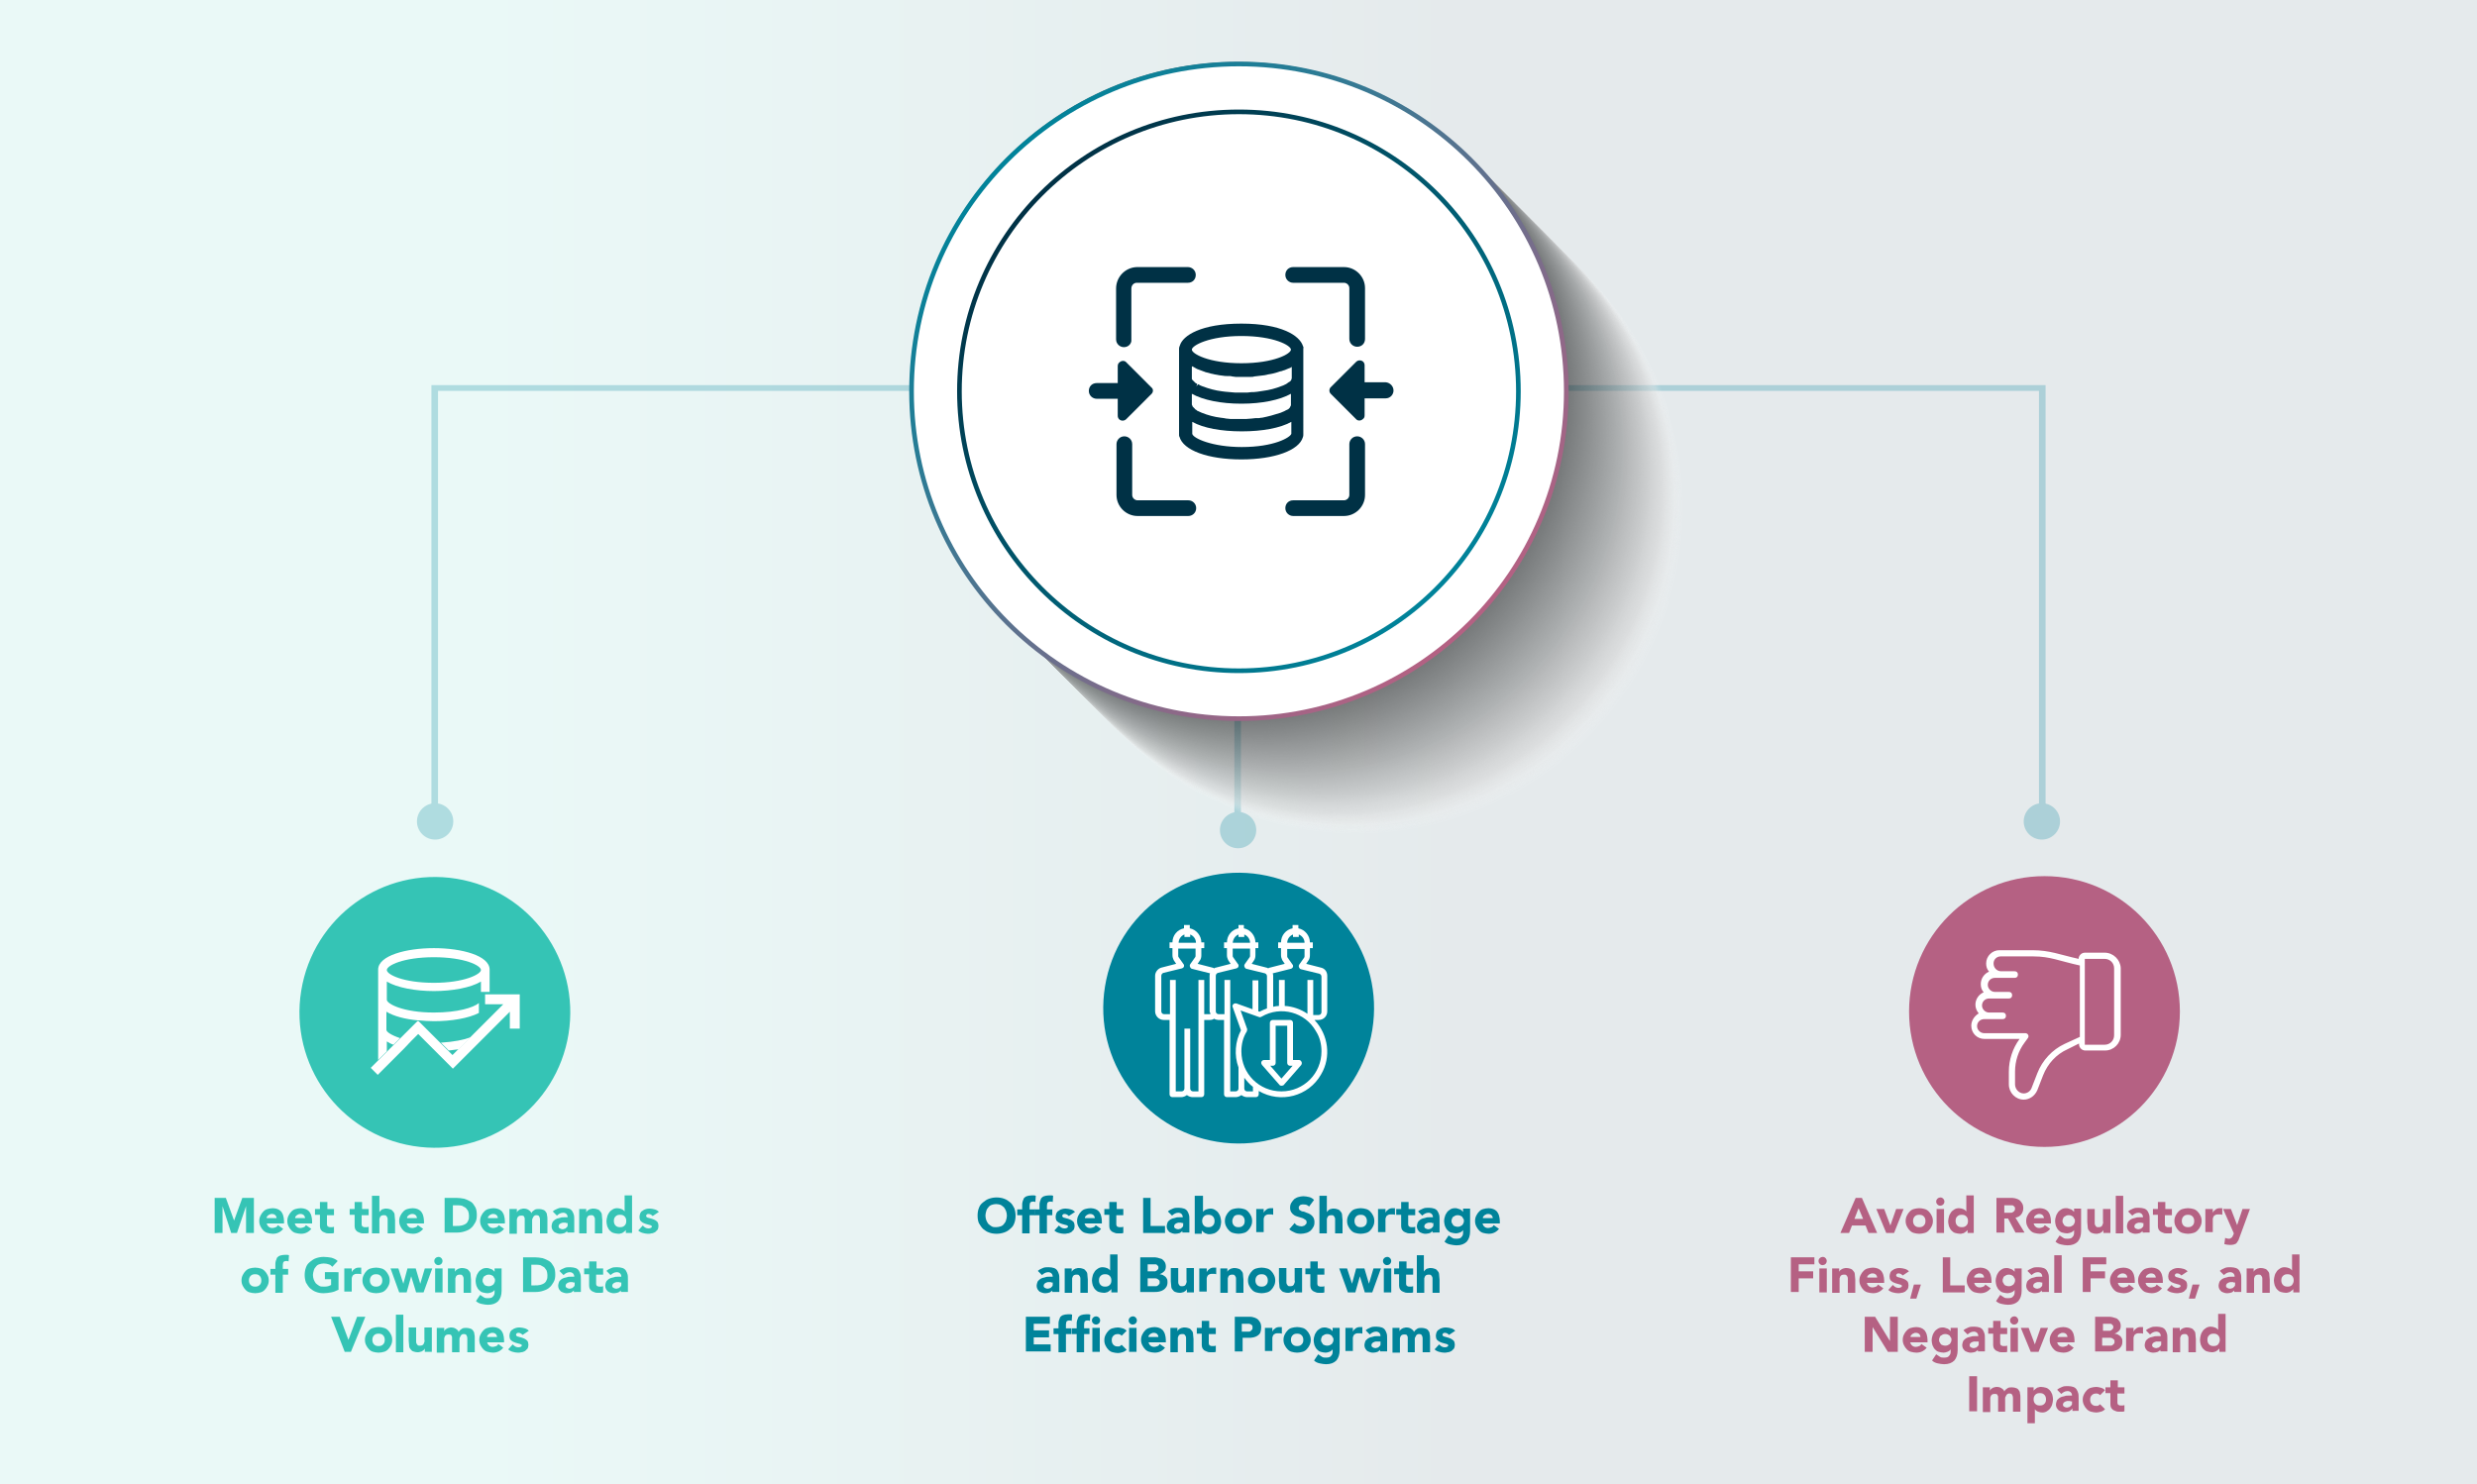 <?xml version="1.0" encoding="UTF-8"?>
<!-- Generator: Adobe Illustrator 27.7.0, SVG Export Plug-In . SVG Version: 6.00 Build 0)  -->
<svg xmlns="http://www.w3.org/2000/svg" xmlns:xlink="http://www.w3.org/1999/xlink" version="1.1" id="Layer_1" x="0px" y="0px" width="600px" height="359.6px" viewBox="0 0 600 359.6" xml:space="preserve">
<g>
	<g>
		<defs>
			<rect id="SVGID_1_" x="-8.3" y="-4.375" width="616.6" height="370.5"></rect>
		</defs>
		<clipPath id="SVGID_00000027584271067992714110000008686624099758580404_">
			<use xlink:href="#SVGID_1_" overflow="visible"></use>
		</clipPath>
		
			<linearGradient id="SVGID_00000127032516253358508630000003895145965318914471_" gradientUnits="userSpaceOnUse" x1="-605.758" y1="2788.418" x2="12.374" y2="2788.418" gradientTransform="matrix(-0.999 0 0 0.999 4.066 -2611.866)">
			<stop offset="0" style="stop-color:#003145"></stop>
			<stop offset="0.139" style="stop-color:#003145"></stop>
			<stop offset="0.41" style="stop-color:#003145"></stop>
			<stop offset="0.79" style="stop-color:#35C4B5"></stop>
			<stop offset="1" style="stop-color:#35C4B5"></stop>
		</linearGradient>
		
			<rect x="-8.3" y="-10.4" opacity="0.1" clip-path="url(#SVGID_00000027584271067992714110000008686624099758580404_)" fill="url(#SVGID_00000127032516253358508630000003895145965318914471_)" width="617.7" height="370"></rect>
	</g>
</g>
<g opacity="0.25">
	<g>
		<g>
			<polygon fill="#00839A" points="495.5,199 493.9,199 493.9,94.7 106.1,94.7 106.1,199 104.5,199 104.5,93.3 495.5,93.3    "></polygon>
		</g>
		<g>
			<circle fill="#00839A" cx="494.6" cy="199" r="4.4"></circle>
		</g>
		<g>
			<circle fill="#00839A" cx="105.4" cy="199" r="4.4"></circle>
		</g>
	</g>
	<g>
		<g>
			<rect x="299" y="97.5" fill="#00839A" width="1.6" height="104.9"></rect>
		</g>
		<g>
			<circle fill="#00839A" cx="299.9" cy="201.1" r="4.4"></circle>
		</g>
		<g>
			<path fill="#00839A" d="M304.3,98.6c0-2.4-2-4.4-4.4-4.4s-4.4,2-4.4,4.4s2,4.4,4.4,4.4S304.3,101,304.3,98.6z"></path>
		</g>
	</g>
</g>
<g opacity="0.5">
	<circle fill="#FFFFFF" fill-opacity="0" cx="329.1" cy="123.4" r="79.1"></circle>
	<circle opacity="0.004" fill="#FEFEFE" cx="329" cy="123.2" r="79.1"></circle>
	<circle opacity="0.008" fill="#FDFDFD" cx="328.9" cy="123.1" r="79.1"></circle>
	<circle opacity="0.012" fill="#FCFCFC" cx="328.7" cy="123" r="79.1"></circle>
	<circle opacity="0.016" fill="#FBFBFB" cx="328.6" cy="122.9" r="79.1"></circle>
	<circle opacity="0.02" fill="#FAFAFA" cx="328.5" cy="122.8" r="79.1"></circle>
	<circle opacity="0.024" fill="#F9F9F9" cx="328.4" cy="122.7" r="79.1"></circle>
	<circle opacity="0.028" fill="#F8F8F8" cx="328.3" cy="122.6" r="79.1"></circle>
	<circle opacity="0.031" fill="#F7F7F7" cx="328.2" cy="122.4" r="79.1"></circle>
	<circle opacity="0.035" fill="#F6F6F6" cx="328.1" cy="122.3" r="79.1"></circle>
	<circle opacity="0.039" fill="#F5F5F5" cx="327.9" cy="122.2" r="79.1"></circle>
	<circle opacity="0.043" fill="#F4F4F4" cx="327.8" cy="122.1" r="79.1"></circle>
	<circle opacity="0.047" fill="#F3F3F3" cx="327.7" cy="122" r="79.1"></circle>
	<circle opacity="0.051" fill="#F2F2F2" cx="327.6" cy="121.9" r="79.1"></circle>
	<circle opacity="0.055" fill="#F1F1F1" cx="327.5" cy="121.8" r="79.1"></circle>
	<circle opacity="0.059" fill="#F0F0F0" cx="327.4" cy="121.6" r="79.1"></circle>
	<circle opacity="0.063" fill="#EFEFEF" cx="327.2" cy="121.5" r="79.1"></circle>
	<circle opacity="0.067" fill="#EEEEEE" cx="327.1" cy="121.4" r="79.1"></circle>
	<circle opacity="0.071" fill="#EDEDED" cx="327" cy="121.3" r="79.1"></circle>
	<circle opacity="0.074" fill="#ECECEC" cx="326.9" cy="121.2" r="79.1"></circle>
	<circle opacity="0.078" fill="#EBEBEB" cx="326.8" cy="121.1" r="79.1"></circle>
	<circle opacity="0.082" fill="#EAEAEA" cx="326.7" cy="121" r="79.1"></circle>
	<circle opacity="0.086" fill="#E9E9E9" cx="326.6" cy="120.8" r="79.1"></circle>
	<circle opacity="0.09" fill="#E8E8E8" cx="326.4" cy="120.7" r="79.1"></circle>
	<circle opacity="0.094" fill="#E7E7E7" cx="326.3" cy="120.6" r="79.1"></circle>
	<circle opacity="0.098" fill="#E6E6E6" cx="326.2" cy="120.5" r="79.1"></circle>
	<circle opacity="0.102" fill="#E5E5E5" cx="326.1" cy="120.4" r="79.1"></circle>
	<circle opacity="0.106" fill="#E4E4E4" cx="326" cy="120.3" r="79.1"></circle>
	<circle opacity="0.11" fill="#E3E3E3" cx="325.9" cy="120.1" r="79.1"></circle>
	<circle opacity="0.114" fill="#E2E2E2" cx="325.8" cy="120" r="79.1"></circle>
	<circle opacity="0.118" fill="#E1E1E1" cx="325.6" cy="119.9" r="79.1"></circle>
	<circle opacity="0.122" fill="#E0E0E0" cx="325.5" cy="119.8" r="79.1"></circle>
	<circle opacity="0.126" fill="#DFDFDF" cx="325.4" cy="119.7" r="79.1"></circle>
	<circle opacity="0.129" fill="#DEDEDE" cx="325.3" cy="119.6" r="79.1"></circle>
	<circle opacity="0.133" fill="#DDDDDD" cx="325.2" cy="119.5" r="79.1"></circle>
	<circle opacity="0.137" fill="#DCDCDC" cx="325.1" cy="119.3" r="79.1"></circle>
	<circle opacity="0.141" fill="#DBDBDB" cx="324.9" cy="119.2" r="79.1"></circle>
	<circle opacity="0.145" fill="#DADADA" cx="324.8" cy="119.1" r="79.1"></circle>
	<circle opacity="0.149" fill="#D9D9D9" cx="324.7" cy="119" r="79.1"></circle>
	<circle opacity="0.153" fill="#D8D8D8" cx="324.6" cy="118.9" r="79.1"></circle>
	<circle opacity="0.157" fill="#D7D7D7" cx="324.5" cy="118.8" r="79.1"></circle>
	<circle opacity="0.161" fill="#D6D6D6" cx="324.4" cy="118.7" r="79.1"></circle>
	<circle opacity="0.165" fill="#D5D5D5" cx="324.3" cy="118.5" r="79.1"></circle>
	<circle opacity="0.169" fill="#D4D4D4" cx="324.1" cy="118.4" r="79.1"></circle>
	<circle opacity="0.172" fill="#D3D3D3" cx="324" cy="118.3" r="79.1"></circle>
	<circle opacity="0.176" fill="#D2D2D2" cx="323.9" cy="118.2" r="79.1"></circle>
	<circle opacity="0.18" fill="#D1D1D1" cx="323.8" cy="118.1" r="79.1"></circle>
	<circle opacity="0.184" fill="#D0D0D0" cx="323.7" cy="118" r="79.1"></circle>
	<circle opacity="0.188" fill="#CFCFCF" cx="323.6" cy="117.8" r="79.1"></circle>
	<circle opacity="0.192" fill="#CECECE" cx="323.5" cy="117.7" r="79.1"></circle>
	<circle opacity="0.196" fill="#CDCDCD" cx="323.3" cy="117.6" r="79.1"></circle>
	<circle opacity="0.2" fill="#CCCCCC" cx="323.2" cy="117.5" r="79.1"></circle>
	<circle opacity="0.204" fill="#CBCBCB" cx="323.1" cy="117.4" r="79.1"></circle>
	<circle opacity="0.208" fill="#CACACA" cx="323" cy="117.3" r="79.1"></circle>
	<circle opacity="0.212" fill="#C9C9C9" cx="322.9" cy="117.2" r="79.1"></circle>
	<circle opacity="0.216" fill="#C8C8C8" cx="322.8" cy="117" r="79.1"></circle>
	<circle opacity="0.22" fill="#C7C7C7" cx="322.7" cy="116.9" r="79.1"></circle>
	<circle opacity="0.224" fill="#C6C6C6" cx="322.5" cy="116.8" r="79.1"></circle>
	<circle opacity="0.228" fill="#C5C5C5" cx="322.4" cy="116.7" r="79.1"></circle>
	<circle opacity="0.231" fill="#C4C4C4" cx="322.3" cy="116.6" r="79.1"></circle>
	<circle opacity="0.235" fill="#C3C3C3" cx="322.2" cy="116.5" r="79.1"></circle>
	<circle opacity="0.239" fill="#C2C2C2" cx="322.1" cy="116.4" r="79.1"></circle>
	<circle opacity="0.243" fill="#C1C1C1" cx="322" cy="116.2" r="79.1"></circle>
	<circle opacity="0.247" fill="#C0C0C0" cx="321.8" cy="116.1" r="79.1"></circle>
	<circle opacity="0.251" fill="#BFBFBF" cx="321.7" cy="116" r="79.1"></circle>
	<circle opacity="0.255" fill="#BEBEBE" cx="321.6" cy="115.9" r="79.1"></circle>
	<circle opacity="0.259" fill="#BDBDBD" cx="321.5" cy="115.8" r="79.1"></circle>
	<circle opacity="0.263" fill="#BCBCBC" cx="321.4" cy="115.7" r="79.1"></circle>
	<circle opacity="0.267" fill="#BBBBBB" cx="321.3" cy="115.6" r="79.1"></circle>
	<circle opacity="0.271" fill="#BABABA" cx="321.2" cy="115.4" r="79.1"></circle>
	<circle opacity="0.275" fill="#B9B9B9" cx="321" cy="115.3" r="79.1"></circle>
	<circle opacity="0.278" fill="#B8B8B8" cx="320.9" cy="115.2" r="79.1"></circle>
	<circle opacity="0.282" fill="#B7B7B7" cx="320.8" cy="115.1" r="79.1"></circle>
	<circle opacity="0.286" fill="#B6B6B6" cx="320.7" cy="115" r="79.1"></circle>
	<circle opacity="0.29" fill="#B5B5B5" cx="320.6" cy="114.9" r="79.1"></circle>
	<circle opacity="0.294" fill="#B4B4B4" cx="320.5" cy="114.7" r="79.1"></circle>
	<circle opacity="0.298" fill="#B3B3B3" cx="320.4" cy="114.6" r="79.1"></circle>
	<circle opacity="0.302" fill="#B2B2B2" cx="320.2" cy="114.5" r="79.1"></circle>
	<circle opacity="0.306" fill="#B1B1B1" cx="320.1" cy="114.4" r="79.1"></circle>
	<circle opacity="0.31" fill="#B0B0B0" cx="320" cy="114.3" r="79.1"></circle>
	<circle opacity="0.314" fill="#AFAFAF" cx="319.9" cy="114.2" r="79.1"></circle>
	<circle opacity="0.318" fill="#AEAEAE" cx="319.8" cy="114.1" r="79.1"></circle>
	<circle opacity="0.322" fill="#ADADAD" cx="319.7" cy="113.9" r="79.1"></circle>
	<circle opacity="0.326" fill="#ACACAC" cx="319.5" cy="113.8" r="79.1"></circle>
	<circle opacity="0.329" fill="#ABABAB" cx="319.4" cy="113.7" r="79.1"></circle>
	<circle opacity="0.333" fill="#AAAAAA" cx="319.3" cy="113.6" r="79.1"></circle>
	<circle opacity="0.337" fill="#A9A9A9" cx="319.2" cy="113.5" r="79.1"></circle>
	<circle opacity="0.341" fill="#A8A8A8" cx="319.1" cy="113.4" r="79.1"></circle>
	<circle opacity="0.345" fill="#A7A7A7" cx="319" cy="113.3" r="79.1"></circle>
	<circle opacity="0.349" fill="#A6A6A6" cx="318.9" cy="113.1" r="79.1"></circle>
	<circle opacity="0.353" fill="#A5A5A5" cx="318.7" cy="113" r="79.1"></circle>
	<circle opacity="0.357" fill="#A4A4A4" cx="318.6" cy="112.9" r="79.1"></circle>
	<circle opacity="0.361" fill="#A3A3A3" cx="318.5" cy="112.8" r="79.1"></circle>
	<circle opacity="0.365" fill="#A2A2A2" cx="318.4" cy="112.7" r="79.1"></circle>
	<circle opacity="0.369" fill="#A1A1A1" cx="318.3" cy="112.6" r="79.1"></circle>
	<circle opacity="0.372" fill="#A0A0A0" cx="318.2" cy="112.4" r="79.1"></circle>
	<circle opacity="0.377" fill="#9F9F9F" cx="318.1" cy="112.3" r="79.1"></circle>
	<circle opacity="0.38" fill="#9E9E9E" cx="317.9" cy="112.2" r="79.1"></circle>
	<circle opacity="0.384" fill="#9D9D9D" cx="317.8" cy="112.1" r="79.1"></circle>
	<circle opacity="0.388" fill="#9C9C9C" cx="317.7" cy="112" r="79.1"></circle>
	<circle opacity="0.392" fill="#9B9B9B" cx="317.6" cy="111.9" r="79.1"></circle>
	<circle opacity="0.396" fill="#9A9A9A" cx="317.5" cy="111.8" r="79.1"></circle>
	<circle opacity="0.4" fill="#999999" cx="317.4" cy="111.6" r="79.1"></circle>
	<circle opacity="0.404" fill="#989898" cx="317.3" cy="111.5" r="79.1"></circle>
	<circle opacity="0.408" fill="#979797" cx="317.1" cy="111.4" r="79.1"></circle>
	<circle opacity="0.412" fill="#969696" cx="317" cy="111.3" r="79.1"></circle>
	<circle opacity="0.416" fill="#959595" cx="316.9" cy="111.2" r="79.1"></circle>
	<circle opacity="0.42" fill="#949494" cx="316.8" cy="111.1" r="79.1"></circle>
	<circle opacity="0.423" fill="#939393" cx="316.7" cy="111" r="79.1"></circle>
	<circle opacity="0.427" fill="#929292" cx="316.6" cy="110.8" r="79.1"></circle>
	<circle opacity="0.431" fill="#919191" cx="316.4" cy="110.7" r="79.1"></circle>
	<circle opacity="0.435" fill="#909090" cx="316.3" cy="110.6" r="79.1"></circle>
	<circle opacity="0.439" fill="#8F8F8F" cx="316.2" cy="110.5" r="79.1"></circle>
	<circle opacity="0.443" fill="#8E8E8E" cx="316.1" cy="110.4" r="79.1"></circle>
	<circle opacity="0.447" fill="#8D8D8D" cx="316" cy="110.3" r="79.1"></circle>
	<circle opacity="0.451" fill="#8C8C8C" cx="315.9" cy="110.2" r="79.1"></circle>
	<circle opacity="0.455" fill="#8B8B8B" cx="315.8" cy="110" r="79.1"></circle>
	<circle opacity="0.459" fill="#8A8A8A" cx="315.6" cy="109.9" r="79.1"></circle>
	<circle opacity="0.463" fill="#898989" cx="315.5" cy="109.8" r="79.1"></circle>
	<circle opacity="0.467" fill="#888888" cx="315.4" cy="109.7" r="79.1"></circle>
	<circle opacity="0.471" fill="#878787" cx="315.3" cy="109.6" r="79.1"></circle>
	<circle opacity="0.474" fill="#868686" cx="315.2" cy="109.5" r="79.1"></circle>
	<circle opacity="0.478" fill="#858585" cx="315.1" cy="109.3" r="79.1"></circle>
	<circle opacity="0.482" fill="#848484" cx="315" cy="109.2" r="79.1"></circle>
	<circle opacity="0.486" fill="#838383" cx="314.8" cy="109.1" r="79.1"></circle>
	<circle opacity="0.49" fill="#828282" cx="314.7" cy="109" r="79.1"></circle>
	<circle opacity="0.494" fill="#818181" cx="314.6" cy="108.9" r="79.1"></circle>
	<circle opacity="0.498" fill="#808080" cx="314.5" cy="108.8" r="79.1"></circle>
	<circle opacity="0.502" fill="#7F7F7F" cx="314.4" cy="108.7" r="79.1"></circle>
	<circle opacity="0.506" fill="#7E7E7E" cx="314.3" cy="108.5" r="79.1"></circle>
	<circle opacity="0.51" fill="#7D7D7D" cx="314.1" cy="108.4" r="79.1"></circle>
	<circle opacity="0.514" fill="#7C7C7C" cx="314" cy="108.3" r="79.1"></circle>
	<circle opacity="0.518" fill="#7B7B7B" cx="313.9" cy="108.2" r="79.1"></circle>
	<circle opacity="0.522" fill="#7A7A7A" cx="313.8" cy="108.1" r="79.1"></circle>
	<circle opacity="0.525" fill="#797979" cx="313.7" cy="108" r="79.1"></circle>
	<circle opacity="0.529" fill="#787878" cx="313.6" cy="107.9" r="79.1"></circle>
	<circle opacity="0.533" fill="#777777" cx="313.5" cy="107.7" r="79.1"></circle>
	<circle opacity="0.537" fill="#767676" cx="313.3" cy="107.6" r="79.1"></circle>
	<circle opacity="0.541" fill="#757575" cx="313.2" cy="107.5" r="79.1"></circle>
	<circle opacity="0.545" fill="#747474" cx="313.1" cy="107.4" r="79.1"></circle>
	<circle opacity="0.549" fill="#737373" cx="313" cy="107.3" r="79.1"></circle>
	<circle opacity="0.553" fill="#727272" cx="312.9" cy="107.2" r="79.1"></circle>
	<circle opacity="0.557" fill="#717171" cx="312.8" cy="107" r="79.1"></circle>
	<circle opacity="0.561" fill="#707070" cx="312.7" cy="106.9" r="79.1"></circle>
	<circle opacity="0.565" fill="#6F6F6F" cx="312.5" cy="106.8" r="79.1"></circle>
	<circle opacity="0.569" fill="#6E6E6E" cx="312.4" cy="106.7" r="79.1"></circle>
	<circle opacity="0.573" fill="#6D6D6D" cx="312.3" cy="106.6" r="79.1"></circle>
	<circle opacity="0.577" fill="#6C6C6C" cx="312.2" cy="106.5" r="79.1"></circle>
	<circle opacity="0.58" fill="#6B6B6B" cx="312.1" cy="106.4" r="79.1"></circle>
	<circle opacity="0.584" fill="#6A6A6A" cx="312" cy="106.2" r="79.1"></circle>
	<circle opacity="0.588" fill="#696969" cx="311.9" cy="106.1" r="79.1"></circle>
	<circle opacity="0.592" fill="#686868" cx="311.7" cy="106" r="79.1"></circle>
	<circle opacity="0.596" fill="#676767" cx="311.6" cy="105.9" r="79.1"></circle>
	<circle opacity="0.6" fill="#666666" cx="311.5" cy="105.8" r="79.1"></circle>
	<circle opacity="0.604" fill="#656565" cx="311.4" cy="105.7" r="79.1"></circle>
	<circle opacity="0.608" fill="#646464" cx="311.3" cy="105.6" r="79.1"></circle>
	<circle opacity="0.612" fill="#636363" cx="311.2" cy="105.4" r="79.1"></circle>
	<circle opacity="0.616" fill="#626262" cx="311" cy="105.3" r="79.1"></circle>
	<circle opacity="0.62" fill="#616161" cx="310.9" cy="105.2" r="79.1"></circle>
	<circle opacity="0.624" fill="#606060" cx="310.8" cy="105.1" r="79.1"></circle>
	<circle opacity="0.627" fill="#5F5F5F" cx="310.7" cy="105" r="79.1"></circle>
	<circle opacity="0.631" fill="#5E5E5E" cx="310.6" cy="104.9" r="79.1"></circle>
	<circle opacity="0.635" fill="#5D5D5D" cx="310.5" cy="104.8" r="79.1"></circle>
	<circle opacity="0.639" fill="#5C5C5C" cx="310.4" cy="104.6" r="79.1"></circle>
	<circle opacity="0.643" fill="#5B5B5B" cx="310.2" cy="104.5" r="79.1"></circle>
	<circle opacity="0.647" fill="#5A5A5A" cx="310.1" cy="104.4" r="79.1"></circle>
	<circle opacity="0.651" fill="#595959" cx="310" cy="104.3" r="79.1"></circle>
	<circle opacity="0.655" fill="#585858" cx="309.9" cy="104.2" r="79.1"></circle>
	<circle opacity="0.659" fill="#575757" cx="309.8" cy="104.1" r="79.1"></circle>
	<circle opacity="0.663" fill="#565656" cx="309.7" cy="103.9" r="79.1"></circle>
	<circle opacity="0.667" fill="#555555" cx="309.6" cy="103.8" r="79.1"></circle>
	<circle opacity="0.671" fill="#545454" cx="309.4" cy="103.7" r="79.1"></circle>
	<circle opacity="0.674" fill="#535353" cx="309.3" cy="103.6" r="79.1"></circle>
	<circle opacity="0.678" fill="#525252" cx="309.2" cy="103.5" r="79.1"></circle>
	<circle opacity="0.682" fill="#515151" cx="309.1" cy="103.4" r="79.1"></circle>
	<circle opacity="0.686" fill="#505050" cx="309" cy="103.3" r="79.1"></circle>
	<circle opacity="0.69" fill="#4F4F4F" cx="308.9" cy="103.1" r="79.1"></circle>
	<circle opacity="0.694" fill="#4E4E4E" cx="308.7" cy="103" r="79.1"></circle>
	<circle opacity="0.698" fill="#4D4D4D" cx="308.6" cy="102.9" r="79.1"></circle>
	<circle opacity="0.702" fill="#4C4C4C" cx="308.5" cy="102.8" r="79.1"></circle>
	<circle opacity="0.706" fill="#4B4B4B" cx="308.4" cy="102.7" r="79.1"></circle>
	<circle opacity="0.71" fill="#4A4A4A" cx="308.3" cy="102.6" r="79.1"></circle>
	<circle opacity="0.714" fill="#494949" cx="308.2" cy="102.5" r="79.1"></circle>
	<circle opacity="0.718" fill="#484848" cx="308.1" cy="102.3" r="79.1"></circle>
	<circle opacity="0.722" fill="#474747" cx="307.9" cy="102.2" r="79.1"></circle>
	<circle opacity="0.726" fill="#464646" cx="307.8" cy="102.1" r="79.1"></circle>
	<circle opacity="0.729" fill="#454545" cx="307.7" cy="102" r="79.1"></circle>
	<circle opacity="0.733" fill="#444444" cx="307.6" cy="101.9" r="79.1"></circle>
	<circle opacity="0.737" fill="#434343" cx="307.5" cy="101.8" r="79.1"></circle>
	<circle opacity="0.741" fill="#424242" cx="307.4" cy="101.6" r="79.1"></circle>
	<circle opacity="0.745" fill="#414141" cx="307.3" cy="101.5" r="79.1"></circle>
	<circle opacity="0.749" fill="#404040" cx="307.1" cy="101.4" r="79.1"></circle>
	<circle opacity="0.753" fill="#3F3F3F" cx="307" cy="101.3" r="79.1"></circle>
	<circle opacity="0.757" fill="#3E3E3E" cx="306.9" cy="101.2" r="79.1"></circle>
	<circle opacity="0.761" fill="#3D3D3D" cx="306.8" cy="101.1" r="79.1"></circle>
	<circle opacity="0.765" fill="#3C3C3C" cx="306.7" cy="101" r="79.1"></circle>
	<circle opacity="0.769" fill="#3B3B3B" cx="306.6" cy="100.8" r="79.1"></circle>
	<circle opacity="0.772" fill="#3A3A3A" cx="306.5" cy="100.7" r="79.1"></circle>
	<circle opacity="0.776" fill="#393939" cx="306.3" cy="100.6" r="79.1"></circle>
	<circle opacity="0.78" fill="#383838" cx="306.2" cy="100.5" r="79.1"></circle>
	<circle opacity="0.784" fill="#373737" cx="306.1" cy="100.4" r="79.1"></circle>
	<circle opacity="0.788" fill="#363636" cx="306" cy="100.3" r="79.1"></circle>
	<circle opacity="0.792" fill="#353535" cx="305.9" cy="100.2" r="79.1"></circle>
	<circle opacity="0.796" fill="#343434" cx="305.8" cy="100" r="79.1"></circle>
	<circle opacity="0.8" fill="#333333" cx="305.6" cy="99.9" r="79.1"></circle>
	<circle opacity="0.804" fill="#323232" cx="305.5" cy="99.8" r="79.1"></circle>
	<circle opacity="0.808" fill="#313131" cx="305.4" cy="99.7" r="79.1"></circle>
	<circle opacity="0.812" fill="#303030" cx="305.3" cy="99.6" r="79.1"></circle>
	<circle opacity="0.816" fill="#2F2F2F" cx="305.2" cy="99.5" r="79.1"></circle>
	<circle opacity="0.82" fill="#2E2E2E" cx="305.1" cy="99.4" r="79.1"></circle>
	<circle opacity="0.824" fill="#2D2D2D" cx="305" cy="99.2" r="79.1"></circle>
	<circle opacity="0.828" fill="#2C2C2C" cx="304.8" cy="99.1" r="79.1"></circle>
	<circle opacity="0.831" fill="#2B2B2B" cx="304.7" cy="99" r="79.1"></circle>
	<circle opacity="0.835" fill="#2A2A2A" cx="304.6" cy="98.9" r="79.1"></circle>
	<circle opacity="0.839" fill="#292929" cx="304.5" cy="98.8" r="79.1"></circle>
	<circle opacity="0.843" fill="#282828" cx="304.4" cy="98.7" r="79.1"></circle>
	<circle opacity="0.847" fill="#272727" cx="304.3" cy="98.5" r="79.1"></circle>
	<circle opacity="0.851" fill="#262626" cx="304.2" cy="98.4" r="79.1"></circle>
	<circle opacity="0.855" fill="#252525" cx="304" cy="98.3" r="79.1"></circle>
	<circle opacity="0.859" fill="#242424" cx="303.9" cy="98.2" r="79.1"></circle>
	<circle opacity="0.863" fill="#232323" cx="303.8" cy="98.1" r="79.1"></circle>
	<circle opacity="0.867" fill="#222222" cx="303.7" cy="98" r="79.1"></circle>
	<circle opacity="0.871" fill="#212121" cx="303.6" cy="97.9" r="79.1"></circle>
	<circle opacity="0.875" fill="#202020" cx="303.5" cy="97.7" r="79.1"></circle>
	<circle opacity="0.878" fill="#1F1F1F" cx="303.3" cy="97.6" r="79.1"></circle>
	<circle opacity="0.882" fill="#1E1E1E" cx="303.2" cy="97.5" r="79.1"></circle>
	<circle opacity="0.886" fill="#1D1D1D" cx="303.1" cy="97.4" r="79.1"></circle>
	<circle opacity="0.89" fill="#1C1C1C" cx="303" cy="97.3" r="79.1"></circle>
	<circle opacity="0.894" fill="#1B1B1B" cx="302.9" cy="97.2" r="79.1"></circle>
	<circle opacity="0.898" fill="#1A1A1A" cx="302.8" cy="97.1" r="79.1"></circle>
	<circle opacity="0.902" fill="#191919" cx="302.7" cy="96.9" r="79.1"></circle>
	<circle opacity="0.906" fill="#181818" cx="302.5" cy="96.8" r="79.1"></circle>
	<circle opacity="0.91" fill="#171717" cx="302.4" cy="96.7" r="79.1"></circle>
	<circle opacity="0.914" fill="#161616" cx="302.3" cy="96.6" r="79.1"></circle>
	<circle opacity="0.918" fill="#151515" cx="302.2" cy="96.5" r="79.1"></circle>
	<circle opacity="0.922" fill="#141414" cx="302.1" cy="96.4" r="79.1"></circle>
	<circle opacity="0.925" fill="#131313" cx="302" cy="96.2" r="79.1"></circle>
	<circle opacity="0.929" fill="#121212" cx="301.9" cy="96.1" r="79.1"></circle>
	<circle opacity="0.933" fill="#111111" cx="301.7" cy="96" r="79.1"></circle>
	<circle opacity="0.937" fill="#101010" cx="301.6" cy="95.9" r="79.1"></circle>
	<circle opacity="0.941" fill="#0F0F0F" cx="301.5" cy="95.8" r="79.1"></circle>
	<circle opacity="0.945" fill="#0E0E0E" cx="301.4" cy="95.7" r="79.1"></circle>
	<circle opacity="0.949" fill="#0D0D0D" cx="301.3" cy="95.6" r="79.1"></circle>
	<circle opacity="0.953" fill="#0C0C0C" cx="301.2" cy="95.4" r="79.1"></circle>
	<circle opacity="0.957" fill="#0B0B0B" cx="301.1" cy="95.3" r="79.1"></circle>
	<circle opacity="0.961" fill="#0A0A0A" cx="300.9" cy="95.2" r="79.1"></circle>
	<circle opacity="0.965" fill="#090909" cx="300.8" cy="95.1" r="79.1"></circle>
	<circle opacity="0.969" fill="#080808" cx="300.7" cy="95" r="79.1"></circle>
	<circle opacity="0.973" fill="#070707" cx="300.6" cy="94.9" r="79.1"></circle>
	<circle opacity="0.977" fill="#060606" cx="300.5" cy="94.8" r="79.1"></circle>
	<circle opacity="0.98" fill="#050505" cx="300.4" cy="94.6" r="79.1"></circle>
	<circle opacity="0.984" fill="#040404" cx="300.2" cy="94.5" r="79.1"></circle>
	<circle opacity="0.988" fill="#030303" cx="300.1" cy="94.4" r="79.1"></circle>
	<circle opacity="0.992" fill="#020202" cx="300" cy="94.3" r="79.1"></circle>
	<circle opacity="0.996" fill="#010101" cx="299.9" cy="94.2" r="79.1"></circle>
	<circle cx="299.8" cy="94.1" r="79.1"></circle>
</g>
<g>
	<g>
		
			<linearGradient id="SVGID_00000114046833796873619230000009234679520001326264_" gradientUnits="userSpaceOnUse" x1="356.572" y1="210.728" x2="243.628" y2="323.672" gradientTransform="matrix(1 0 0 -1 0 362)">
			<stop offset="0" style="stop-color:#B56183"></stop>
			<stop offset="1" style="stop-color:#00839A"></stop>
		</linearGradient>
		
			<circle fill="#FFFFFF" stroke="url(#SVGID_00000114046833796873619230000009234679520001326264_)" stroke-width="1.126" stroke-miterlimit="10" cx="300.1" cy="94.8" r="79.3"></circle>
		
			<linearGradient id="SVGID_00000031183878078020638380000008881795510149093250_" gradientUnits="userSpaceOnUse" x1="251.831" y1="315.469" x2="348.369" y2="218.931" gradientTransform="matrix(1 0 0 -1 0 362)">
			<stop offset="0" style="stop-color:#003145"></stop>
			<stop offset="1" style="stop-color:#00839A"></stop>
		</linearGradient>
		
			<circle fill="#FFFFFF" stroke="url(#SVGID_00000031183878078020638380000008881795510149093250_)" stroke-width="1.126" stroke-miterlimit="10" cx="300.1" cy="94.8" r="67.7"></circle>
	</g>
	<g>
		<g id="Group_31206_00000101096094695981076990000013490463881655163273_" transform="translate(-1235.752 -4708.494)">
			<g id="Path_44914_00000134932567243686252750000008334118446478134925_">
				<path fill="#003145" d="M1564.5,4792.5c-1,0-1.9-0.8-1.9-1.9v-12.3c0-0.7-0.6-1.3-1.3-1.3H1549c-1,0-1.9-0.8-1.9-1.9      s0.8-1.9,1.9-1.9h12.3c2.8,0,5.1,2.3,5.1,5.1v12.3C1566.4,4791.7,1565.6,4792.5,1564.5,4792.5z"></path>
			</g>
			<g id="Path_44915_00000116196124945696528140000010211589845383717300_">
				<path fill="#003145" d="M1549,4833.5c-1,0-1.9-0.8-1.9-1.9s0.8-1.9,1.9-1.9h12.3c0.7,0,1.3-0.6,1.3-1.3v-12.3      c0-1,0.8-1.9,1.9-1.9c1,0,1.9,0.8,1.9,1.9v12.3c0,2.8-2.3,5.1-5.1,5.1L1549,4833.5L1549,4833.5z"></path>
			</g>
			<g id="Path_44916_00000011027864059359786230000002008982444562822287_">
				<path fill="#003145" d="M1523.6,4833.5h-12.3c-2.8,0-5.1-2.3-5.1-5.1v-12.3c0-1,0.8-1.9,1.9-1.9c1,0,1.9,0.8,1.9,1.9v12.3      c0,0.7,0.6,1.3,1.3,1.3h12.3c1,0,1.9,0.8,1.9,1.9S1524.6,4833.5,1523.6,4833.5z"></path>
			</g>
			<g id="Path_44917_00000145048123021713102600000003247215034986028434_">
				<path fill="#003145" d="M1508,4792.6c-1,0-1.9-0.8-1.9-1.9v-12.3c0-2.8,2.2-5.1,5-5.2h12.4c1,0,1.9,0.8,1.9,1.9      s-0.8,1.9-1.9,1.9h-12.4c-0.7,0-1.3,0.6-1.3,1.4v12.4C1509.9,4791.7,1509.1,4792.6,1508,4792.6z"></path>
			</g>
			<g id="Line_14_00000071537905815591940770000014645848950370630553_">
				<path fill="#003145" d="M1573.3,4803.1c0,1-0.8,1.9-1.9,1.9h-5.1v4.1c0,0.4-0.1,0.7-0.4,0.9c-0.5,0.5-1.3,0.5-1.7,0l-6-6      l-0.1-0.1c-0.5-0.5-0.4-1.3,0.1-1.7l6-6c0.2-0.2,0.5-0.4,0.9-0.4c0.7,0,1.2,0.5,1.2,1.2v4.1h5.1      C1572.5,4801.2,1573.3,4802.1,1573.3,4803.1z"></path>
			</g>
			<g id="Path_44919_00000022557380001458774490000013525920822617075858_">
				<path fill="#003145" d="M1514.6,4804l-6,6c-0.2,0.2-0.5,0.4-0.9,0.4c-0.7,0-1.2-0.5-1.2-1.2v-4.1h-5.1c-1,0-1.9-0.8-1.9-1.9      s0.8-1.9,1.9-1.9h5.1v-4.1l0,0c0-0.3,0.1-0.7,0.4-0.9c0.5-0.5,1.3-0.5,1.7,0l6,6l0.1,0.1      C1515.2,4802.8,1515.1,4803.6,1514.6,4804z"></path>
			</g>
		</g>
		<g id="Path_44920_00000071531225065008109870000004814438444492002949_">
			<path fill="#003145" d="M315.6,83.8L315.6,83.8c-0.8-2.5-5.2-5.4-14.9-5.4c-9.8,0-14.2,2.9-14.9,5.3c-0.1,0.2-0.2,0.5-0.2,0.7     v20.9c0,0.2,0,0.4,0.1,0.5c0.9,3.3,6.9,5.5,15,5.5c8,0,14-2.2,14.9-5.4c0.1-0.2,0.1-0.4,0.1-0.7V84.4     C315.8,84.2,315.7,84,315.6,83.8z M300.7,81.4c7.9,0,12,2.3,12,3.3s-4.1,3.3-12,3.3s-12-2.3-12-3.3     C288.7,83.7,292.9,81.4,300.7,81.4z M288.9,88.8l0.2,0.1c0.2,0.1,0.5,0.3,0.7,0.4l0.2,0.1c0.3,0.1,0.6,0.2,0.8,0.3l0.8,0.3     l0.3,0.1c0.1,0.1,0.2,0.1,0.3,0.1c0.4,0.1,0.7,0.2,1.1,0.3l0.5,0.1c0.1,0,0.3,0.1,0.4,0.1l0.6,0.1c0.2,0,0.3,0.1,0.5,0.1l0.8,0.1     c0.4,0.1,0.9,0.1,1.4,0.1h0.2c0.3,0,0.5,0,0.8,0.1l0.8,0.1c1,0,2,0,3,0h0.8c0.3,0,0.5,0,0.7-0.1l2.5-0.3c0.2,0,0.3-0.1,0.5-0.1     l0.4-0.1c0.2,0,0.4-0.1,0.6-0.1l0.5-0.1c0.4-0.1,0.7-0.2,1.1-0.3L310,90c0.1,0,0.3-0.1,0.4-0.1s0.2,0,0.3-0.1     c0.4-0.1,0.7-0.2,1.1-0.4l0.5-0.2c0.1,0,0.2-0.1,0.3-0.1l0.1-0.1c0.1,0,0.1-0.1,0.2-0.1v2.2c0,0.2,0,0.3,0,0.5l-0.1,0.4l-0.2,0.3     l-0.1,0.1c-0.1,0.1-0.1,0.1-0.2,0.1l-0.7,0.5c-0.1,0.1-0.2,0.1-0.2,0.1l-0.4,0.2c-0.1,0.1-0.3,0.1-0.5,0.2c-1.5,0.6-3,1-4.6,1.2     l-1.3,0.2c-0.3,0-0.6,0.1-1,0.1h-0.2c-0.1,0-0.2,0-0.3,0l-0.9,0.1c-0.4,0-0.8,0-1.4,0c-0.1,0-0.2,0-0.3,0c-0.2,0-0.4,0-0.6,0     h-0.4c-0.2,0-0.3,0-0.4,0l-2.3-0.2c-0.3,0-0.5-0.1-0.8-0.1c-1.6-0.2-3.1-0.6-4.7-1.2c-0.2-0.1-0.3-0.1-0.5-0.2l-0.2-0.1     c-0.1-0.1-0.3-0.2-0.4-0.2l-0.4,0.5L290,93l-0.2-0.1c-0.1,0-0.1-0.1-0.2-0.1l-0.2-0.2l-0.6-0.6l-0.1-0.2c0-0.2,0-0.3,0-0.5V89     C288.7,88.7,288.8,88.7,288.9,88.8z M288.7,95.4c2.7,1.5,7,2.4,12,2.4s9.3-0.9,12-2.4v2.3c0,0.1,0,0.3,0,0.3v0.2l-0.3,0.6     l-0.3,0.3c-0.1,0.1-0.2,0.1-0.2,0.1c-0.1,0.1-0.2,0.1-0.2,0.1l-0.4,0.2c-0.1,0.1-0.2,0.1-0.4,0.2l-0.7,0.3     c-1.5,0.5-3,0.9-4.5,1.2h-0.2c-0.3,0.1-0.6,0.1-1,0.1h-0.4c-0.3,0-0.6,0.1-0.9,0.1l-1.3,0.1c-0.5,0-0.9,0-1.3,0H300     c-0.3,0-0.5,0-0.8,0c-0.1,0-0.3,0-0.5,0H298c-0.3,0-0.6-0.1-1-0.1l-0.5-0.1c-0.3,0-0.5-0.1-0.8-0.1c-1.6-0.2-3.1-0.6-4.6-1.2     l-1.1-0.5c-0.1,0-0.1-0.1-0.1-0.1l-0.3-0.2c-0.1,0-0.1-0.1-0.2-0.2l-0.5-0.5l-0.2-0.5v-0.2c0-0.1,0-0.3,0-0.3V95.4z M312.8,105.1     c-0.3,0.9-4.2,3.2-12,3.2c-7.1,0-11.8-2.1-12-3.2v-2.9c2.7,1.5,7,2.3,12,2.3s9.3-0.8,12-2.3V105.1z"></path>
		</g>
	</g>
</g>
<ellipse transform="matrix(0.16 -0.987 0.987 0.16 -153.636 310.025)" fill="#35C4B5" cx="105.381" cy="245.302" rx="32.8" ry="32.801"></ellipse>
<ellipse transform="matrix(0.16 -0.987 0.987 0.16 10.94 501.366)" fill="#00839A" cx="300.117" cy="244.254" rx="32.8" ry="32.801"></ellipse>
<ellipse fill="#B56183" cx="495.231" cy="245.058" rx="32.8" ry="32.8"></ellipse>
<g id="_OUTLINE">
	<path fill="#FFFFFF" d="M321.5,245v-8.6c0-1-0.6-1.8-1.6-2l-3.5-0.9l0.6-0.9c0.2-0.3,0.3-0.7,0.3-1.2v-1.7h0.7v-1.4h-0.7   c0-1.6-1.2-3.1-2.8-3.4v-0.8h-1.4v0.8c-1.6,0.3-2.8,1.7-2.8,3.4h-0.7v1.4h0.7v1.7c0,0.4,0.1,0.8,0.3,1.2l0.6,0.9l-3.5,0.9   c-0.2,0-0.4,0.1-0.5,0.2c-0.2-0.1-0.3-0.2-0.5-0.2l-3.5-0.9l0.6-0.9c0.2-0.3,0.3-0.7,0.3-1.2v-1.7h0.7v-1.4h-0.7   c0-1.6-1.2-3.1-2.8-3.4v-0.8H300v0.8c-1.6,0.3-2.8,1.7-2.8,3.4h-0.7v1.4h0.7v1.7c0,0.4,0.1,0.8,0.3,1.2l0.6,0.9l-3.5,0.9   c-0.2,0-0.4,0.1-0.5,0.2c-0.2-0.1-0.3-0.2-0.5-0.2l-3.5-0.9l0.6-0.9c0.2-0.3,0.3-0.7,0.3-1.2v-1.7h0.7v-1.4H291   c0-1.6-1.2-3.1-2.8-3.4v-0.8h-1.4v0.8c-1.6,0.3-2.8,1.7-2.8,3.4h-0.7v1.4h0.7v1.7c0,0.4,0.1,0.8,0.3,1.2l0.6,0.9l-3.5,0.9   c-0.9,0.2-1.6,1.1-1.6,2v8.6c0,1.1,0.9,2.1,2.1,2.1h1.4v18c0,0.4,0.3,0.7,0.7,0.7h2.1c0.5,0,1-0.2,1.4-0.5c0.4,0.3,0.9,0.5,1.4,0.5   h2.1c0.4,0,0.7-0.3,0.7-0.7v-18h1.4c0.4,0,0.7-0.1,1-0.3c0.3,0.2,0.7,0.3,1,0.3h1.4v18c0,0.4,0.3,0.7,0.7,0.7h2.1   c0.5,0,1-0.2,1.4-0.5c0.4,0.3,0.9,0.5,1.4,0.5h2.1c0.4,0,0.7-0.3,0.7-0.7v-0.8c5.3,3.1,12.1,1.3,15.1-4c2.5-4.2,1.8-9.6-1.6-13.2h1   C320.6,247.1,321.5,246.2,321.5,245z M286.9,226.4v0.6h1.4v-0.6c0.8,0.3,1.4,1.1,1.4,2h-4.2C285.5,227.5,286.1,226.7,286.9,226.4z    M293.2,245.7h-0.1h-1.4v-8.3h-1.4v27H289c-0.4,0-0.7-0.3-0.7-0.7v-14.5h-1.4v14.5c0,0.4-0.3,0.7-0.7,0.7h-1.4v-27h-1.4v8.3H282   c-0.4,0-0.7-0.3-0.7-0.7v-8.6c0-0.3,0.2-0.6,0.5-0.7l4.5-1.1c0.4-0.1,0.6-0.5,0.5-0.8c0-0.1-0.1-0.2-0.1-0.2l-1.2-1.7   c-0.1-0.1-0.1-0.2-0.1-0.4v-1.7h4.2v1.7c0,0.1,0,0.3-0.1,0.4l-1.2,1.7c-0.2,0.3-0.1,0.7,0.2,1c0.1,0,0.1,0.1,0.2,0.1l4.4,1.1   c-0.1,0.2-0.1,0.5-0.1,0.7v8.6C293.1,245.2,293.2,245.5,293.2,245.7z M313.2,226.4v0.6h1.4v-0.6c0.8,0.3,1.4,1.1,1.4,2h-4.2   C311.8,227.5,312.4,226.7,313.2,226.4z M300,226.4v0.6h1.4v-0.6c0.8,0.3,1.4,1.1,1.4,2h-4.2C298.7,227.5,299.2,226.7,300,226.4z    M300,258.6v5.1c0,0.4-0.3,0.7-0.7,0.7H298v-27h-1.4v8.3h-1.4c-0.4,0-0.7-0.3-0.7-0.7v-8.6c0-0.3,0.2-0.6,0.5-0.7l4.5-1.1   c0.4-0.1,0.6-0.5,0.5-0.8c0-0.1-0.1-0.2-0.1-0.2l-1.2-1.7c-0.1-0.1-0.1-0.2-0.1-0.4v-1.7h4.2v1.7c0,0.1,0,0.3-0.1,0.4l-1.2,1.7   c-0.2,0.3-0.1,0.7,0.2,1c0.1,0,0.1,0.1,0.2,0.1l4.5,1.1c0.3,0.1,0.5,0.4,0.5,0.7v7.8c-0.6,0.2-1.2,0.5-1.8,0.8l-0.3-0.1v-7.5h-1.4   v7l-3.9-1.4c-0.4-0.1-0.8,0.1-0.9,0.4c-0.1,0.1-0.1,0.3,0,0.5l2,5.6C299.2,252.3,298.9,255.6,300,258.6z M303.5,264.4h-1.4   c-0.4,0-0.7-0.3-0.7-0.7v-2.6c0.6,0.8,1.3,1.6,2.1,2.2V264.4z M320.1,254.7c0,5.4-4.3,9.7-9.7,9.7c-5.4,0-9.7-4.3-9.7-9.7   c0-1.7,0.4-3.4,1.3-4.8c0.1-0.2,0.1-0.4,0.1-0.6l-1.6-4.5l4.5,1.6c0.2,0.1,0.4,0,0.6-0.1c4.6-2.7,10.6-1.1,13.2,3.6   C319.7,251.3,320.1,253,320.1,254.7z M318.1,245.7v-8.3h-1.4v8.2c-1.6-1.1-3.6-1.8-5.5-1.9v-6.3h-1.4v6.3c-0.5,0-0.9,0.1-1.4,0.2   v-7.4c0-0.2,0-0.5-0.1-0.7l4.4-1.1c0.4-0.1,0.6-0.5,0.5-0.8c0-0.1-0.1-0.2-0.1-0.2l-1.2-1.7c-0.1-0.1-0.1-0.2-0.1-0.4v-1.7h4.2v1.7   c0,0.1,0,0.3-0.1,0.4l-1.2,1.7c-0.2,0.3-0.1,0.7,0.2,1c0.1,0,0.1,0.1,0.2,0.1l4.5,1.1c0.3,0.1,0.5,0.4,0.5,0.7v8.6   c0,0.4-0.3,0.7-0.7,0.7h-1.3V245.7z"></path>
	<path fill="#FFFFFF" d="M314.6,256.8h-1.4v-9c0-0.4-0.3-0.7-0.7-0.7h-4.2c-0.4,0-0.7,0.3-0.7,0.7v9h-1.4c-0.4,0-0.7,0.3-0.7,0.7   c0,0.2,0.1,0.3,0.2,0.5l4.2,4.8c0.2,0.3,0.7,0.3,1,0.1c0,0,0.1,0,0.1-0.1l4.2-4.8c0.2-0.3,0.2-0.7-0.1-1   C314.9,256.8,314.8,256.8,314.6,256.8z M310.4,261.3l-2.7-3.1h0.6c0.4,0,0.7-0.3,0.7-0.7v-9h2.8v9c0,0.4,0.3,0.7,0.7,0.7h0.6   L310.4,261.3z"></path>
</g>
<g>
	<rect x="49" y="288.5" fill="none" width="112.7" height="45.3"></rect>
	<path fill="#35C4B5" d="M51.9,290.2h2.8l2,5.5l0,0l2-5.5h2.8v8.5h-1.9v-6.5l0,0l-2.2,6.5H56l-2.1-6.5l0,0v6.5H52v-8.5H51.9z"></path>
	<path fill="#35C4B5" d="M68.6,297.7c-0.3,0.4-0.7,0.7-1.1,0.9c-0.4,0.2-0.9,0.3-1.4,0.3c-0.4,0-0.9-0.1-1.3-0.2s-0.7-0.3-1-0.6   c-0.3-0.3-0.5-0.6-0.7-1s-0.3-0.8-0.3-1.3s0.1-0.9,0.3-1.3s0.4-0.7,0.7-1c0.3-0.3,0.6-0.5,1-0.6s0.8-0.2,1.3-0.2   c0.4,0,0.8,0.1,1.1,0.2c0.3,0.1,0.6,0.3,0.9,0.6c0.2,0.3,0.4,0.6,0.5,1s0.2,0.8,0.2,1.3v0.6h-4.2c0.1,0.3,0.2,0.6,0.5,0.8   c0.2,0.2,0.5,0.3,0.9,0.3c0.3,0,0.5-0.1,0.8-0.2s0.4-0.3,0.5-0.5L68.6,297.7z M67,295.2c0-0.3-0.1-0.6-0.3-0.8   c-0.2-0.2-0.5-0.3-0.8-0.3c-0.2,0-0.4,0-0.5,0.1c-0.2,0.1-0.3,0.1-0.4,0.2s-0.2,0.2-0.3,0.3c-0.1,0.1-0.1,0.3-0.1,0.4H67V295.2z"></path>
	<path fill="#35C4B5" d="M75.4,297.7c-0.3,0.4-0.7,0.7-1.1,0.9c-0.4,0.2-0.9,0.3-1.4,0.3c-0.4,0-0.9-0.1-1.3-0.2s-0.7-0.3-1-0.6   c-0.3-0.3-0.5-0.6-0.7-1s-0.3-0.8-0.3-1.3s0.1-0.9,0.3-1.3s0.4-0.7,0.7-1c0.3-0.3,0.6-0.5,1-0.6s0.8-0.2,1.3-0.2   c0.4,0,0.8,0.1,1.1,0.2c0.3,0.1,0.6,0.3,0.9,0.6c0.2,0.3,0.4,0.6,0.5,1s0.2,0.8,0.2,1.3v0.6h-4.2c0.1,0.3,0.2,0.6,0.5,0.8   c0.2,0.2,0.5,0.3,0.9,0.3c0.3,0,0.5-0.1,0.8-0.2s0.4-0.3,0.5-0.5L75.4,297.7z M73.9,295.2c0-0.3-0.1-0.6-0.3-0.8   c-0.2-0.2-0.5-0.3-0.8-0.3c-0.2,0-0.4,0-0.5,0.1c-0.2,0.1-0.3,0.1-0.4,0.2s-0.2,0.2-0.3,0.3c-0.1,0.1-0.1,0.3-0.1,0.4h2.4V295.2z"></path>
	<path fill="#35C4B5" d="M80.8,294.4h-1.6v1.9c0,0.2,0,0.3,0,0.4s0.1,0.2,0.1,0.3c0.1,0.1,0.1,0.2,0.3,0.2c0.1,0.1,0.3,0.1,0.5,0.1   c0.1,0,0.2,0,0.4,0c0.2,0,0.3-0.1,0.4-0.1v1.5c-0.2,0.1-0.4,0.1-0.6,0.1s-0.4,0-0.6,0c-0.3,0-0.6,0-0.8-0.1   c-0.3-0.1-0.5-0.2-0.7-0.3s-0.3-0.3-0.5-0.5c-0.1-0.2-0.2-0.5-0.2-0.8v-2.8h-1.2v-1.4h1.2v-1.7h1.8v1.7h1.6v1.5H80.8z"></path>
	<path fill="#35C4B5" d="M89.2,294.4h-1.6v1.9c0,0.2,0,0.3,0,0.4s0.1,0.2,0.1,0.3c0.1,0.1,0.1,0.2,0.3,0.2c0.1,0.1,0.3,0.1,0.5,0.1   c0.1,0,0.2,0,0.4,0c0.2,0,0.3-0.1,0.4-0.1v1.5c-0.2,0.1-0.4,0.1-0.6,0.1s-0.4,0-0.6,0c-0.3,0-0.6,0-0.8-0.1   c-0.3-0.1-0.5-0.2-0.7-0.3s-0.3-0.3-0.5-0.5c-0.1-0.2-0.2-0.5-0.2-0.8v-2.8h-1.2v-1.4h1.2v-1.7h1.8v1.7h1.6v1.5H89.2z"></path>
	<path fill="#35C4B5" d="M91.9,289.7v4l0,0c0-0.1,0.1-0.2,0.2-0.3s0.2-0.2,0.3-0.3s0.3-0.2,0.5-0.2c0.2-0.1,0.4-0.1,0.6-0.1   c0.5,0,0.8,0.1,1.1,0.2c0.3,0.1,0.5,0.3,0.7,0.6c0.2,0.2,0.3,0.5,0.3,0.9s0.1,0.7,0.1,1.1v3.2h-1.8v-2.9c0-0.2,0-0.3,0-0.5   s0-0.3-0.1-0.5s-0.2-0.3-0.3-0.4s-0.3-0.1-0.5-0.1s-0.4,0-0.6,0.1c-0.1,0.1-0.3,0.2-0.3,0.3c-0.1,0.1-0.1,0.3-0.2,0.5   c0,0.2,0,0.4,0,0.6v2.9h-1.8v-9.1L91.9,289.7L91.9,289.7z"></path>
	<path fill="#35C4B5" d="M102.5,297.7c-0.3,0.4-0.7,0.7-1.1,0.9c-0.4,0.2-0.9,0.3-1.4,0.3c-0.4,0-0.9-0.1-1.3-0.2s-0.7-0.3-1-0.6   c-0.3-0.3-0.5-0.6-0.7-1s-0.3-0.8-0.3-1.3s0.1-0.9,0.3-1.3s0.4-0.7,0.7-1c0.3-0.3,0.6-0.5,1-0.6s0.8-0.2,1.3-0.2   c0.4,0,0.8,0.1,1.1,0.2c0.3,0.1,0.6,0.3,0.9,0.6c0.2,0.3,0.4,0.6,0.5,1s0.2,0.8,0.2,1.3v0.6h-4.2c0.1,0.3,0.2,0.6,0.5,0.8   c0.2,0.2,0.5,0.3,0.9,0.3c0.3,0,0.5-0.1,0.8-0.2s0.4-0.3,0.5-0.5L102.5,297.7z M101,295.2c0-0.3-0.1-0.6-0.3-0.8   c-0.2-0.2-0.5-0.3-0.8-0.3c-0.2,0-0.4,0-0.5,0.1c-0.2,0.1-0.3,0.1-0.4,0.2s-0.2,0.2-0.3,0.3c-0.1,0.1-0.1,0.3-0.1,0.4h2.4V295.2z"></path>
	<path fill="#35C4B5" d="M107.7,290.2h2.8c0.7,0,1.3,0.1,1.9,0.2c0.6,0.2,1.1,0.4,1.6,0.7c0.5,0.3,0.8,0.8,1.1,1.3   c0.3,0.5,0.4,1.2,0.4,2c0,0.7-0.1,1.3-0.4,1.8s-0.6,1-1,1.3c-0.4,0.4-0.9,0.6-1.5,0.8c-0.6,0.2-1.2,0.3-1.8,0.3h-3.1V290.2z    M109.6,297h1c0.4,0,0.8,0,1.2-0.1c0.4-0.1,0.7-0.2,1-0.4c0.3-0.2,0.5-0.5,0.6-0.8c0.2-0.3,0.2-0.7,0.2-1.2c0-0.4-0.1-0.8-0.2-1.1   c-0.2-0.3-0.4-0.6-0.6-0.8c-0.3-0.2-0.6-0.3-0.9-0.5c-0.4-0.1-0.7-0.1-1.1-0.1h-1.1v5H109.6z"></path>
	<path fill="#35C4B5" d="M122.1,297.7c-0.3,0.4-0.7,0.7-1.1,0.9c-0.4,0.2-0.9,0.3-1.4,0.3c-0.4,0-0.9-0.1-1.3-0.2s-0.7-0.3-1-0.6   c-0.3-0.3-0.5-0.6-0.7-1s-0.3-0.8-0.3-1.3s0.1-0.9,0.3-1.3s0.4-0.7,0.7-1c0.3-0.3,0.6-0.5,1-0.6s0.8-0.2,1.3-0.2   c0.4,0,0.8,0.1,1.1,0.2c0.3,0.1,0.6,0.3,0.9,0.6c0.2,0.3,0.4,0.6,0.5,1s0.2,0.8,0.2,1.3v0.6h-4.2c0.1,0.3,0.2,0.6,0.5,0.8   c0.2,0.2,0.5,0.3,0.9,0.3c0.3,0,0.5-0.1,0.8-0.2s0.4-0.3,0.5-0.5L122.1,297.7z M120.6,295.2c0-0.3-0.1-0.6-0.3-0.8   c-0.2-0.2-0.5-0.3-0.8-0.3c-0.2,0-0.4,0-0.5,0.1c-0.2,0.1-0.3,0.1-0.4,0.2s-0.2,0.2-0.3,0.3c-0.1,0.1-0.1,0.3-0.1,0.4h2.4V295.2z"></path>
	<path fill="#35C4B5" d="M123.5,292.9h1.7v0.8l0,0c0.1-0.1,0.1-0.2,0.2-0.3s0.2-0.2,0.4-0.3s0.3-0.2,0.5-0.2   c0.2-0.1,0.4-0.1,0.6-0.1c0.4,0,0.8,0.1,1.1,0.3c0.3,0.2,0.6,0.4,0.7,0.8c0.2-0.4,0.5-0.6,0.8-0.8c0.3-0.2,0.7-0.2,1.1-0.2   c0.4,0,0.7,0.1,1,0.2s0.5,0.3,0.6,0.5c0.2,0.2,0.3,0.5,0.3,0.8c0.1,0.3,0.1,0.6,0.1,1v3.4h-1.8v-3.4c0-0.3-0.1-0.5-0.2-0.7   c-0.1-0.2-0.3-0.3-0.6-0.3c-0.2,0-0.4,0-0.5,0.1s-0.3,0.2-0.3,0.3c-0.1,0.1-0.1,0.3-0.2,0.4s-0.1,0.3-0.1,0.5v3.1h-1.8v-3.1   c0-0.1,0-0.2,0-0.4c0-0.2,0-0.3-0.1-0.4c0-0.1-0.1-0.3-0.2-0.3c-0.1-0.1-0.3-0.1-0.5-0.1s-0.4,0-0.6,0.1c-0.1,0.1-0.3,0.2-0.3,0.3   c-0.1,0.1-0.1,0.3-0.2,0.5c0,0.2,0,0.4,0,0.6v2.9h-1.8v-6H123.5z"></path>
	<path fill="#35C4B5" d="M137.6,298L137.6,298c-0.2,0.3-0.5,0.5-0.8,0.7c-0.3,0.1-0.7,0.2-1,0.2s-0.5,0-0.8-0.1s-0.5-0.2-0.7-0.3   c-0.2-0.2-0.3-0.3-0.5-0.6c-0.1-0.2-0.2-0.5-0.2-0.8s0.1-0.6,0.2-0.9s0.3-0.4,0.5-0.6s0.5-0.3,0.7-0.4c0.3-0.1,0.6-0.1,0.8-0.2   s0.6-0.1,0.9-0.1c0.3,0,0.6,0,0.8,0c0-0.3-0.1-0.6-0.3-0.8c-0.2-0.2-0.5-0.3-0.8-0.3s-0.6,0.1-0.8,0.2s-0.5,0.3-0.7,0.5l-1-1   c0.3-0.3,0.7-0.5,1.2-0.7c0.4-0.2,0.9-0.2,1.4-0.2s1,0.1,1.3,0.2s0.6,0.3,0.8,0.6c0.2,0.3,0.3,0.6,0.4,0.9s0.1,0.8,0.1,1.3v3h-1.7   V298H137.6z M137.1,296.2c-0.1,0-0.3,0-0.5,0s-0.4,0-0.6,0.1c-0.2,0.1-0.3,0.1-0.5,0.3c-0.1,0.1-0.2,0.3-0.2,0.5s0.1,0.4,0.3,0.5   s0.4,0.2,0.6,0.2c0.2,0,0.3,0,0.5-0.1c0.2,0,0.3-0.1,0.4-0.2c0.1-0.1,0.2-0.2,0.3-0.3c0.1-0.1,0.1-0.3,0.1-0.5v-0.4h-0.4V296.2z"></path>
	<path fill="#35C4B5" d="M140.3,292.9h1.7v0.8l0,0c0.1-0.1,0.1-0.2,0.2-0.3s0.2-0.2,0.4-0.3s0.3-0.2,0.5-0.2   c0.2-0.1,0.4-0.1,0.6-0.1c0.5,0,0.8,0.1,1.1,0.2s0.5,0.3,0.7,0.6c0.2,0.2,0.3,0.5,0.3,0.9s0.1,0.7,0.1,1.1v3.2h-1.8v-2.9   c0-0.2,0-0.3,0-0.5s0-0.3-0.1-0.5s-0.2-0.3-0.3-0.4s-0.3-0.1-0.5-0.1s-0.4,0-0.6,0.1c-0.1,0.1-0.3,0.2-0.3,0.3   c-0.1,0.1-0.1,0.3-0.2,0.5c0,0.2,0,0.4,0,0.6v2.9h-1.8L140.3,292.9L140.3,292.9z"></path>
	<path fill="#35C4B5" d="M153.3,298.7h-1.7V298l0,0c-0.1,0.1-0.2,0.2-0.3,0.3c-0.1,0.1-0.3,0.2-0.4,0.3c-0.2,0.1-0.3,0.2-0.5,0.2   c-0.2,0.1-0.4,0.1-0.6,0.1c-0.4,0-0.8-0.1-1.2-0.2s-0.7-0.4-0.9-0.6c-0.3-0.3-0.4-0.6-0.6-1c-0.1-0.4-0.2-0.8-0.2-1.2   c0-0.4,0.1-0.8,0.2-1.2c0.1-0.4,0.3-0.7,0.5-1s0.5-0.5,0.8-0.7s0.7-0.3,1.1-0.3c0.4,0,0.7,0.1,1,0.2s0.6,0.3,0.8,0.6l0,0v-3.9h1.8   v9.1H153.3z M151.7,295.8c0-0.4-0.1-0.8-0.4-1.1c-0.3-0.3-0.6-0.4-1.1-0.4s-0.8,0.1-1.1,0.4s-0.4,0.6-0.4,1.1   c0,0.4,0.1,0.8,0.4,1.1c0.3,0.3,0.6,0.4,1.1,0.4s0.8-0.1,1.1-0.4S151.7,296.3,151.7,295.8z"></path>
	<path fill="#35C4B5" d="M158.1,294.6c-0.3-0.3-0.6-0.5-1-0.5c-0.2,0-0.3,0-0.4,0.1c-0.1,0.1-0.2,0.2-0.2,0.4c0,0.1,0.1,0.2,0.2,0.3   c0.1,0.1,0.3,0.1,0.6,0.2c0.2,0.1,0.5,0.1,0.7,0.2c0.3,0.1,0.5,0.2,0.7,0.3c0.2,0.1,0.4,0.3,0.6,0.5c0.1,0.2,0.2,0.5,0.2,0.9   s-0.1,0.7-0.2,0.9c-0.2,0.2-0.4,0.4-0.6,0.6c-0.3,0.1-0.5,0.3-0.9,0.3c-0.3,0.1-0.6,0.1-0.9,0.1c-0.4,0-0.8-0.1-1.2-0.2   s-0.8-0.3-1.1-0.6l1.1-1.2c0.2,0.2,0.4,0.4,0.6,0.5c0.2,0.1,0.4,0.2,0.7,0.2c0.2,0,0.4,0,0.6-0.1c0.2-0.1,0.3-0.2,0.3-0.3   c0-0.2-0.1-0.3-0.2-0.3c-0.1-0.1-0.3-0.1-0.6-0.2c-0.2-0.1-0.5-0.1-0.7-0.2c-0.3-0.1-0.5-0.2-0.7-0.3c-0.2-0.1-0.4-0.3-0.6-0.5   c-0.1-0.2-0.2-0.5-0.2-0.9c0-0.3,0.1-0.6,0.2-0.9c0.1-0.2,0.3-0.5,0.6-0.6c0.2-0.2,0.5-0.3,0.8-0.4s0.6-0.1,0.9-0.1   c0.4,0,0.8,0.1,1.2,0.2s0.7,0.3,1,0.6L158.1,294.6z"></path>
	<path fill="#35C4B5" d="M58.5,310.2c0-0.5,0.1-0.9,0.3-1.3s0.4-0.7,0.7-1s0.6-0.5,1-0.6s0.8-0.2,1.3-0.2s0.9,0.1,1.3,0.2   c0.4,0.1,0.7,0.3,1,0.6c0.3,0.3,0.5,0.6,0.7,1s0.3,0.8,0.3,1.3s-0.1,0.9-0.3,1.3s-0.4,0.7-0.7,1c-0.3,0.3-0.6,0.5-1,0.6   s-0.8,0.2-1.3,0.2s-0.9-0.1-1.3-0.2c-0.4-0.1-0.7-0.3-1-0.6c-0.3-0.3-0.5-0.6-0.7-1S58.5,310.7,58.5,310.2z M60.3,310.2   c0,0.4,0.1,0.8,0.4,1.1c0.3,0.3,0.6,0.4,1.1,0.4s0.8-0.1,1.1-0.4s0.4-0.6,0.4-1.1c0-0.4-0.1-0.8-0.4-1.1c-0.3-0.3-0.6-0.4-1.1-0.4   s-0.8,0.1-1.1,0.4S60.3,309.8,60.3,310.2z"></path>
	<path fill="#35C4B5" d="M66.7,308.8h-1.2v-1.4h1.2v-1c0-0.3,0-0.6,0.1-0.9s0.2-0.5,0.3-0.8c0.2-0.2,0.4-0.4,0.7-0.5   c0.3-0.1,0.7-0.2,1.2-0.2c0.2,0,0.4,0,0.5,0c0.2,0,0.3,0,0.5,0.1l-0.1,1.5c-0.1,0-0.2-0.1-0.3-0.1c-0.1,0-0.2,0-0.3,0   c-0.3,0-0.5,0.1-0.6,0.2s-0.2,0.4-0.2,0.8v0.9h1.3v1.4h-1.3v4.4h-1.8C66.7,313.2,66.7,308.8,66.7,308.8z"></path>
	<path fill="#35C4B5" d="M81.9,312.5c-0.6,0.3-1.1,0.5-1.7,0.6s-1.2,0.2-1.8,0.2c-0.7,0-1.3-0.1-1.8-0.3c-0.6-0.2-1-0.5-1.5-0.9   c-0.4-0.4-0.7-0.9-1-1.4c-0.2-0.6-0.3-1.2-0.3-1.8s0.1-1.3,0.3-1.8c0.2-0.6,0.5-1,1-1.4s0.9-0.7,1.5-0.9c0.6-0.2,1.2-0.3,1.8-0.3   c0.7,0,1.3,0.1,1.9,0.2c0.6,0.2,1.1,0.4,1.5,0.8l-1.3,1.4c-0.3-0.3-0.5-0.5-0.9-0.6c-0.3-0.1-0.7-0.2-1.2-0.2   c-0.4,0-0.8,0.1-1.1,0.2c-0.3,0.1-0.6,0.3-0.8,0.6c-0.2,0.2-0.4,0.5-0.5,0.9s-0.2,0.7-0.2,1.1s0.1,0.8,0.2,1.1   c0.1,0.3,0.3,0.6,0.5,0.9c0.2,0.2,0.5,0.4,0.8,0.6s0.7,0.2,1.1,0.2s0.8,0,1.1-0.1c0.3-0.1,0.5-0.2,0.7-0.3v-1.4h-1.5v-1.7H82v4.3   H81.9z"></path>
	<path fill="#35C4B5" d="M83.4,307.3h1.8v0.9l0,0c0.2-0.4,0.4-0.6,0.7-0.8c0.3-0.2,0.6-0.3,1-0.3c0.1,0,0.2,0,0.3,0   c0.1,0,0.2,0,0.3,0v1.6c-0.1,0-0.3-0.1-0.4-0.1s-0.3,0-0.4,0c-0.3,0-0.6,0-0.8,0.1c-0.2,0.1-0.4,0.2-0.5,0.4   c-0.1,0.2-0.2,0.4-0.2,0.6s0,0.5,0,0.8v2.4h-1.8V307.3z"></path>
	<path fill="#35C4B5" d="M87.8,310.2c0-0.5,0.1-0.9,0.3-1.3s0.4-0.7,0.7-1c0.3-0.3,0.6-0.5,1-0.6s0.8-0.2,1.3-0.2s0.9,0.1,1.3,0.2   s0.7,0.3,1,0.6c0.3,0.3,0.5,0.6,0.7,1s0.3,0.8,0.3,1.3s-0.1,0.9-0.3,1.3s-0.4,0.7-0.7,1c-0.3,0.3-0.6,0.5-1,0.6s-0.8,0.2-1.3,0.2   s-0.9-0.1-1.3-0.2s-0.7-0.3-1-0.6c-0.3-0.3-0.5-0.6-0.7-1S87.8,310.7,87.8,310.2z M89.6,310.2c0,0.4,0.1,0.8,0.4,1.1   c0.3,0.3,0.6,0.4,1.1,0.4s0.8-0.1,1.1-0.4c0.3-0.3,0.4-0.6,0.4-1.1c0-0.4-0.1-0.8-0.4-1.1c-0.3-0.3-0.6-0.4-1.1-0.4   s-0.8,0.1-1.1,0.4C89.7,309.4,89.6,309.8,89.6,310.2z"></path>
	<path fill="#35C4B5" d="M94.6,307.3h1.9l1.2,3.7l0,0l1-3.7h2l1.1,3.7l0,0l1.1-3.7h1.8l-2.1,5.8h-1.8l-1.2-3.9l0,0l-1.1,3.9h-1.8   L94.6,307.3z"></path>
	<path fill="#35C4B5" d="M105.2,305.5c0-0.3,0.1-0.5,0.3-0.7s0.5-0.3,0.7-0.3c0.3,0,0.5,0.1,0.7,0.3s0.3,0.5,0.3,0.7   s-0.1,0.5-0.3,0.7s-0.5,0.3-0.7,0.3c-0.3,0-0.5-0.1-0.7-0.3S105.2,305.8,105.2,305.5z M105.4,307.3h1.8v5.8h-1.8V307.3z"></path>
	<path fill="#35C4B5" d="M108.5,307.3h1.7v0.8l0,0c0.1-0.1,0.1-0.2,0.2-0.3s0.2-0.2,0.4-0.3s0.3-0.2,0.5-0.2   c0.2-0.1,0.4-0.1,0.6-0.1c0.5,0,0.8,0.1,1.1,0.2c0.3,0.1,0.5,0.3,0.7,0.6c0.2,0.2,0.3,0.5,0.3,0.9s0.1,0.7,0.1,1.1v3.2h-1.8v-2.9   c0-0.2,0-0.3,0-0.5s0-0.3-0.1-0.5s-0.2-0.3-0.3-0.4s-0.3-0.1-0.5-0.1s-0.4,0-0.6,0.1c-0.1,0.1-0.3,0.2-0.3,0.3   c-0.1,0.1-0.1,0.3-0.2,0.5c0,0.2,0,0.4,0,0.6v2.9h-1.8L108.5,307.3L108.5,307.3z"></path>
	<path fill="#35C4B5" d="M121.5,312.7c0,1.1-0.3,1.9-0.8,2.5c-0.6,0.6-1.4,0.9-2.5,0.9c-0.5,0-1-0.1-1.5-0.2s-1-0.3-1.4-0.7l1-1.5   c0.3,0.2,0.6,0.4,0.9,0.6s0.6,0.2,1,0.2c0.6,0,1-0.1,1.2-0.4c0.3-0.3,0.4-0.6,0.4-1v-0.6l0,0c-0.2,0.3-0.5,0.5-0.8,0.6   s-0.6,0.2-0.9,0.2c-0.4,0-0.8-0.1-1.2-0.2c-0.4-0.1-0.7-0.4-0.9-0.6c-0.3-0.3-0.4-0.6-0.6-1c-0.1-0.4-0.2-0.8-0.2-1.2   c0-0.4,0.1-0.8,0.2-1.1c0.1-0.4,0.3-0.7,0.5-1s0.5-0.5,0.8-0.7s0.7-0.3,1.1-0.3c0.3,0,0.5,0,0.7,0.1s0.4,0.1,0.6,0.2   s0.3,0.2,0.4,0.3c0.1,0.1,0.2,0.2,0.3,0.3l0,0v-0.8h1.7C121.5,307.3,121.5,312.7,121.5,312.7z M116.9,310.2c0,0.2,0,0.4,0.1,0.5   c0.1,0.2,0.2,0.3,0.3,0.5s0.3,0.2,0.5,0.3s0.4,0.1,0.6,0.1s0.4,0,0.6-0.1s0.3-0.2,0.5-0.3c0.1-0.1,0.2-0.3,0.3-0.5   c0.1-0.2,0.1-0.4,0.1-0.5c0-0.2,0-0.4-0.1-0.5s-0.2-0.3-0.3-0.5c-0.1-0.1-0.3-0.2-0.5-0.3c-0.2-0.1-0.4-0.1-0.6-0.1s-0.4,0-0.6,0.1   s-0.3,0.2-0.5,0.3s-0.2,0.3-0.3,0.5S116.9,310,116.9,310.2z"></path>
	<path fill="#35C4B5" d="M126.7,304.6h2.8c0.7,0,1.3,0.1,1.9,0.2c0.6,0.2,1.1,0.4,1.6,0.7c0.5,0.3,0.8,0.8,1.1,1.3s0.4,1.2,0.4,2   c0,0.7-0.1,1.3-0.4,1.8c-0.3,0.5-0.6,1-1,1.3c-0.4,0.4-0.9,0.6-1.5,0.8c-0.6,0.2-1.2,0.3-1.8,0.3h-3.1   C126.7,313,126.7,304.6,126.7,304.6z M128.6,311.4h1c0.4,0,0.8,0,1.2-0.1s0.7-0.2,1-0.4c0.3-0.2,0.5-0.5,0.6-0.8   c0.2-0.3,0.2-0.7,0.2-1.2c0-0.4-0.1-0.8-0.2-1.1c-0.2-0.3-0.4-0.6-0.6-0.8c-0.3-0.2-0.6-0.3-0.9-0.5c-0.4-0.1-0.7-0.1-1.1-0.1h-1.1   v5H128.6z"></path>
	<path fill="#35C4B5" d="M139.2,312.4L139.2,312.4c-0.2,0.3-0.5,0.5-0.8,0.7c-0.3,0.1-0.7,0.2-1,0.2s-0.5,0-0.8-0.1   s-0.5-0.2-0.7-0.3c-0.2-0.2-0.3-0.3-0.5-0.6c-0.1-0.2-0.2-0.5-0.2-0.8s0.1-0.6,0.2-0.9s0.3-0.4,0.5-0.6s0.5-0.3,0.7-0.4   c0.3-0.1,0.6-0.1,0.8-0.2s0.6-0.1,0.9-0.1c0.3,0,0.6,0,0.8,0c0-0.3-0.1-0.6-0.3-0.8c-0.2-0.2-0.5-0.3-0.8-0.3s-0.6,0.1-0.8,0.2   s-0.5,0.3-0.7,0.5l-1-1c0.3-0.3,0.7-0.5,1.2-0.7c0.4-0.2,0.9-0.2,1.4-0.2s1,0.1,1.3,0.2s0.6,0.3,0.8,0.6c0.2,0.3,0.3,0.6,0.4,0.9   s0.1,0.8,0.1,1.3v3H139v-0.6H139.2z M138.8,310.6c-0.1,0-0.3,0-0.5,0s-0.4,0-0.6,0.1c-0.2,0.1-0.3,0.1-0.5,0.3   c-0.1,0.1-0.2,0.3-0.2,0.5s0.1,0.4,0.3,0.5s0.4,0.2,0.6,0.2c0.2,0,0.3,0,0.5-0.1c0.2,0,0.3-0.1,0.4-0.2c0.1-0.1,0.2-0.2,0.3-0.3   c0.1-0.1,0.1-0.3,0.1-0.5v-0.4h-0.4V310.6z"></path>
	<path fill="#35C4B5" d="M146,308.8h-1.6v1.9c0,0.2,0,0.3,0,0.4s0.1,0.2,0.1,0.3c0.1,0.1,0.1,0.2,0.3,0.2c0.1,0.1,0.3,0.1,0.5,0.1   c0.1,0,0.2,0,0.4,0s0.3-0.1,0.4-0.1v1.5c-0.2,0.1-0.4,0.1-0.6,0.1c-0.2,0-0.4,0-0.6,0c-0.3,0-0.6,0-0.8-0.1   c-0.3-0.1-0.5-0.2-0.7-0.3s-0.3-0.3-0.5-0.5c-0.1-0.2-0.2-0.5-0.2-0.8v-2.8h-1.2v-1.4h1.2v-1.7h1.8v1.7h1.6v1.5H146z"></path>
	<path fill="#35C4B5" d="M150.6,312.4L150.6,312.4c-0.2,0.3-0.5,0.5-0.8,0.7c-0.3,0.1-0.7,0.2-1,0.2s-0.5,0-0.8-0.1   s-0.5-0.2-0.7-0.3c-0.2-0.2-0.3-0.3-0.5-0.6c-0.1-0.2-0.2-0.5-0.2-0.8s0.1-0.6,0.2-0.9s0.3-0.4,0.5-0.6s0.5-0.3,0.7-0.4   c0.3-0.1,0.6-0.1,0.8-0.2s0.6-0.1,0.9-0.1c0.3,0,0.6,0,0.8,0c0-0.3-0.1-0.6-0.3-0.8c-0.2-0.2-0.5-0.3-0.8-0.3s-0.6,0.1-0.8,0.2   s-0.5,0.3-0.7,0.5l-1-1c0.3-0.3,0.7-0.5,1.2-0.7c0.4-0.2,0.9-0.2,1.4-0.2s1,0.1,1.3,0.2s0.6,0.3,0.8,0.6c0.2,0.3,0.3,0.6,0.4,0.9   s0.1,0.8,0.1,1.3v3h-1.7v-0.6H150.6z M150.1,310.6c-0.1,0-0.3,0-0.5,0s-0.4,0-0.6,0.1c-0.2,0.1-0.3,0.1-0.5,0.3   c-0.1,0.1-0.2,0.3-0.2,0.5s0.1,0.4,0.3,0.5s0.4,0.2,0.6,0.2c0.2,0,0.3,0,0.5-0.1c0.2,0,0.3-0.1,0.4-0.2c0.1-0.1,0.2-0.2,0.3-0.3   c0.1-0.1,0.1-0.3,0.1-0.5v-0.4h-0.4V310.6z"></path>
	<path fill="#35C4B5" d="M80.2,319h2.1l2.1,5.6l0,0l2.1-5.6h2l-3.5,8.5h-1.5L80.2,319z"></path>
	<path fill="#35C4B5" d="M88.4,324.6c0-0.5,0.1-0.9,0.3-1.3s0.4-0.7,0.7-1c0.3-0.3,0.6-0.5,1-0.6s0.8-0.2,1.3-0.2s0.9,0.1,1.3,0.2   s0.7,0.3,1,0.6c0.3,0.3,0.5,0.6,0.7,1s0.3,0.8,0.3,1.3s-0.1,0.9-0.3,1.3s-0.4,0.7-0.7,1c-0.3,0.3-0.6,0.5-1,0.6s-0.8,0.2-1.3,0.2   s-0.9-0.1-1.3-0.2s-0.7-0.3-1-0.6c-0.3-0.3-0.5-0.6-0.7-1S88.4,325.1,88.4,324.6z M90.2,324.6c0,0.4,0.1,0.8,0.4,1.1   c0.3,0.3,0.6,0.4,1.1,0.4s0.8-0.1,1.1-0.4c0.3-0.3,0.4-0.6,0.4-1.1c0-0.4-0.1-0.8-0.4-1.1c-0.3-0.3-0.6-0.4-1.1-0.4   s-0.8,0.1-1.1,0.4S90.2,324.2,90.2,324.6z"></path>
	<path fill="#35C4B5" d="M95.9,318.5h1.8v9.1h-1.8V318.5z"></path>
	<path fill="#35C4B5" d="M104.6,327.5h-1.7v-0.8l0,0c-0.1,0.1-0.1,0.2-0.2,0.3s-0.2,0.2-0.4,0.3c-0.1,0.1-0.3,0.2-0.5,0.2   c-0.2,0.1-0.4,0.1-0.6,0.1c-0.5,0-0.8-0.1-1.1-0.2c-0.3-0.1-0.5-0.3-0.7-0.6c-0.2-0.2-0.3-0.5-0.3-0.9s-0.1-0.7-0.1-1.1v-3.2h1.8   v2.9c0,0.2,0,0.3,0,0.5s0,0.3,0.1,0.5s0.2,0.3,0.3,0.4s0.3,0.1,0.5,0.1s0.4,0,0.6-0.1c0.1-0.1,0.3-0.2,0.3-0.3   c0.1-0.1,0.1-0.3,0.2-0.5s0-0.4,0-0.6v-2.9h1.8L104.6,327.5L104.6,327.5z"></path>
	<path fill="#35C4B5" d="M105.9,321.7h1.7v0.8l0,0c0.1-0.1,0.1-0.2,0.2-0.3s0.2-0.2,0.4-0.3s0.3-0.2,0.5-0.2   c0.2-0.1,0.4-0.1,0.6-0.1c0.4,0,0.8,0.1,1.1,0.3c0.3,0.2,0.6,0.4,0.7,0.8c0.2-0.4,0.5-0.6,0.8-0.8c0.3-0.2,0.7-0.2,1.1-0.2   s0.7,0.1,1,0.2s0.5,0.3,0.6,0.5c0.2,0.2,0.3,0.5,0.3,0.8c0.1,0.3,0.1,0.6,0.1,1v3.4h-1.8v-3.4c0-0.3-0.1-0.5-0.2-0.7   s-0.3-0.3-0.6-0.3c-0.2,0-0.4,0-0.5,0.1s-0.3,0.2-0.3,0.3c-0.1,0.1-0.1,0.3-0.2,0.4s-0.1,0.3-0.1,0.5v3.1h-1.8v-3.1   c0-0.1,0-0.2,0-0.4c0-0.2,0-0.3-0.1-0.4c0-0.1-0.1-0.3-0.2-0.3c-0.1-0.1-0.3-0.1-0.5-0.1s-0.4,0-0.6,0.1c-0.1,0.1-0.3,0.2-0.3,0.3   c-0.1,0.1-0.1,0.3-0.2,0.5c0,0.2,0,0.4,0,0.6v2.9h-1.8v-6H105.9z"></path>
	<path fill="#35C4B5" d="M121.9,326.5c-0.3,0.4-0.7,0.7-1.1,0.9c-0.4,0.2-0.9,0.3-1.4,0.3c-0.4,0-0.9-0.1-1.3-0.2s-0.7-0.3-1-0.6   c-0.3-0.3-0.5-0.6-0.7-1s-0.3-0.8-0.3-1.3s0.1-0.9,0.3-1.3s0.4-0.7,0.7-1c0.3-0.3,0.6-0.5,1-0.6s0.8-0.2,1.3-0.2   c0.4,0,0.8,0.1,1.1,0.2c0.3,0.1,0.6,0.3,0.9,0.6c0.2,0.3,0.4,0.6,0.5,1s0.2,0.8,0.2,1.3v0.6H118c0.1,0.3,0.2,0.6,0.5,0.8   c0.2,0.2,0.5,0.3,0.9,0.3c0.3,0,0.5-0.1,0.8-0.2s0.4-0.3,0.5-0.5L121.9,326.5z M120.4,324c0-0.3-0.1-0.6-0.3-0.8   c-0.2-0.2-0.5-0.3-0.8-0.3c-0.2,0-0.4,0-0.5,0.1c-0.2,0.1-0.3,0.1-0.4,0.2s-0.2,0.2-0.3,0.3c-0.1,0.1-0.1,0.3-0.1,0.4h2.4V324z"></path>
	<path fill="#35C4B5" d="M126.597,323.4c-0.3-0.3-0.6-0.5-1-0.5c-0.2,0-0.3,0-0.4,0.1s-0.2,0.2-0.2,0.4c0,0.1,0.1,0.2,0.2,0.3   c0.1,0.1,0.3,0.1,0.6,0.2c0.2,0.1,0.5,0.1,0.7,0.2c0.3,0.1,0.5,0.2,0.7,0.3c0.2,0.1,0.4,0.3,0.6,0.5c0.1,0.2,0.2,0.5,0.2,0.9   s-0.1,0.7-0.2,0.9c-0.2,0.2-0.4,0.4-0.6,0.6c-0.3,0.1-0.5,0.3-0.9,0.3c-0.3,0.1-0.6,0.1-0.9,0.1c-0.4,0-0.8-0.1-1.2-0.2   c-0.4-0.1-0.8-0.3-1.1-0.6l1.1-1.2c0.2,0.2,0.4,0.4,0.6,0.5s0.4,0.2,0.7,0.2c0.2,0,0.4,0,0.6-0.1s0.3-0.2,0.3-0.3   c0-0.2-0.1-0.3-0.2-0.3c-0.1-0.1-0.3-0.1-0.6-0.2c-0.2-0.1-0.5-0.1-0.7-0.2c-0.3-0.1-0.5-0.2-0.7-0.3c-0.2-0.1-0.4-0.3-0.6-0.5   c-0.1-0.2-0.2-0.5-0.2-0.9c0-0.3,0.1-0.6,0.2-0.9c0.1-0.2,0.3-0.5,0.6-0.6c0.2-0.2,0.5-0.3,0.8-0.4s0.6-0.1,0.9-0.1   c0.4,0,0.8,0.1,1.2,0.2c0.4,0.1,0.7,0.3,1,0.6L126.597,323.4z"></path>
</g>
<g>
	<rect x="234.9" y="288.5" fill="none" width="130.3" height="53.9"></rect>
	<path fill="#00839A" d="M236.8,294.5c0-0.7,0.1-1.3,0.3-1.8c0.2-0.6,0.5-1,1-1.4s0.9-0.7,1.5-0.9c0.6-0.2,1.2-0.3,1.8-0.3   s1.3,0.1,1.8,0.3c0.6,0.2,1,0.5,1.5,0.9s0.7,0.9,1,1.4c0.2,0.6,0.3,1.2,0.3,1.8s-0.1,1.3-0.3,1.8c-0.2,0.6-0.5,1-1,1.4   c-0.4,0.4-0.9,0.7-1.5,0.9c-0.6,0.2-1.2,0.3-1.8,0.3s-1.3-0.1-1.8-0.3c-0.6-0.2-1-0.5-1.5-0.9c-0.4-0.4-0.7-0.9-1-1.4   C236.9,295.8,236.8,295.2,236.8,294.5z M238.7,294.5c0,0.4,0.1,0.8,0.2,1.1c0.1,0.3,0.3,0.6,0.5,0.9c0.2,0.2,0.5,0.4,0.8,0.6   s0.7,0.2,1.1,0.2c0.4,0,0.8-0.1,1.1-0.2s0.6-0.3,0.8-0.6c0.2-0.2,0.4-0.5,0.5-0.9c0.1-0.3,0.2-0.7,0.2-1.1s-0.1-0.8-0.2-1.1   s-0.3-0.6-0.5-0.9c-0.2-0.2-0.5-0.4-0.8-0.6c-0.3-0.1-0.7-0.2-1.1-0.2c-0.4,0-0.8,0.1-1.1,0.2s-0.6,0.3-0.8,0.6   c-0.2,0.2-0.4,0.5-0.5,0.9S238.7,294.1,238.7,294.5z"></path>
	<path fill="#00839A" d="M247.6,294.4h-1.2V293h1.2v-1c0-0.3,0-0.6,0.1-0.9s0.2-0.5,0.3-0.8c0.2-0.2,0.4-0.4,0.7-0.5   s0.7-0.2,1.2-0.2c0.2,0,0.4,0,0.5,0c0.2,0,0.3,0,0.5,0.1l-0.1,1.5c-0.1,0-0.2-0.1-0.3-0.1s-0.2,0-0.3,0c-0.3,0-0.5,0.1-0.6,0.2   s-0.2,0.4-0.2,0.8v0.9h1.3v1.4h-1.3v4.4h-1.8L247.6,294.4L247.6,294.4z"></path>
	<path fill="#00839A" d="M251.8,294.4h-1.2V293h1.2v-1c0-0.3,0-0.6,0.1-0.9s0.2-0.5,0.3-0.8c0.2-0.2,0.4-0.4,0.7-0.5   s0.7-0.2,1.2-0.2c0.2,0,0.4,0,0.5,0c0.2,0,0.3,0,0.5,0.1l-0.1,1.5c-0.1,0-0.2-0.1-0.3-0.1s-0.2,0-0.3,0c-0.3,0-0.5,0.1-0.6,0.2   s-0.2,0.4-0.2,0.8v0.9h1.3v1.4h-1.3v4.4h-1.8L251.8,294.4L251.8,294.4z"></path>
	<path fill="#00839A" d="M258.9,294.6c-0.3-0.3-0.6-0.5-1-0.5c-0.2,0-0.3,0-0.4,0.1s-0.2,0.2-0.2,0.4c0,0.1,0.1,0.2,0.2,0.3   c0.1,0.1,0.3,0.1,0.6,0.2c0.2,0.1,0.5,0.1,0.7,0.2c0.3,0.1,0.5,0.2,0.7,0.3c0.2,0.1,0.4,0.3,0.6,0.5c0.1,0.2,0.2,0.5,0.2,0.9   s-0.1,0.7-0.2,0.9c-0.2,0.2-0.4,0.4-0.6,0.6c-0.3,0.1-0.5,0.3-0.9,0.3c-0.3,0.1-0.6,0.1-0.9,0.1c-0.4,0-0.8-0.1-1.2-0.2   c-0.4-0.1-0.8-0.3-1.1-0.6l1.1-1.2c0.2,0.2,0.4,0.4,0.6,0.5s0.4,0.2,0.7,0.2c0.2,0,0.4,0,0.6-0.1s0.3-0.2,0.3-0.3   c0-0.2-0.1-0.3-0.2-0.3c-0.1-0.1-0.3-0.1-0.6-0.2c-0.2-0.1-0.5-0.1-0.7-0.2c-0.3-0.1-0.5-0.2-0.7-0.3c-0.2-0.1-0.4-0.3-0.6-0.5   c-0.1-0.2-0.2-0.5-0.2-0.9c0-0.3,0.1-0.6,0.2-0.9c0.1-0.2,0.3-0.5,0.6-0.6c0.2-0.2,0.5-0.3,0.8-0.4s0.6-0.1,0.9-0.1   c0.4,0,0.8,0.1,1.2,0.2c0.4,0.1,0.7,0.3,1,0.6L258.9,294.6z"></path>
	<path fill="#00839A" d="M266.7,297.7c-0.3,0.4-0.7,0.7-1.1,0.9c-0.4,0.2-0.9,0.3-1.4,0.3c-0.4,0-0.9-0.1-1.3-0.2s-0.7-0.3-1-0.6   c-0.3-0.3-0.5-0.6-0.7-1s-0.3-0.8-0.3-1.3s0.1-0.9,0.3-1.3s0.4-0.7,0.7-1c0.3-0.3,0.6-0.5,1-0.6s0.8-0.2,1.3-0.2   c0.4,0,0.8,0.1,1.1,0.2c0.3,0.1,0.6,0.3,0.9,0.6c0.2,0.3,0.4,0.6,0.5,1s0.2,0.8,0.2,1.3v0.6h-4.2c0.1,0.3,0.2,0.6,0.5,0.8   c0.2,0.2,0.5,0.3,0.9,0.3c0.3,0,0.5-0.1,0.8-0.2s0.4-0.3,0.5-0.5L266.7,297.7z M265.2,295.2c0-0.3-0.1-0.6-0.3-0.8   c-0.2-0.2-0.5-0.3-0.8-0.3c-0.2,0-0.4,0-0.5,0.1c-0.2,0.1-0.3,0.1-0.4,0.2s-0.2,0.2-0.3,0.3c-0.1,0.1-0.1,0.3-0.1,0.4h2.4V295.2z"></path>
	<path fill="#00839A" d="M272,294.4h-1.6v1.9c0,0.2,0,0.3,0,0.4s0.1,0.2,0.1,0.3c0.1,0.1,0.1,0.2,0.3,0.2c0.1,0.1,0.3,0.1,0.5,0.1   c0.1,0,0.2,0,0.4,0c0.2,0,0.3-0.1,0.4-0.1v1.5c-0.2,0.1-0.4,0.1-0.6,0.1s-0.4,0-0.6,0c-0.3,0-0.6,0-0.8-0.1   c-0.3-0.1-0.5-0.2-0.7-0.3s-0.3-0.3-0.5-0.5c-0.1-0.2-0.2-0.5-0.2-0.8v-2.8h-1.2v-1.4h1.2v-1.7h1.8v1.7h1.6v1.5H272z"></path>
	<path fill="#00839A" d="M276.8,290.2h1.9v6.8h3.5v1.7h-5.3v-8.5H276.8z"></path>
	<path fill="#00839A" d="M286.6,298L286.6,298c-0.2,0.3-0.5,0.5-0.8,0.7c-0.3,0.1-0.7,0.2-1,0.2s-0.5,0-0.8-0.1s-0.5-0.2-0.7-0.3   c-0.2-0.2-0.3-0.3-0.5-0.6c-0.1-0.2-0.2-0.5-0.2-0.8s0.1-0.6,0.2-0.9s0.3-0.4,0.5-0.6s0.5-0.3,0.7-0.4c0.3-0.1,0.6-0.1,0.8-0.2   s0.6-0.1,0.9-0.1s0.6,0,0.8,0c0-0.3-0.1-0.6-0.3-0.8c-0.2-0.2-0.5-0.3-0.8-0.3s-0.6,0.1-0.8,0.2c-0.2,0.1-0.5,0.3-0.7,0.5l-1-1   c0.3-0.3,0.7-0.5,1.2-0.7c0.4-0.2,0.9-0.2,1.4-0.2s1,0.1,1.3,0.2s0.6,0.3,0.8,0.6c0.2,0.3,0.3,0.6,0.4,0.9s0.1,0.8,0.1,1.3v3h-1.7   V298H286.6z M286.2,296.2c-0.1,0-0.3,0-0.5,0s-0.4,0-0.6,0.1s-0.3,0.1-0.5,0.3c-0.1,0.1-0.2,0.3-0.2,0.5s0.1,0.4,0.3,0.5   c0.2,0.1,0.4,0.2,0.6,0.2s0.3,0,0.5-0.1c0.2,0,0.3-0.1,0.4-0.2s0.2-0.2,0.3-0.3c0.1-0.1,0.1-0.3,0.1-0.5v-0.4h-0.4V296.2z"></path>
	<path fill="#00839A" d="M289.6,289.7h1.8v3.9l0,0c0.2-0.3,0.5-0.5,0.8-0.6s0.7-0.2,1-0.2c0.4,0,0.8,0.1,1.1,0.3s0.6,0.4,0.8,0.7   c0.2,0.3,0.4,0.6,0.5,1s0.2,0.8,0.2,1.2c0,0.4-0.1,0.8-0.2,1.2c-0.1,0.4-0.3,0.7-0.6,1c-0.3,0.3-0.6,0.5-0.9,0.6   c-0.4,0.1-0.7,0.2-1.2,0.2c-0.2,0-0.4,0-0.6-0.1s-0.4-0.1-0.5-0.2s-0.3-0.2-0.4-0.3c-0.1-0.1-0.2-0.2-0.3-0.3l0,0v0.8h-1.7v-9.2   H289.6z M291.2,295.8c0,0.4,0.1,0.8,0.4,1.1c0.3,0.3,0.6,0.4,1.1,0.4s0.8-0.1,1.1-0.4c0.3-0.3,0.4-0.6,0.4-1.1   c0-0.4-0.1-0.8-0.4-1.1c-0.3-0.3-0.6-0.4-1.1-0.4s-0.8,0.1-1.1,0.4C291.3,295,291.2,295.4,291.2,295.8z"></path>
	<path fill="#00839A" d="M296.7,295.8c0-0.5,0.1-0.9,0.3-1.3s0.4-0.7,0.7-1c0.3-0.3,0.6-0.5,1-0.6s0.8-0.2,1.3-0.2s0.9,0.1,1.3,0.2   s0.7,0.3,1,0.6c0.3,0.3,0.5,0.6,0.7,1s0.3,0.8,0.3,1.3s-0.1,0.9-0.3,1.3s-0.4,0.7-0.7,1c-0.3,0.3-0.6,0.5-1,0.6s-0.8,0.2-1.3,0.2   s-0.9-0.1-1.3-0.2s-0.7-0.3-1-0.6c-0.3-0.3-0.5-0.6-0.7-1S296.7,296.3,296.7,295.8z M298.5,295.8c0,0.4,0.1,0.8,0.4,1.1   c0.3,0.3,0.6,0.4,1.1,0.4s0.8-0.1,1.1-0.4c0.3-0.3,0.4-0.6,0.4-1.1c0-0.4-0.1-0.8-0.4-1.1c-0.3-0.3-0.6-0.4-1.1-0.4   s-0.8,0.1-1.1,0.4C298.7,295,298.5,295.4,298.5,295.8z"></path>
	<path fill="#00839A" d="M304.3,292.9h1.8v0.9l0,0c0.2-0.4,0.4-0.6,0.7-0.8c0.3-0.2,0.6-0.3,1-0.3c0.1,0,0.2,0,0.3,0   c0.1,0,0.2,0,0.3,0v1.6c-0.1,0-0.3-0.1-0.4-0.1s-0.3,0-0.4,0c-0.3,0-0.6,0-0.8,0.1c-0.2,0.1-0.4,0.2-0.5,0.4   c-0.1,0.2-0.2,0.4-0.2,0.6s0,0.5,0,0.8v2.4h-1.8V292.9z"></path>
	<path fill="#00839A" d="M317.1,292.3c-0.2-0.2-0.4-0.3-0.6-0.4c-0.3-0.1-0.5-0.1-0.7-0.1c-0.1,0-0.3,0-0.4,0s-0.3,0.1-0.4,0.1   c-0.1,0.1-0.2,0.2-0.3,0.3c-0.1,0.1-0.1,0.2-0.1,0.4c0,0.3,0.1,0.5,0.3,0.6c0.2,0.1,0.4,0.3,0.7,0.3s0.6,0.2,0.9,0.3   c0.3,0.1,0.6,0.2,0.9,0.4c0.3,0.2,0.5,0.4,0.7,0.7c0.2,0.3,0.3,0.7,0.3,1.2s-0.1,0.9-0.3,1.2c-0.2,0.4-0.4,0.6-0.7,0.9   c-0.3,0.2-0.6,0.4-1,0.5s-0.8,0.2-1.3,0.2c-0.6,0-1.1-0.1-1.5-0.3s-0.9-0.4-1.3-0.8l1.3-1.5c0.2,0.3,0.4,0.5,0.7,0.6   c0.3,0.1,0.6,0.2,0.9,0.2c0.2,0,0.3,0,0.5-0.1c0.2,0,0.3-0.1,0.4-0.2s0.2-0.2,0.3-0.3s0.1-0.2,0.1-0.4c0-0.3-0.1-0.5-0.3-0.6   c-0.2-0.1-0.4-0.3-0.7-0.4c-0.3-0.1-0.6-0.2-1-0.3c-0.3-0.1-0.7-0.2-1-0.4c-0.3-0.2-0.5-0.4-0.7-0.7c-0.2-0.3-0.3-0.7-0.3-1.1   c0-0.5,0.1-0.9,0.3-1.2c0.2-0.3,0.4-0.6,0.7-0.9c0.3-0.2,0.6-0.4,1-0.5s0.8-0.2,1.2-0.2c0.5,0,0.9,0.1,1.4,0.2s0.9,0.4,1.2,0.7   L317.1,292.3z"></path>
	<path fill="#00839A" d="M321.4,289.7v4l0,0c0-0.1,0.1-0.2,0.2-0.3s0.2-0.2,0.3-0.3s0.3-0.2,0.5-0.2c0.2-0.1,0.4-0.1,0.6-0.1   c0.5,0,0.8,0.1,1.1,0.2c0.3,0.1,0.5,0.3,0.7,0.6c0.2,0.2,0.3,0.5,0.3,0.9s0.1,0.7,0.1,1.1v3.2h-1.8v-2.9c0-0.2,0-0.3,0-0.5   s0-0.3-0.1-0.5s-0.2-0.3-0.3-0.4s-0.3-0.1-0.5-0.1s-0.4,0-0.6,0.1c-0.1,0.1-0.3,0.2-0.3,0.3c-0.1,0.1-0.1,0.3-0.2,0.5   c0,0.2,0,0.4,0,0.6v2.9h-1.8v-9.1L321.4,289.7L321.4,289.7z"></path>
	<path fill="#00839A" d="M326.3,295.8c0-0.5,0.1-0.9,0.3-1.3s0.4-0.7,0.7-1c0.3-0.3,0.6-0.5,1-0.6s0.8-0.2,1.3-0.2s0.9,0.1,1.3,0.2   s0.7,0.3,1,0.6c0.3,0.3,0.5,0.6,0.7,1s0.3,0.8,0.3,1.3s-0.1,0.9-0.3,1.3s-0.4,0.7-0.7,1c-0.3,0.3-0.6,0.5-1,0.6s-0.8,0.2-1.3,0.2   s-0.9-0.1-1.3-0.2s-0.7-0.3-1-0.6c-0.3-0.3-0.5-0.6-0.7-1S326.3,296.3,326.3,295.8z M328.1,295.8c0,0.4,0.1,0.8,0.4,1.1   c0.3,0.3,0.6,0.4,1.1,0.4s0.8-0.1,1.1-0.4c0.3-0.3,0.4-0.6,0.4-1.1c0-0.4-0.1-0.8-0.4-1.1c-0.3-0.3-0.6-0.4-1.1-0.4   s-0.8,0.1-1.1,0.4C328.2,295,328.1,295.4,328.1,295.8z"></path>
	<path fill="#00839A" d="M333.8,292.9h1.8v0.9l0,0c0.2-0.4,0.4-0.6,0.7-0.8c0.3-0.2,0.6-0.3,1-0.3c0.1,0,0.2,0,0.3,0   c0.1,0,0.2,0,0.3,0v1.6c-0.1,0-0.3-0.1-0.4-0.1s-0.3,0-0.4,0c-0.3,0-0.6,0-0.8,0.1c-0.2,0.1-0.4,0.2-0.5,0.4   c-0.1,0.2-0.2,0.4-0.2,0.6s0,0.5,0,0.8v2.4h-1.8V292.9z"></path>
	<path fill="#00839A" d="M342.7,294.4h-1.6v1.9c0,0.2,0,0.3,0,0.4s0.1,0.2,0.1,0.3c0.1,0.1,0.1,0.2,0.3,0.2c0.1,0.1,0.3,0.1,0.5,0.1   c0.1,0,0.2,0,0.4,0c0.2,0,0.3-0.1,0.4-0.1v1.5c-0.2,0.1-0.4,0.1-0.6,0.1s-0.4,0-0.6,0c-0.3,0-0.6,0-0.8-0.1   c-0.3-0.1-0.5-0.2-0.7-0.3s-0.3-0.3-0.5-0.5c-0.1-0.2-0.2-0.5-0.2-0.8v-2.8h-1.2v-1.4h1.2v-1.7h1.8v1.7h1.6v1.5H342.7z"></path>
	<path fill="#00839A" d="M347.2,298L347.2,298c-0.2,0.3-0.5,0.5-0.8,0.7c-0.3,0.1-0.7,0.2-1,0.2s-0.5,0-0.8-0.1s-0.5-0.2-0.7-0.3   c-0.2-0.2-0.3-0.3-0.5-0.6c-0.1-0.2-0.2-0.5-0.2-0.8s0.1-0.6,0.2-0.9s0.3-0.4,0.5-0.6s0.5-0.3,0.7-0.4c0.3-0.1,0.6-0.1,0.8-0.2   s0.6-0.1,0.9-0.1s0.6,0,0.8,0c0-0.3-0.1-0.6-0.3-0.8c-0.2-0.2-0.5-0.3-0.8-0.3s-0.6,0.1-0.8,0.2c-0.2,0.1-0.5,0.3-0.7,0.5l-1-1   c0.3-0.3,0.7-0.5,1.2-0.7c0.4-0.2,0.9-0.2,1.4-0.2s1,0.1,1.3,0.2s0.6,0.3,0.8,0.6c0.2,0.3,0.3,0.6,0.4,0.9s0.1,0.8,0.1,1.3v3H347   V298H347.2z M346.8,296.2c-0.1,0-0.3,0-0.5,0s-0.4,0-0.6,0.1s-0.3,0.1-0.5,0.3c-0.1,0.1-0.2,0.3-0.2,0.5s0.1,0.4,0.3,0.5   c0.2,0.1,0.4,0.2,0.6,0.2s0.3,0,0.5-0.1c0.2,0,0.3-0.1,0.4-0.2s0.2-0.2,0.3-0.3c0.1-0.1,0.1-0.3,0.1-0.5v-0.4h-0.4V296.2z"></path>
	<path fill="#00839A" d="M356.1,298.3c0,1.1-0.3,1.9-0.8,2.5c-0.6,0.6-1.4,0.9-2.5,0.9c-0.5,0-1-0.1-1.5-0.2s-1-0.3-1.4-0.7l1-1.5   c0.3,0.2,0.6,0.4,0.9,0.6s0.6,0.2,1,0.2c0.6,0,1-0.1,1.2-0.4c0.3-0.3,0.4-0.6,0.4-1V298l0,0c-0.2,0.3-0.5,0.5-0.8,0.6   s-0.6,0.2-0.9,0.2c-0.4,0-0.8-0.1-1.2-0.2c-0.4-0.1-0.7-0.4-0.9-0.6c-0.3-0.3-0.4-0.6-0.6-1c-0.1-0.4-0.2-0.8-0.2-1.2   c0-0.4,0.1-0.8,0.2-1.1c0.1-0.4,0.3-0.7,0.5-1s0.5-0.5,0.8-0.7s0.7-0.3,1.1-0.3c0.3,0,0.5,0,0.7,0.1s0.4,0.1,0.6,0.2   s0.3,0.2,0.4,0.3c0.1,0.1,0.2,0.2,0.3,0.3l0,0v-0.8h1.7L356.1,298.3L356.1,298.3z M351.6,295.8c0,0.2,0,0.4,0.1,0.5   c0.1,0.2,0.2,0.3,0.3,0.5s0.3,0.2,0.5,0.3s0.4,0.1,0.6,0.1s0.4,0,0.6-0.1s0.3-0.2,0.5-0.3c0.1-0.1,0.2-0.3,0.3-0.5   c0.1-0.2,0.1-0.4,0.1-0.5c0-0.2,0-0.4-0.1-0.5s-0.2-0.3-0.3-0.5c-0.1-0.1-0.3-0.2-0.5-0.3c-0.2-0.1-0.4-0.1-0.6-0.1s-0.4,0-0.6,0.1   s-0.3,0.2-0.5,0.3s-0.2,0.3-0.3,0.5S351.6,295.6,351.6,295.8z"></path>
	<path fill="#00839A" d="M363.1,297.7c-0.3,0.4-0.7,0.7-1.1,0.9c-0.4,0.2-0.9,0.3-1.4,0.3c-0.4,0-0.9-0.1-1.3-0.2s-0.7-0.3-1-0.6   c-0.3-0.3-0.5-0.6-0.7-1s-0.3-0.8-0.3-1.3s0.1-0.9,0.3-1.3s0.4-0.7,0.7-1c0.3-0.3,0.6-0.5,1-0.6s0.8-0.2,1.3-0.2   c0.4,0,0.8,0.1,1.1,0.2c0.3,0.1,0.6,0.3,0.9,0.6c0.2,0.3,0.4,0.6,0.5,1s0.2,0.8,0.2,1.3v0.6h-4.2c0.1,0.3,0.2,0.6,0.5,0.8   c0.2,0.2,0.5,0.3,0.9,0.3c0.3,0,0.5-0.1,0.8-0.2s0.4-0.3,0.5-0.5L363.1,297.7z M361.6,295.2c0-0.3-0.1-0.6-0.3-0.8   c-0.2-0.2-0.5-0.3-0.8-0.3c-0.2,0-0.4,0-0.5,0.1c-0.2,0.1-0.3,0.1-0.4,0.2s-0.2,0.2-0.3,0.3c-0.1,0.1-0.1,0.3-0.1,0.4h2.4V295.2z"></path>
	<path fill="#00839A" d="M255.1,312.4L255.1,312.4c-0.2,0.3-0.5,0.5-0.8,0.7c-0.3,0.1-0.7,0.2-1,0.2s-0.5,0-0.8-0.1   s-0.5-0.2-0.7-0.3c-0.2-0.2-0.3-0.3-0.5-0.6c-0.1-0.2-0.2-0.5-0.2-0.8s0.1-0.6,0.2-0.9s0.3-0.4,0.5-0.6s0.5-0.3,0.7-0.4   c0.3-0.1,0.6-0.1,0.8-0.2s0.6-0.1,0.9-0.1c0.3,0,0.6,0,0.8,0c0-0.3-0.1-0.6-0.3-0.8c-0.2-0.2-0.5-0.3-0.8-0.3s-0.6,0.1-0.8,0.2   s-0.5,0.3-0.7,0.5l-1-1c0.3-0.3,0.7-0.5,1.2-0.7c0.4-0.2,0.9-0.2,1.4-0.2s1,0.1,1.3,0.2s0.6,0.3,0.8,0.6c0.2,0.3,0.3,0.6,0.4,0.9   s0.1,0.8,0.1,1.3v3h-1.7v-0.6H255.1z M254.6,310.6c-0.1,0-0.3,0-0.5,0s-0.4,0-0.6,0.1c-0.2,0.1-0.3,0.1-0.5,0.3   c-0.1,0.1-0.2,0.3-0.2,0.5s0.1,0.4,0.3,0.5s0.4,0.2,0.6,0.2c0.2,0,0.3,0,0.5-0.1c0.2,0,0.3-0.1,0.4-0.2c0.1-0.1,0.2-0.2,0.3-0.3   c0.1-0.1,0.1-0.3,0.1-0.5v-0.4h-0.4V310.6z"></path>
	<path fill="#00839A" d="M257.9,307.3h1.7v0.8l0,0c0.1-0.1,0.1-0.2,0.2-0.3s0.2-0.2,0.4-0.3s0.3-0.2,0.5-0.2   c0.2-0.1,0.4-0.1,0.6-0.1c0.5,0,0.8,0.1,1.1,0.2c0.3,0.1,0.5,0.3,0.7,0.6c0.2,0.2,0.3,0.5,0.3,0.9s0.1,0.7,0.1,1.1v3.2h-1.8v-2.9   c0-0.2,0-0.3,0-0.5s0-0.3-0.1-0.5s-0.2-0.3-0.3-0.4s-0.3-0.1-0.5-0.1s-0.4,0-0.6,0.1c-0.1,0.1-0.3,0.2-0.3,0.3   c-0.1,0.1-0.1,0.3-0.2,0.5c0,0.2,0,0.4,0,0.6v2.9h-1.8L257.9,307.3L257.9,307.3z"></path>
	<path fill="#00839A" d="M270.9,313.1h-1.7v-0.8l0,0c-0.1,0.1-0.2,0.2-0.3,0.3c-0.1,0.1-0.3,0.2-0.4,0.3c-0.2,0.1-0.3,0.2-0.5,0.2   c-0.2,0.1-0.4,0.1-0.6,0.1c-0.4,0-0.8-0.1-1.2-0.2c-0.4-0.1-0.7-0.4-0.9-0.6c-0.3-0.3-0.4-0.6-0.6-1c-0.1-0.4-0.2-0.8-0.2-1.2   c0-0.4,0.1-0.8,0.2-1.2c0.1-0.4,0.3-0.7,0.5-1s0.5-0.5,0.8-0.7s0.7-0.3,1.1-0.3s0.7,0.1,1,0.2s0.6,0.3,0.8,0.6l0,0v-3.9h1.8v9.2   H270.9z M269.2,310.2c0-0.4-0.1-0.8-0.4-1.1c-0.3-0.3-0.6-0.4-1.1-0.4s-0.8,0.1-1.1,0.4c-0.3,0.3-0.4,0.6-0.4,1.1   c0,0.4,0.1,0.8,0.4,1.1c0.3,0.3,0.6,0.4,1.1,0.4s0.8-0.1,1.1-0.4C269.1,311,269.2,310.7,269.2,310.2z"></path>
	<path fill="#00839A" d="M276.1,304.6h3.2c0.4,0,0.7,0,1.1,0.1s0.7,0.2,1,0.3c0.3,0.2,0.5,0.4,0.7,0.7c0.2,0.3,0.3,0.7,0.3,1.1   c0,0.5-0.1,0.9-0.4,1.2c-0.3,0.3-0.6,0.5-1.1,0.7l0,0c0.3,0,0.5,0.1,0.8,0.2c0.2,0.1,0.4,0.3,0.6,0.4c0.2,0.2,0.3,0.4,0.4,0.6   s0.1,0.5,0.1,0.8c0,0.4-0.1,0.8-0.3,1.1s-0.4,0.5-0.7,0.7c-0.3,0.2-0.6,0.3-1,0.4s-0.8,0.1-1.1,0.1h-3.5v-8.4H276.1z M278,308h1.4   c0.1,0,0.3,0,0.4,0s0.3-0.1,0.4-0.2s0.2-0.2,0.3-0.3c0.1-0.1,0.1-0.3,0.1-0.4c0-0.2,0-0.3-0.1-0.4s-0.2-0.2-0.3-0.3   c-0.1-0.1-0.3-0.1-0.4-0.1c-0.2,0-0.3,0-0.4,0H278V308z M278,311.6h1.7c0.1,0,0.3,0,0.4,0s0.3-0.1,0.4-0.2s0.2-0.2,0.3-0.3   s0.1-0.3,0.1-0.5s0-0.4-0.2-0.5c-0.1-0.1-0.2-0.2-0.4-0.3c-0.2-0.1-0.3-0.1-0.5-0.1s-0.3,0-0.5,0H278V311.6z"></path>
	<path fill="#00839A" d="M289.2,313.1h-1.7v-0.8l0,0c-0.1,0.1-0.1,0.2-0.2,0.3s-0.2,0.2-0.4,0.3c-0.1,0.1-0.3,0.2-0.5,0.2   c-0.2,0.1-0.4,0.1-0.6,0.1c-0.5,0-0.8-0.1-1.1-0.2c-0.3-0.1-0.5-0.3-0.7-0.6c-0.2-0.2-0.3-0.5-0.3-0.9s-0.1-0.7-0.1-1.1v-3.2h1.8   v2.9c0,0.2,0,0.3,0,0.5s0,0.3,0.1,0.5s0.2,0.3,0.3,0.4s0.3,0.1,0.5,0.1s0.4,0,0.6-0.1c0.1-0.1,0.3-0.2,0.3-0.3   c0.1-0.1,0.1-0.3,0.2-0.5s0-0.4,0-0.6v-2.9h1.8L289.2,313.1L289.2,313.1z"></path>
	<path fill="#00839A" d="M290.5,307.3h1.8v0.9l0,0c0.2-0.4,0.4-0.6,0.7-0.8c0.3-0.2,0.6-0.3,1-0.3c0.1,0,0.2,0,0.3,0   c0.1,0,0.2,0,0.3,0v1.6c-0.1,0-0.3-0.1-0.4-0.1s-0.3,0-0.4,0c-0.3,0-0.6,0-0.8,0.1c-0.2,0.1-0.4,0.2-0.5,0.4   c-0.1,0.2-0.2,0.4-0.2,0.6s0,0.5,0,0.8v2.4h-1.8V307.3z"></path>
	<path fill="#00839A" d="M295.6,307.3h1.7v0.8l0,0c0.1-0.1,0.1-0.2,0.2-0.3s0.2-0.2,0.4-0.3s0.3-0.2,0.5-0.2   c0.2-0.1,0.4-0.1,0.6-0.1c0.5,0,0.8,0.1,1.1,0.2c0.3,0.1,0.5,0.3,0.7,0.6c0.2,0.2,0.3,0.5,0.3,0.9s0.1,0.7,0.1,1.1v3.2h-1.8v-2.9   c0-0.2,0-0.3,0-0.5s0-0.3-0.1-0.5s-0.2-0.3-0.3-0.4s-0.3-0.1-0.5-0.1s-0.4,0-0.6,0.1c-0.1,0.1-0.3,0.2-0.3,0.3   c-0.1,0.1-0.1,0.3-0.2,0.5c0,0.2,0,0.4,0,0.6v2.9h-1.8L295.6,307.3L295.6,307.3z"></path>
	<path fill="#00839A" d="M302.3,310.2c0-0.5,0.1-0.9,0.3-1.3s0.4-0.7,0.7-1c0.3-0.3,0.6-0.5,1-0.6s0.8-0.2,1.3-0.2s0.9,0.1,1.3,0.2   s0.7,0.3,1,0.6c0.3,0.3,0.5,0.6,0.7,1s0.3,0.8,0.3,1.3s-0.1,0.9-0.3,1.3s-0.4,0.7-0.7,1c-0.3,0.3-0.6,0.5-1,0.6s-0.8,0.2-1.3,0.2   s-0.9-0.1-1.3-0.2s-0.7-0.3-1-0.6c-0.3-0.3-0.5-0.6-0.7-1S302.3,310.7,302.3,310.2z M304.1,310.2c0,0.4,0.1,0.8,0.4,1.1   c0.3,0.3,0.6,0.4,1.1,0.4s0.8-0.1,1.1-0.4c0.3-0.3,0.4-0.6,0.4-1.1c0-0.4-0.1-0.8-0.4-1.1c-0.3-0.3-0.6-0.4-1.1-0.4   s-0.8,0.1-1.1,0.4C304.2,309.4,304.1,309.8,304.1,310.2z"></path>
	<path fill="#00839A" d="M315.4,313.1h-1.7v-0.8l0,0c-0.1,0.1-0.1,0.2-0.2,0.3s-0.2,0.2-0.4,0.3c-0.1,0.1-0.3,0.2-0.5,0.2   c-0.2,0.1-0.4,0.1-0.6,0.1c-0.5,0-0.8-0.1-1.1-0.2c-0.3-0.1-0.5-0.3-0.7-0.6c-0.2-0.2-0.3-0.5-0.3-0.9s-0.1-0.7-0.1-1.1v-3.2h1.8   v2.9c0,0.2,0,0.3,0,0.5s0,0.3,0.1,0.5s0.2,0.3,0.3,0.4s0.3,0.1,0.5,0.1s0.4,0,0.6-0.1c0.1-0.1,0.3-0.2,0.3-0.3   c0.1-0.1,0.1-0.3,0.2-0.5s0-0.4,0-0.6v-2.9h1.8L315.4,313.1L315.4,313.1z"></path>
	<path fill="#00839A" d="M320.7,308.8h-1.6v1.9c0,0.2,0,0.3,0,0.4s0.1,0.2,0.1,0.3c0.1,0.1,0.1,0.2,0.3,0.2c0.1,0.1,0.3,0.1,0.5,0.1   c0.1,0,0.2,0,0.4,0c0.2,0,0.3-0.1,0.4-0.1v1.5c-0.2,0.1-0.4,0.1-0.6,0.1s-0.4,0-0.6,0c-0.3,0-0.6,0-0.8-0.1   c-0.3-0.1-0.5-0.2-0.7-0.3s-0.3-0.3-0.5-0.5c-0.1-0.2-0.2-0.5-0.2-0.8v-2.8h-1.2v-1.4h1.2v-1.7h1.8v1.7h1.6v1.5H320.7z"></path>
	<path fill="#00839A" d="M324.4,307.3h1.9l1.2,3.7l0,0l1-3.7h2l1.1,3.7l0,0l1.1-3.7h1.8l-2.1,5.8h-1.8l-1.2-3.9l0,0l-1.1,3.9h-1.8   L324.4,307.3z"></path>
	<path fill="#00839A" d="M335,305.5c0-0.3,0.1-0.5,0.3-0.7s0.5-0.3,0.7-0.3c0.3,0,0.5,0.1,0.7,0.3s0.3,0.5,0.3,0.7s-0.1,0.5-0.3,0.7   s-0.5,0.3-0.7,0.3c-0.3,0-0.5-0.1-0.7-0.3S335,305.8,335,305.5z M335.2,307.3h1.8v5.8h-1.8V307.3z"></path>
	<path fill="#00839A" d="M342.2,308.8h-1.6v1.9c0,0.2,0,0.3,0,0.4s0.1,0.2,0.1,0.3c0.1,0.1,0.1,0.2,0.3,0.2c0.1,0.1,0.3,0.1,0.5,0.1   c0.1,0,0.2,0,0.4,0c0.2,0,0.3-0.1,0.4-0.1v1.5c-0.2,0.1-0.4,0.1-0.6,0.1s-0.4,0-0.6,0c-0.3,0-0.6,0-0.8-0.1   c-0.3-0.1-0.5-0.2-0.7-0.3s-0.3-0.3-0.5-0.5c-0.1-0.2-0.2-0.5-0.2-0.8v-2.8h-1.2v-1.4h1.2v-1.7h1.8v1.7h1.6v1.5H342.2z"></path>
	<path fill="#00839A" d="M344.9,304.1v4l0,0c0-0.1,0.1-0.2,0.2-0.3s0.2-0.2,0.3-0.3s0.3-0.2,0.5-0.2c0.2-0.1,0.4-0.1,0.6-0.1   c0.5,0,0.8,0.1,1.1,0.2c0.3,0.1,0.5,0.3,0.7,0.6c0.2,0.2,0.3,0.5,0.3,0.9s0.1,0.7,0.1,1.1v3.2H347v-2.9c0-0.2,0-0.3,0-0.5   s0-0.3-0.1-0.5s-0.2-0.3-0.3-0.4s-0.3-0.1-0.5-0.1s-0.4,0-0.6,0.1c-0.1,0.1-0.3,0.2-0.3,0.3c-0.1,0.1-0.1,0.3-0.2,0.5   c0,0.2,0,0.4,0,0.6v2.9h-1.8v-9.1L344.9,304.1L344.9,304.1z"></path>
	<path fill="#00839A" d="M248.5,319h5.8v1.7h-3.9v1.6h3.7v1.7h-3.7v1.7h4.1v1.7h-6L248.5,319L248.5,319z"></path>
	<path fill="#00839A" d="M256.4,323.2h-1.2v-1.4h1.2v-1c0-0.3,0-0.6,0.1-0.9s0.2-0.5,0.3-0.8c0.2-0.2,0.4-0.4,0.7-0.5   c0.3-0.1,0.7-0.2,1.2-0.2c0.2,0,0.4,0,0.5,0c0.2,0,0.3,0,0.5,0.1l-0.1,1.5c-0.1,0-0.2-0.1-0.3-0.1c-0.1,0-0.2,0-0.3,0   c-0.3,0-0.5,0.1-0.6,0.2s-0.2,0.4-0.2,0.8v0.9h1.3v1.4h-1.3v4.4h-1.8L256.4,323.2L256.4,323.2z"></path>
	<path fill="#00839A" d="M260.8,323.2h-1.2v-1.4h1.2v-1c0-0.3,0-0.6,0.1-0.9s0.2-0.5,0.3-0.8c0.2-0.2,0.4-0.4,0.7-0.5   c0.3-0.1,0.7-0.2,1.2-0.2c0.2,0,0.4,0,0.5,0c0.2,0,0.3,0,0.5,0.1L264,320c-0.1,0-0.2-0.1-0.3-0.1c-0.1,0-0.2,0-0.3,0   c-0.3,0-0.5,0.1-0.6,0.2s-0.2,0.4-0.2,0.8v0.9h1.3v1.4h-1.3v4.4h-1.8L260.8,323.2L260.8,323.2z M264.5,319.9c0-0.3,0.1-0.5,0.3-0.7   s0.5-0.3,0.7-0.3s0.5,0.1,0.7,0.3s0.3,0.5,0.3,0.7s-0.1,0.5-0.3,0.7s-0.5,0.3-0.7,0.3s-0.5-0.1-0.7-0.3S264.5,320.2,264.5,319.9z    M264.6,321.7h1.8v5.8h-1.8V321.7z"></path>
	<path fill="#00839A" d="M271.7,323.6c-0.1-0.1-0.2-0.2-0.4-0.3s-0.3-0.1-0.5-0.1c-0.5,0-0.8,0.1-1.1,0.4c-0.3,0.3-0.4,0.6-0.4,1.1   c0,0.4,0.1,0.8,0.4,1.1c0.3,0.3,0.6,0.4,1.1,0.4c0.2,0,0.4,0,0.5-0.1s0.3-0.2,0.4-0.3l1.2,1.2c-0.3,0.3-0.6,0.5-1,0.6   s-0.7,0.2-1.1,0.2s-0.9-0.1-1.3-0.2s-0.7-0.3-1-0.6c-0.3-0.3-0.5-0.6-0.7-1s-0.3-0.8-0.3-1.3s0.1-0.9,0.3-1.3s0.4-0.7,0.7-1   c0.3-0.3,0.6-0.5,1-0.6s0.8-0.2,1.3-0.2c0.3,0,0.7,0.1,1.1,0.2s0.7,0.3,1,0.6L271.7,323.6z"></path>
	<path fill="#00839A" d="M273.4,319.9c0-0.3,0.1-0.5,0.3-0.7s0.5-0.3,0.7-0.3c0.3,0,0.5,0.1,0.7,0.3s0.3,0.5,0.3,0.7   s-0.1,0.5-0.3,0.7s-0.5,0.3-0.7,0.3c-0.3,0-0.5-0.1-0.7-0.3S273.4,320.2,273.4,319.9z M273.5,321.7h1.8v5.8h-1.8V321.7z"></path>
	<path fill="#00839A" d="M282.2,326.5c-0.3,0.4-0.7,0.7-1.1,0.9c-0.4,0.2-0.9,0.3-1.4,0.3c-0.4,0-0.9-0.1-1.3-0.2s-0.7-0.3-1-0.6   c-0.3-0.3-0.5-0.6-0.7-1s-0.3-0.8-0.3-1.3s0.1-0.9,0.3-1.3s0.4-0.7,0.7-1c0.3-0.3,0.6-0.5,1-0.6s0.8-0.2,1.3-0.2   c0.4,0,0.8,0.1,1.1,0.2c0.3,0.1,0.6,0.3,0.9,0.6c0.2,0.3,0.4,0.6,0.5,1s0.2,0.8,0.2,1.3v0.6h-4.2c0.1,0.3,0.2,0.6,0.5,0.8   c0.2,0.2,0.5,0.3,0.9,0.3c0.3,0,0.5-0.1,0.8-0.2s0.4-0.3,0.5-0.5L282.2,326.5z M280.6,324c0-0.3-0.1-0.6-0.3-0.8   c-0.2-0.2-0.5-0.3-0.8-0.3c-0.2,0-0.4,0-0.5,0.1c-0.2,0.1-0.3,0.1-0.4,0.2s-0.2,0.2-0.3,0.3c-0.1,0.1-0.1,0.3-0.1,0.4h2.4V324z"></path>
	<path fill="#00839A" d="M283.5,321.7h1.7v0.8l0,0c0.1-0.1,0.1-0.2,0.2-0.3s0.2-0.2,0.4-0.3s0.3-0.2,0.5-0.2   c0.2-0.1,0.4-0.1,0.6-0.1c0.5,0,0.8,0.1,1.1,0.2c0.3,0.1,0.5,0.3,0.7,0.6c0.2,0.2,0.3,0.5,0.3,0.9s0.1,0.7,0.1,1.1v3.2h-1.8v-2.9   c0-0.2,0-0.3,0-0.5s0-0.3-0.1-0.5s-0.2-0.3-0.3-0.4s-0.3-0.1-0.5-0.1s-0.4,0-0.6,0.1c-0.1,0.1-0.3,0.2-0.3,0.3   c-0.1,0.1-0.1,0.3-0.2,0.5c0,0.2,0,0.4,0,0.6v2.9h-1.8L283.5,321.7L283.5,321.7z"></path>
	<path fill="#00839A" d="M294.4,323.2h-1.6v1.9c0,0.2,0,0.3,0,0.4s0.1,0.2,0.1,0.3c0.1,0.1,0.1,0.2,0.3,0.2c0.1,0.1,0.3,0.1,0.5,0.1   c0.1,0,0.2,0,0.4,0c0.2,0,0.3-0.1,0.4-0.1v1.5c-0.2,0.1-0.4,0.1-0.6,0.1s-0.4,0-0.6,0c-0.3,0-0.6,0-0.8-0.1   c-0.3-0.1-0.5-0.2-0.7-0.3s-0.3-0.3-0.5-0.5c-0.1-0.2-0.2-0.5-0.2-0.8v-2.8h-1.2v-1.4h1.2V320h1.8v1.7h1.6v1.5H294.4z"></path>
	<path fill="#00839A" d="M299.1,319h3.2c0.4,0,0.9,0,1.2,0.1c0.4,0.1,0.7,0.2,1,0.4s0.5,0.5,0.7,0.8s0.3,0.8,0.3,1.3   s-0.1,0.9-0.2,1.2s-0.4,0.6-0.7,0.8c-0.3,0.2-0.6,0.3-1,0.4s-0.8,0.1-1.2,0.1H301v3.3h-1.9V319z M300.9,322.6h1.2   c0.2,0,0.3,0,0.5,0s0.3-0.1,0.4-0.2s0.2-0.2,0.3-0.3c0.1-0.1,0.1-0.3,0.1-0.5s0-0.4-0.1-0.5s-0.2-0.2-0.4-0.3   c-0.2-0.1-0.3-0.1-0.5-0.1s-0.4,0-0.6,0h-1v1.9H300.9z"></path>
	<path fill="#00839A" d="M306.4,321.7h1.8v0.9l0,0c0.2-0.4,0.4-0.6,0.7-0.8c0.3-0.2,0.6-0.3,1-0.3c0.1,0,0.2,0,0.3,0   c0.1,0,0.2,0,0.3,0v1.6c-0.1,0-0.3-0.1-0.4-0.1s-0.3,0-0.4,0c-0.3,0-0.6,0-0.8,0.1c-0.2,0.1-0.4,0.2-0.5,0.4   c-0.1,0.2-0.2,0.4-0.2,0.6s0,0.5,0,0.8v2.4h-1.8V321.7z"></path>
	<path fill="#00839A" d="M310.9,324.6c0-0.5,0.1-0.9,0.3-1.3s0.4-0.7,0.7-1c0.3-0.3,0.6-0.5,1-0.6s0.8-0.2,1.3-0.2s0.9,0.1,1.3,0.2   s0.7,0.3,1,0.6c0.3,0.3,0.5,0.6,0.7,1s0.3,0.8,0.3,1.3s-0.1,0.9-0.3,1.3s-0.4,0.7-0.7,1c-0.3,0.3-0.6,0.5-1,0.6s-0.8,0.2-1.3,0.2   s-0.9-0.1-1.3-0.2s-0.7-0.3-1-0.6c-0.3-0.3-0.5-0.6-0.7-1S310.9,325.1,310.9,324.6z M312.7,324.6c0,0.4,0.1,0.8,0.4,1.1   c0.3,0.3,0.6,0.4,1.1,0.4s0.8-0.1,1.1-0.4c0.3-0.3,0.4-0.6,0.4-1.1c0-0.4-0.1-0.8-0.4-1.1c-0.3-0.3-0.6-0.4-1.1-0.4   s-0.8,0.1-1.1,0.4S312.7,324.2,312.7,324.6z"></path>
	<path fill="#00839A" d="M324.5,327.1c0,1.1-0.3,1.9-0.8,2.5c-0.6,0.6-1.4,0.9-2.5,0.9c-0.5,0-1-0.1-1.5-0.2s-1-0.3-1.4-0.7l1-1.5   c0.3,0.2,0.6,0.4,0.9,0.6s0.6,0.2,1,0.2c0.6,0,1-0.1,1.2-0.4c0.3-0.3,0.4-0.6,0.4-1v-0.6l0,0c-0.2,0.3-0.5,0.5-0.8,0.6   s-0.6,0.2-0.9,0.2c-0.4,0-0.8-0.1-1.2-0.2c-0.4-0.1-0.7-0.4-0.9-0.6c-0.3-0.3-0.4-0.6-0.6-1c-0.1-0.4-0.2-0.8-0.2-1.2   c0-0.4,0.1-0.8,0.2-1.1c0.1-0.4,0.3-0.7,0.5-1s0.5-0.5,0.8-0.7s0.7-0.3,1.1-0.3c0.3,0,0.5,0,0.7,0.1s0.4,0.1,0.6,0.2   s0.3,0.2,0.4,0.3c0.1,0.1,0.2,0.2,0.3,0.3l0,0v-0.8h1.7L324.5,327.1L324.5,327.1z M320,324.6c0,0.2,0,0.4,0.1,0.5   c0.1,0.2,0.2,0.3,0.3,0.5s0.3,0.2,0.5,0.3s0.4,0.1,0.6,0.1s0.4,0,0.6-0.1s0.3-0.2,0.5-0.3c0.1-0.1,0.2-0.3,0.3-0.5   c0.1-0.2,0.1-0.4,0.1-0.5c0-0.2,0-0.4-0.1-0.5s-0.2-0.3-0.3-0.5c-0.1-0.1-0.3-0.2-0.5-0.3c-0.2-0.1-0.4-0.1-0.6-0.1s-0.4,0-0.6,0.1   s-0.3,0.2-0.5,0.3s-0.2,0.3-0.3,0.5S320,324.4,320,324.6z"></path>
	<path fill="#00839A" d="M325.9,321.7h1.8v0.9l0,0c0.2-0.4,0.4-0.6,0.7-0.8c0.3-0.2,0.6-0.3,1-0.3c0.1,0,0.2,0,0.3,0   c0.1,0,0.2,0,0.3,0v1.6c-0.1,0-0.3-0.1-0.4-0.1s-0.3,0-0.4,0c-0.3,0-0.6,0-0.8,0.1c-0.2,0.1-0.4,0.2-0.5,0.4   c-0.1,0.2-0.2,0.4-0.2,0.6s0,0.5,0,0.8v2.4h-1.8V321.7z"></path>
	<path fill="#00839A" d="M334.5,326.8L334.5,326.8c-0.2,0.3-0.5,0.5-0.8,0.7c-0.3,0.1-0.7,0.2-1,0.2s-0.5,0-0.8-0.1   s-0.5-0.2-0.7-0.3c-0.2-0.2-0.3-0.3-0.5-0.6c-0.1-0.2-0.2-0.5-0.2-0.8s0.1-0.6,0.2-0.9s0.3-0.4,0.5-0.6s0.5-0.3,0.7-0.4   c0.3-0.1,0.6-0.1,0.8-0.2s0.6-0.1,0.9-0.1s0.6,0,0.8,0c0-0.3-0.1-0.6-0.3-0.8c-0.2-0.2-0.5-0.3-0.8-0.3s-0.6,0.1-0.8,0.2   c-0.2,0.1-0.5,0.3-0.7,0.5l-1-1c0.3-0.3,0.7-0.5,1.2-0.7c0.4-0.2,0.9-0.2,1.4-0.2s1,0.1,1.3,0.2s0.6,0.3,0.8,0.6   c0.2,0.3,0.3,0.6,0.4,0.9s0.1,0.8,0.1,1.3v3h-1.7v-0.6H334.5z M334,325c-0.1,0-0.3,0-0.5,0s-0.4,0-0.6,0.1s-0.3,0.1-0.5,0.3   c-0.1,0.1-0.2,0.3-0.2,0.5s0.1,0.4,0.3,0.5c0.2,0.1,0.4,0.2,0.6,0.2s0.3,0,0.5-0.1c0.2,0,0.3-0.1,0.4-0.2s0.2-0.2,0.3-0.3   c0.1-0.1,0.1-0.3,0.1-0.5V325H334z"></path>
	<path fill="#00839A" d="M337.3,321.7h1.7v0.8l0,0c0.1-0.1,0.1-0.2,0.2-0.3s0.2-0.2,0.4-0.3s0.3-0.2,0.5-0.2   c0.2-0.1,0.4-0.1,0.6-0.1c0.4,0,0.8,0.1,1.1,0.3c0.3,0.2,0.6,0.4,0.7,0.8c0.2-0.4,0.5-0.6,0.8-0.8c0.3-0.2,0.7-0.2,1.1-0.2   s0.7,0.1,1,0.2s0.5,0.3,0.6,0.5c0.2,0.2,0.3,0.5,0.3,0.8c0.1,0.3,0.1,0.6,0.1,1v3.4h-1.8v-3.4c0-0.3-0.1-0.5-0.2-0.7   s-0.3-0.3-0.6-0.3c-0.2,0-0.4,0-0.5,0.1s-0.3,0.2-0.3,0.3c-0.1,0.1-0.1,0.3-0.2,0.4s-0.1,0.3-0.1,0.5v3.1H341v-3.1   c0-0.1,0-0.2,0-0.4c0-0.2,0-0.3-0.1-0.4c0-0.1-0.1-0.3-0.2-0.3c-0.1-0.1-0.3-0.1-0.5-0.1s-0.4,0-0.6,0.1c-0.1,0.1-0.3,0.2-0.3,0.3   c-0.1,0.1-0.1,0.3-0.2,0.5c0,0.2,0,0.4,0,0.6v2.9h-1.8V321.7z"></path>
	<path fill="#00839A" d="M351,323.4c-0.3-0.3-0.6-0.5-1-0.5c-0.2,0-0.3,0-0.4,0.1s-0.2,0.2-0.2,0.4c0,0.1,0.1,0.2,0.2,0.3   c0.1,0.1,0.3,0.1,0.6,0.2c0.2,0.1,0.5,0.1,0.7,0.2c0.3,0.1,0.5,0.2,0.7,0.3c0.2,0.1,0.4,0.3,0.6,0.5c0.1,0.2,0.2,0.5,0.2,0.9   s-0.1,0.7-0.2,0.9c-0.2,0.2-0.4,0.4-0.6,0.6c-0.3,0.1-0.5,0.3-0.9,0.3c-0.3,0.1-0.6,0.1-0.9,0.1c-0.4,0-0.8-0.1-1.2-0.2   c-0.4-0.1-0.8-0.3-1.1-0.6l1.1-1.2c0.2,0.2,0.4,0.4,0.6,0.5s0.4,0.2,0.7,0.2c0.2,0,0.4,0,0.6-0.1s0.3-0.2,0.3-0.3   c0-0.2-0.1-0.3-0.2-0.3c-0.1-0.1-0.3-0.1-0.6-0.2c-0.2-0.1-0.5-0.1-0.7-0.2c-0.3-0.1-0.5-0.2-0.7-0.3c-0.2-0.1-0.4-0.3-0.6-0.5   c-0.1-0.2-0.2-0.5-0.2-0.9c0-0.3,0.1-0.6,0.2-0.9c0.1-0.2,0.3-0.5,0.6-0.6c0.2-0.2,0.5-0.3,0.8-0.4s0.6-0.1,0.9-0.1   c0.4,0,0.8,0.1,1.2,0.2c0.4,0.1,0.7,0.3,1,0.6L351,323.4z"></path>
</g>
<g>
	<rect x="430.3" y="288.5" fill="none" width="130.3" height="53.9"></rect>
	<path fill="#B56183" d="M449.5,290.2h1.5l3.7,8.5h-2.1l-0.7-1.8h-3.3l-0.7,1.8h-2.1L449.5,290.2z M450.2,292.7l-1,2.6h2.1   L450.2,292.7z"></path>
	<path fill="#B56183" d="M454.5,292.9h1.9l1.5,4l0,0l1.4-4h1.8l-2.3,5.8h-1.9L454.5,292.9z"></path>
	<path fill="#B56183" d="M461.6,295.8c0-0.5,0.1-0.9,0.3-1.3s0.4-0.7,0.7-1c0.3-0.3,0.6-0.5,1-0.6s0.8-0.2,1.3-0.2s0.9,0.1,1.3,0.2   s0.7,0.3,1,0.6c0.3,0.3,0.5,0.6,0.7,1s0.3,0.8,0.3,1.3s-0.1,0.9-0.3,1.3s-0.4,0.7-0.7,1c-0.3,0.3-0.6,0.5-1,0.6s-0.8,0.2-1.3,0.2   s-0.9-0.1-1.3-0.2s-0.7-0.3-1-0.6c-0.3-0.3-0.5-0.6-0.7-1S461.6,296.3,461.6,295.8z M463.4,295.8c0,0.4,0.1,0.8,0.4,1.1   c0.3,0.3,0.6,0.4,1.1,0.4s0.8-0.1,1.1-0.4c0.3-0.3,0.4-0.6,0.4-1.1c0-0.4-0.1-0.8-0.4-1.1c-0.3-0.3-0.6-0.4-1.1-0.4   s-0.8,0.1-1.1,0.4C463.5,295,463.4,295.4,463.4,295.8z"></path>
	<path fill="#B56183" d="M469,291.1c0-0.3,0.1-0.5,0.3-0.7s0.5-0.3,0.7-0.3c0.3,0,0.5,0.1,0.7,0.3s0.3,0.5,0.3,0.7s-0.1,0.5-0.3,0.7   s-0.5,0.3-0.7,0.3c-0.3,0-0.5-0.1-0.7-0.3S469,291.4,469,291.1z M469.1,292.9h1.8v5.8h-1.8V292.9z"></path>
	<path fill="#B56183" d="M478.3,298.7h-1.7V298l0,0c-0.1,0.1-0.2,0.2-0.3,0.3c-0.1,0.1-0.3,0.2-0.4,0.3c-0.2,0.1-0.3,0.2-0.5,0.2   c-0.2,0.1-0.4,0.1-0.6,0.1c-0.4,0-0.8-0.1-1.2-0.2c-0.4-0.1-0.7-0.4-0.9-0.6c-0.3-0.3-0.4-0.6-0.6-1c-0.1-0.4-0.2-0.8-0.2-1.2   c0-0.4,0.1-0.8,0.2-1.2c0.1-0.4,0.3-0.7,0.5-1s0.5-0.5,0.8-0.7s0.7-0.3,1.1-0.3s0.7,0.1,1,0.2s0.6,0.3,0.8,0.6l0,0v-3.9h1.8v9.1   H478.3z M476.7,295.8c0-0.4-0.1-0.8-0.4-1.1c-0.3-0.3-0.6-0.4-1.1-0.4s-0.8,0.1-1.1,0.4c-0.3,0.3-0.4,0.6-0.4,1.1   c0,0.4,0.1,0.8,0.4,1.1c0.3,0.3,0.6,0.4,1.1,0.4s0.8-0.1,1.1-0.4C476.6,296.6,476.7,296.3,476.7,295.8z"></path>
	<path fill="#B56183" d="M483.6,290.2h3.3c0.4,0,0.8,0,1.2,0.1s0.7,0.2,1,0.4c0.3,0.2,0.5,0.5,0.7,0.8s0.3,0.7,0.3,1.2   c0,0.6-0.2,1.1-0.5,1.5s-0.8,0.7-1.4,0.8l2.2,3.6h-2.2l-1.8-3.4h-0.9v3.4h-1.9L483.6,290.2L483.6,290.2z M485.4,293.8h1.1   c0.2,0,0.3,0,0.5,0s0.4,0,0.5-0.1c0.2-0.1,0.3-0.2,0.4-0.3c0.1-0.1,0.2-0.3,0.2-0.5s0-0.4-0.1-0.5s-0.2-0.2-0.3-0.3   c-0.1-0.1-0.3-0.1-0.5-0.1s-0.3,0-0.5,0h-1.2v1.8H485.4z"></path>
	<path fill="#B56183" d="M496.6,297.7c-0.3,0.4-0.7,0.7-1.1,0.9c-0.4,0.2-0.9,0.3-1.4,0.3c-0.4,0-0.9-0.1-1.3-0.2s-0.7-0.3-1-0.6   c-0.3-0.3-0.5-0.6-0.7-1s-0.3-0.8-0.3-1.3s0.1-0.9,0.3-1.3s0.4-0.7,0.7-1c0.3-0.3,0.6-0.5,1-0.6s0.8-0.2,1.3-0.2   c0.4,0,0.8,0.1,1.1,0.2c0.3,0.1,0.6,0.3,0.9,0.6c0.2,0.3,0.4,0.6,0.5,1s0.2,0.8,0.2,1.3v0.6h-4.2c0.1,0.3,0.2,0.6,0.5,0.8   c0.2,0.2,0.5,0.3,0.9,0.3c0.3,0,0.5-0.1,0.8-0.2s0.4-0.3,0.5-0.5L496.6,297.7z M495.1,295.2c0-0.3-0.1-0.6-0.3-0.8   c-0.2-0.2-0.5-0.3-0.8-0.3c-0.2,0-0.4,0-0.5,0.1c-0.2,0.1-0.3,0.1-0.4,0.2s-0.2,0.2-0.3,0.3c-0.1,0.1-0.1,0.3-0.1,0.4h2.4V295.2z"></path>
	<path fill="#B56183" d="M504.1,298.3c0,1.1-0.3,1.9-0.8,2.5c-0.6,0.6-1.4,0.9-2.5,0.9c-0.5,0-1-0.1-1.5-0.2s-1-0.3-1.4-0.7l1-1.5   c0.3,0.2,0.6,0.4,0.9,0.6s0.6,0.2,1,0.2c0.6,0,1-0.1,1.2-0.4c0.3-0.3,0.4-0.6,0.4-1V298l0,0c-0.2,0.3-0.5,0.5-0.8,0.6   s-0.6,0.2-0.9,0.2c-0.4,0-0.8-0.1-1.2-0.2c-0.4-0.1-0.7-0.4-0.9-0.6c-0.3-0.3-0.4-0.6-0.6-1c-0.1-0.4-0.2-0.8-0.2-1.2   c0-0.4,0.1-0.8,0.2-1.1c0.1-0.4,0.3-0.7,0.5-1s0.5-0.5,0.8-0.7s0.7-0.3,1.1-0.3c0.3,0,0.5,0,0.7,0.1s0.4,0.1,0.6,0.2   s0.3,0.2,0.4,0.3c0.1,0.1,0.2,0.2,0.3,0.3l0,0v-0.8h1.7L504.1,298.3L504.1,298.3z M499.6,295.8c0,0.2,0,0.4,0.1,0.5   c0.1,0.2,0.2,0.3,0.3,0.5s0.3,0.2,0.5,0.3s0.4,0.1,0.6,0.1s0.4,0,0.6-0.1s0.3-0.2,0.5-0.3c0.1-0.1,0.2-0.3,0.3-0.5   c0.1-0.2,0.1-0.4,0.1-0.5c0-0.2,0-0.4-0.1-0.5s-0.2-0.3-0.3-0.5c-0.1-0.1-0.3-0.2-0.5-0.3c-0.2-0.1-0.4-0.1-0.6-0.1s-0.4,0-0.6,0.1   s-0.3,0.2-0.5,0.3s-0.2,0.3-0.3,0.5S499.6,295.6,499.6,295.8z"></path>
	<path fill="#B56183" d="M511.2,298.7h-1.7V298l0,0c-0.1,0.1-0.1,0.2-0.2,0.3s-0.2,0.2-0.4,0.3c-0.1,0.1-0.3,0.2-0.5,0.2   c-0.2,0.1-0.4,0.1-0.6,0.1c-0.5,0-0.8-0.1-1.1-0.2c-0.3-0.1-0.5-0.3-0.7-0.6c-0.2-0.2-0.3-0.5-0.3-0.9s-0.1-0.7-0.1-1.1v-3.2h1.8   v2.9c0,0.2,0,0.3,0,0.5s0,0.3,0.1,0.5s0.2,0.3,0.3,0.4s0.3,0.1,0.5,0.1s0.4,0,0.6-0.1c0.1-0.1,0.3-0.2,0.3-0.3   c0.1-0.1,0.1-0.3,0.2-0.5s0-0.4,0-0.6v-2.9h1.8L511.2,298.7L511.2,298.7z"></path>
	<path fill="#B56183" d="M512.5,289.7h1.8v9.1h-1.8V289.7z"></path>
	<path fill="#B56183" d="M519.2,298L519.2,298c-0.2,0.3-0.5,0.5-0.8,0.7c-0.3,0.1-0.7,0.2-1,0.2s-0.5,0-0.8-0.1s-0.5-0.2-0.7-0.3   c-0.2-0.2-0.3-0.3-0.5-0.6c-0.1-0.2-0.2-0.5-0.2-0.8s0.1-0.6,0.2-0.9s0.3-0.4,0.5-0.6s0.5-0.3,0.7-0.4c0.3-0.1,0.6-0.1,0.8-0.2   s0.6-0.1,0.9-0.1c0.3,0,0.6,0,0.8,0c0-0.3-0.1-0.6-0.3-0.8c-0.2-0.2-0.5-0.3-0.8-0.3s-0.6,0.1-0.8,0.2s-0.5,0.3-0.7,0.5l-1-1   c0.3-0.3,0.7-0.5,1.2-0.7c0.4-0.2,0.9-0.2,1.4-0.2s1,0.1,1.3,0.2s0.6,0.3,0.8,0.6c0.2,0.3,0.3,0.6,0.4,0.9s0.1,0.8,0.1,1.3v3H519   V298H519.2z M518.8,296.2c-0.1,0-0.3,0-0.5,0s-0.4,0-0.6,0.1c-0.2,0.1-0.3,0.1-0.5,0.3c-0.1,0.1-0.2,0.3-0.2,0.5s0.1,0.4,0.3,0.5   s0.4,0.2,0.6,0.2c0.2,0,0.3,0,0.5-0.1c0.2,0,0.3-0.1,0.4-0.2c0.1-0.1,0.2-0.2,0.3-0.3c0.1-0.1,0.1-0.3,0.1-0.5v-0.4h-0.4V296.2z"></path>
	<path fill="#B56183" d="M526,294.4h-1.6v1.9c0,0.2,0,0.3,0,0.4s0.1,0.2,0.1,0.3c0.1,0.1,0.1,0.2,0.3,0.2c0.1,0.1,0.3,0.1,0.5,0.1   c0.1,0,0.2,0,0.4,0s0.3-0.1,0.4-0.1v1.5c-0.2,0.1-0.4,0.1-0.6,0.1c-0.2,0-0.4,0-0.6,0c-0.3,0-0.6,0-0.8-0.1   c-0.3-0.1-0.5-0.2-0.7-0.3s-0.3-0.3-0.5-0.5c-0.1-0.2-0.2-0.5-0.2-0.8v-2.8h-1.2v-1.4h1.2v-1.7h1.8v1.7h1.6v1.5H526z"></path>
	<path fill="#B56183" d="M526.7,295.8c0-0.5,0.1-0.9,0.3-1.3s0.4-0.7,0.7-1s0.6-0.5,1-0.6s0.8-0.2,1.3-0.2s0.9,0.1,1.3,0.2   c0.4,0.1,0.7,0.3,1,0.6c0.3,0.3,0.5,0.6,0.7,1s0.3,0.8,0.3,1.3s-0.1,0.9-0.3,1.3s-0.4,0.7-0.7,1s-0.6,0.5-1,0.6s-0.8,0.2-1.3,0.2   s-0.9-0.1-1.3-0.2c-0.4-0.1-0.7-0.3-1-0.6c-0.3-0.3-0.5-0.6-0.7-1S526.7,296.3,526.7,295.8z M528.5,295.8c0,0.4,0.1,0.8,0.4,1.1   c0.3,0.3,0.6,0.4,1.1,0.4s0.8-0.1,1.1-0.4s0.4-0.6,0.4-1.1c0-0.4-0.1-0.8-0.4-1.1c-0.3-0.3-0.6-0.4-1.1-0.4s-0.8,0.1-1.1,0.4   C528.6,295,528.5,295.4,528.5,295.8z"></path>
	<path fill="#B56183" d="M534.2,292.9h1.8v0.9l0,0c0.2-0.4,0.4-0.6,0.7-0.8c0.3-0.2,0.6-0.3,1-0.3c0.1,0,0.2,0,0.3,0s0.2,0,0.3,0   v1.6c-0.1,0-0.3-0.1-0.4-0.1c-0.1,0-0.3,0-0.4,0c-0.3,0-0.6,0-0.8,0.1s-0.4,0.2-0.5,0.4c-0.1,0.2-0.2,0.4-0.2,0.6s0,0.5,0,0.8v2.4   h-1.8L534.2,292.9L534.2,292.9z"></path>
	<path fill="#B56183" d="M542.5,299.7c-0.1,0.3-0.2,0.6-0.3,0.8c-0.1,0.2-0.3,0.4-0.4,0.6s-0.4,0.3-0.7,0.4s-0.6,0.1-1,0.1   c-0.5,0-0.9-0.1-1.3-0.2l0.2-1.5c0.3,0.1,0.6,0.2,0.8,0.2s0.4,0,0.5-0.1s0.2-0.1,0.3-0.2s0.2-0.2,0.2-0.3c0.1-0.1,0.1-0.3,0.2-0.4   l0.1-0.3l-2.6-5.9h1.9l1.5,3.9l0,0l1.3-3.9h1.8L542.5,299.7z"></path>
	<path fill="#B56183" d="M433.8,304.6h5.7v1.7h-3.8v1.7h3.5v1.7h-3.5v3.3h-1.9L433.8,304.6L433.8,304.6z"></path>
	<path fill="#B56183" d="M440.5,305.5c0-0.3,0.1-0.5,0.3-0.7s0.5-0.3,0.7-0.3c0.3,0,0.5,0.1,0.7,0.3s0.3,0.5,0.3,0.7   s-0.1,0.5-0.3,0.7s-0.5,0.3-0.7,0.3c-0.3,0-0.5-0.1-0.7-0.3S440.5,305.8,440.5,305.5z M440.7,307.3h1.8v5.8h-1.8V307.3z"></path>
	<path fill="#B56183" d="M443.8,307.3h1.7v0.8l0,0c0.1-0.1,0.1-0.2,0.2-0.3s0.2-0.2,0.4-0.3s0.3-0.2,0.5-0.2   c0.2-0.1,0.4-0.1,0.6-0.1c0.5,0,0.8,0.1,1.1,0.2c0.3,0.1,0.5,0.3,0.7,0.6c0.2,0.2,0.3,0.5,0.3,0.9s0.1,0.7,0.1,1.1v3.2h-1.8v-2.9   c0-0.2,0-0.3,0-0.5s0-0.3-0.1-0.5s-0.2-0.3-0.3-0.4s-0.3-0.1-0.5-0.1s-0.4,0-0.6,0.1c-0.1,0.1-0.3,0.2-0.3,0.3   c-0.1,0.1-0.1,0.3-0.2,0.5c0,0.2,0,0.4,0,0.6v2.9h-1.8L443.8,307.3L443.8,307.3z"></path>
	<path fill="#B56183" d="M456.2,312.1c-0.3,0.4-0.7,0.7-1.1,0.9c-0.4,0.2-0.9,0.3-1.4,0.3c-0.4,0-0.9-0.1-1.3-0.2s-0.7-0.3-1-0.6   c-0.3-0.3-0.5-0.6-0.7-1s-0.3-0.8-0.3-1.3s0.1-0.9,0.3-1.3s0.4-0.7,0.7-1c0.3-0.3,0.6-0.5,1-0.6s0.8-0.2,1.3-0.2   c0.4,0,0.8,0.1,1.1,0.2c0.3,0.1,0.6,0.3,0.9,0.6c0.2,0.3,0.4,0.6,0.5,1s0.2,0.8,0.2,1.3v0.6h-4.2c0.1,0.3,0.2,0.6,0.5,0.8   c0.2,0.2,0.5,0.3,0.9,0.3c0.3,0,0.5-0.1,0.8-0.2s0.4-0.3,0.5-0.5L456.2,312.1z M454.7,309.6c0-0.3-0.1-0.6-0.3-0.8   c-0.2-0.2-0.5-0.3-0.8-0.3c-0.2,0-0.4,0-0.5,0.1c-0.2,0.1-0.3,0.1-0.4,0.2s-0.2,0.2-0.3,0.3c-0.1,0.1-0.1,0.3-0.1,0.4h2.4V309.6z"></path>
	<path fill="#B56183" d="M460.9,309c-0.3-0.3-0.6-0.5-1-0.5c-0.2,0-0.3,0-0.4,0.1s-0.2,0.2-0.2,0.4c0,0.1,0.1,0.2,0.2,0.3   c0.1,0.1,0.3,0.1,0.6,0.2c0.2,0.1,0.5,0.1,0.7,0.2c0.3,0.1,0.5,0.2,0.7,0.3c0.2,0.1,0.4,0.3,0.6,0.5c0.1,0.2,0.2,0.5,0.2,0.9   s-0.1,0.7-0.2,0.9c-0.2,0.2-0.4,0.4-0.6,0.6c-0.3,0.1-0.5,0.3-0.9,0.3c-0.3,0.1-0.6,0.1-0.9,0.1c-0.4,0-0.8-0.1-1.2-0.2   c-0.4-0.1-0.8-0.3-1.1-0.6l1.1-1.2c0.2,0.2,0.4,0.4,0.6,0.5s0.4,0.2,0.7,0.2c0.2,0,0.4,0,0.6-0.1s0.3-0.2,0.3-0.3   c0-0.2-0.1-0.3-0.2-0.3c-0.1-0.1-0.3-0.1-0.6-0.2c-0.2-0.1-0.5-0.1-0.7-0.2c-0.3-0.1-0.5-0.2-0.7-0.3c-0.2-0.1-0.4-0.3-0.6-0.5   c-0.1-0.2-0.2-0.5-0.2-0.9c0-0.3,0.1-0.6,0.2-0.9c0.1-0.2,0.3-0.5,0.6-0.6c0.2-0.2,0.5-0.3,0.8-0.4s0.6-0.1,0.9-0.1   c0.4,0,0.8,0.1,1.2,0.2c0.4,0.1,0.7,0.3,1,0.6L460.9,309z"></path>
	<path fill="#B56183" d="M463.6,311.2h1.7l-1.1,3.4h-1.5L463.6,311.2z"></path>
	<path fill="#B56183" d="M470.5,304.6h1.9v6.8h3.5v1.7h-5.3v-8.5H470.5z"></path>
	<path fill="#B56183" d="M482.2,312.1c-0.3,0.4-0.7,0.7-1.1,0.9c-0.4,0.2-0.9,0.3-1.4,0.3c-0.4,0-0.9-0.1-1.3-0.2s-0.7-0.3-1-0.6   c-0.3-0.3-0.5-0.6-0.7-1s-0.3-0.8-0.3-1.3s0.1-0.9,0.3-1.3s0.4-0.7,0.7-1c0.3-0.3,0.6-0.5,1-0.6s0.8-0.2,1.3-0.2   c0.4,0,0.8,0.1,1.1,0.2c0.3,0.1,0.6,0.3,0.9,0.6c0.2,0.3,0.4,0.6,0.5,1s0.2,0.8,0.2,1.3v0.6h-4.2c0.1,0.3,0.2,0.6,0.5,0.8   c0.2,0.2,0.5,0.3,0.9,0.3c0.3,0,0.5-0.1,0.8-0.2s0.4-0.3,0.5-0.5L482.2,312.1z M480.6,309.6c0-0.3-0.1-0.6-0.3-0.8   c-0.2-0.2-0.5-0.3-0.8-0.3c-0.2,0-0.4,0-0.5,0.1c-0.2,0.1-0.3,0.1-0.4,0.2s-0.2,0.2-0.3,0.3c-0.1,0.1-0.1,0.3-0.1,0.4h2.4V309.6z"></path>
	<path fill="#B56183" d="M489.7,312.7c0,1.1-0.3,1.9-0.8,2.5c-0.6,0.6-1.4,0.9-2.5,0.9c-0.5,0-1-0.1-1.5-0.2s-1-0.3-1.4-0.7l1-1.5   c0.3,0.2,0.6,0.4,0.9,0.6s0.6,0.2,1,0.2c0.6,0,1-0.1,1.2-0.4c0.3-0.3,0.4-0.6,0.4-1v-0.6l0,0c-0.2,0.3-0.5,0.5-0.8,0.6   s-0.6,0.2-0.9,0.2c-0.4,0-0.8-0.1-1.2-0.2c-0.4-0.1-0.7-0.4-0.9-0.6c-0.3-0.3-0.4-0.6-0.6-1c-0.1-0.4-0.2-0.8-0.2-1.2   c0-0.4,0.1-0.8,0.2-1.1c0.1-0.4,0.3-0.7,0.5-1s0.5-0.5,0.8-0.7s0.7-0.3,1.1-0.3c0.3,0,0.5,0,0.7,0.1s0.4,0.1,0.6,0.2   s0.3,0.2,0.4,0.3c0.1,0.1,0.2,0.2,0.3,0.3l0,0v-0.8h1.7L489.7,312.7L489.7,312.7z M485.1,310.2c0,0.2,0,0.4,0.1,0.5   c0.1,0.2,0.2,0.3,0.3,0.5s0.3,0.2,0.5,0.3s0.4,0.1,0.6,0.1s0.4,0,0.6-0.1s0.3-0.2,0.5-0.3c0.1-0.1,0.2-0.3,0.3-0.5   c0.1-0.2,0.1-0.4,0.1-0.5c0-0.2,0-0.4-0.1-0.5s-0.2-0.3-0.3-0.5c-0.1-0.1-0.3-0.2-0.5-0.3c-0.2-0.1-0.4-0.1-0.6-0.1s-0.4,0-0.6,0.1   s-0.3,0.2-0.5,0.3s-0.2,0.3-0.3,0.5S485.1,310,485.1,310.2z"></path>
	<path fill="#B56183" d="M494.8,312.4L494.8,312.4c-0.2,0.3-0.5,0.5-0.8,0.7c-0.3,0.1-0.7,0.2-1,0.2s-0.5,0-0.8-0.1   s-0.5-0.2-0.7-0.3c-0.2-0.2-0.3-0.3-0.5-0.6c-0.1-0.2-0.2-0.5-0.2-0.8s0.1-0.6,0.2-0.9s0.3-0.4,0.5-0.6s0.5-0.3,0.7-0.4   c0.3-0.1,0.6-0.1,0.8-0.2s0.6-0.1,0.9-0.1s0.6,0,0.8,0c0-0.3-0.1-0.6-0.3-0.8c-0.2-0.2-0.5-0.3-0.8-0.3s-0.6,0.1-0.8,0.2   c-0.2,0.1-0.5,0.3-0.7,0.5l-1-1c0.3-0.3,0.7-0.5,1.2-0.7c0.4-0.2,0.9-0.2,1.4-0.2s1,0.1,1.3,0.2s0.6,0.3,0.8,0.6   c0.2,0.3,0.3,0.6,0.4,0.9s0.1,0.8,0.1,1.3v3h-1.7v-0.6H494.8z M494.3,310.6c-0.1,0-0.3,0-0.5,0s-0.4,0-0.6,0.1s-0.3,0.1-0.5,0.3   c-0.1,0.1-0.2,0.3-0.2,0.5s0.1,0.4,0.3,0.5c0.2,0.1,0.4,0.2,0.6,0.2s0.3,0,0.5-0.1c0.2,0,0.3-0.1,0.4-0.2s0.2-0.2,0.3-0.3   c0.1-0.1,0.1-0.3,0.1-0.5v-0.4h-0.4V310.6z"></path>
	<path fill="#B56183" d="M497.6,304.1h1.8v9.1h-1.8V304.1z"></path>
	<path fill="#B56183" d="M504.5,304.6h5.7v1.7h-3.8v1.7h3.5v1.7h-3.5v3.3h-1.9L504.5,304.6L504.5,304.6z"></path>
	<path fill="#B56183" d="M516.9,312.1c-0.3,0.4-0.7,0.7-1.1,0.9c-0.4,0.2-0.9,0.3-1.4,0.3c-0.4,0-0.9-0.1-1.3-0.2   c-0.4-0.1-0.7-0.3-1-0.6c-0.3-0.3-0.5-0.6-0.7-1s-0.3-0.8-0.3-1.3s0.1-0.9,0.3-1.3s0.4-0.7,0.7-1c0.3-0.3,0.6-0.5,1-0.6   s0.8-0.2,1.3-0.2c0.4,0,0.8,0.1,1.1,0.2s0.6,0.3,0.9,0.6c0.2,0.3,0.4,0.6,0.5,1s0.2,0.8,0.2,1.3v0.6H513c0.1,0.3,0.2,0.6,0.5,0.8   c0.2,0.2,0.5,0.3,0.9,0.3c0.3,0,0.5-0.1,0.8-0.2s0.4-0.3,0.5-0.5L516.9,312.1z M515.3,309.6c0-0.3-0.1-0.6-0.3-0.8   c-0.2-0.2-0.5-0.3-0.8-0.3c-0.2,0-0.4,0-0.5,0.1c-0.2,0.1-0.3,0.1-0.4,0.2c-0.1,0.1-0.2,0.2-0.3,0.3c-0.1,0.1-0.1,0.3-0.1,0.4h2.4   V309.6z"></path>
	<path fill="#B56183" d="M523.7,312.1c-0.3,0.4-0.7,0.7-1.1,0.9c-0.4,0.2-0.9,0.3-1.4,0.3c-0.4,0-0.9-0.1-1.3-0.2   c-0.4-0.1-0.7-0.3-1-0.6c-0.3-0.3-0.5-0.6-0.7-1s-0.3-0.8-0.3-1.3s0.1-0.9,0.3-1.3s0.4-0.7,0.7-1s0.6-0.5,1-0.6s0.8-0.2,1.3-0.2   c0.4,0,0.8,0.1,1.1,0.2s0.6,0.3,0.9,0.6c0.2,0.3,0.4,0.6,0.5,1s0.2,0.8,0.2,1.3v0.6h-4.2c0.1,0.3,0.2,0.6,0.5,0.8   c0.2,0.2,0.5,0.3,0.9,0.3c0.3,0,0.5-0.1,0.8-0.2s0.4-0.3,0.5-0.5L523.7,312.1z M522.2,309.6c0-0.3-0.1-0.6-0.3-0.8   c-0.2-0.2-0.5-0.3-0.8-0.3c-0.2,0-0.4,0-0.5,0.1c-0.2,0.1-0.3,0.1-0.4,0.2c-0.1,0.1-0.2,0.2-0.3,0.3c-0.1,0.1-0.1,0.3-0.1,0.4h2.4   V309.6z"></path>
	<path fill="#B56183" d="M528.4,309c-0.3-0.3-0.6-0.5-1-0.5c-0.2,0-0.3,0-0.4,0.1c-0.1,0.1-0.2,0.2-0.2,0.4c0,0.1,0.1,0.2,0.2,0.3   c0.1,0.1,0.3,0.1,0.6,0.2c0.2,0.1,0.5,0.1,0.7,0.2c0.3,0.1,0.5,0.2,0.7,0.3c0.2,0.1,0.4,0.3,0.6,0.5c0.1,0.2,0.2,0.5,0.2,0.9   s-0.1,0.7-0.2,0.9c-0.2,0.2-0.4,0.4-0.6,0.6c-0.3,0.1-0.5,0.3-0.9,0.3c-0.3,0.1-0.6,0.1-0.9,0.1c-0.4,0-0.8-0.1-1.2-0.2   s-0.8-0.3-1.1-0.6l1.1-1.2c0.2,0.2,0.4,0.4,0.6,0.5c0.2,0.1,0.4,0.2,0.7,0.2c0.2,0,0.4,0,0.6-0.1c0.2-0.1,0.3-0.2,0.3-0.3   c0-0.2-0.1-0.3-0.2-0.3c-0.1-0.1-0.3-0.1-0.6-0.2c-0.2-0.1-0.5-0.1-0.7-0.2c-0.3-0.1-0.5-0.2-0.7-0.3c-0.2-0.1-0.4-0.3-0.6-0.5   c-0.1-0.2-0.2-0.5-0.2-0.9c0-0.3,0.1-0.6,0.2-0.9c0.1-0.2,0.3-0.5,0.6-0.6c0.2-0.2,0.5-0.3,0.8-0.4s0.6-0.1,0.9-0.1   c0.4,0,0.8,0.1,1.2,0.2s0.7,0.3,1,0.6L528.4,309z"></path>
	<path fill="#B56183" d="M531.1,311.2h1.7l-1.1,3.4h-1.5L531.1,311.2z"></path>
	<path fill="#B56183" d="M541.4,312.4L541.4,312.4c-0.2,0.3-0.5,0.5-0.8,0.7c-0.3,0.1-0.7,0.2-1,0.2s-0.5,0-0.8-0.1   s-0.5-0.2-0.7-0.3c-0.2-0.2-0.3-0.3-0.5-0.6c-0.1-0.2-0.2-0.5-0.2-0.8s0.1-0.6,0.2-0.9s0.3-0.4,0.5-0.6s0.5-0.3,0.7-0.4   c0.3-0.1,0.6-0.1,0.8-0.2s0.6-0.1,0.9-0.1c0.3,0,0.6,0,0.8,0c0-0.3-0.1-0.6-0.3-0.8c-0.2-0.2-0.5-0.3-0.8-0.3s-0.6,0.1-0.8,0.2   s-0.5,0.3-0.7,0.5l-1-1c0.3-0.3,0.7-0.5,1.2-0.7c0.4-0.2,0.9-0.2,1.4-0.2s1,0.1,1.3,0.2s0.6,0.3,0.8,0.6c0.2,0.3,0.3,0.6,0.4,0.9   s0.1,0.8,0.1,1.3v3h-1.7v-0.6H541.4z M541,310.6c-0.1,0-0.3,0-0.5,0s-0.4,0-0.6,0.1c-0.2,0.1-0.3,0.1-0.5,0.3   c-0.1,0.1-0.2,0.3-0.2,0.5s0.1,0.4,0.3,0.5s0.4,0.2,0.6,0.2c0.2,0,0.3,0,0.5-0.1c0.2,0,0.3-0.1,0.4-0.2c0.1-0.1,0.2-0.2,0.3-0.3   c0.1-0.1,0.1-0.3,0.1-0.5v-0.4H541V310.6z"></path>
	<path fill="#B56183" d="M544.2,307.3h1.7v0.8l0,0c0.1-0.1,0.1-0.2,0.2-0.3s0.2-0.2,0.4-0.3s0.3-0.2,0.5-0.2   c0.2-0.1,0.4-0.1,0.6-0.1c0.5,0,0.8,0.1,1.1,0.2s0.5,0.3,0.7,0.6c0.2,0.2,0.3,0.5,0.3,0.9s0.1,0.7,0.1,1.1v3.2H548v-2.9   c0-0.2,0-0.3,0-0.5s0-0.3-0.1-0.5s-0.2-0.3-0.3-0.4s-0.3-0.1-0.5-0.1s-0.4,0-0.6,0.1c-0.1,0.1-0.3,0.2-0.3,0.3   c-0.1,0.1-0.1,0.3-0.2,0.5c0,0.2,0,0.4,0,0.6v2.9h-1.8L544.2,307.3L544.2,307.3z"></path>
	<path fill="#B56183" d="M557.2,313.1h-1.7v-0.8l0,0c-0.1,0.1-0.2,0.2-0.3,0.3c-0.1,0.1-0.3,0.2-0.4,0.3c-0.2,0.1-0.3,0.2-0.5,0.2   c-0.2,0.1-0.4,0.1-0.6,0.1c-0.4,0-0.8-0.1-1.2-0.2s-0.7-0.4-0.9-0.6c-0.3-0.3-0.4-0.6-0.6-1c-0.1-0.4-0.2-0.8-0.2-1.2   c0-0.4,0.1-0.8,0.2-1.2c0.1-0.4,0.3-0.7,0.5-1s0.5-0.5,0.8-0.7s0.7-0.3,1.1-0.3c0.4,0,0.7,0.1,1,0.2s0.6,0.3,0.8,0.6l0,0v-3.9h1.8   v9.2H557.2z M555.6,310.2c0-0.4-0.1-0.8-0.4-1.1c-0.3-0.3-0.6-0.4-1.1-0.4s-0.8,0.1-1.1,0.4s-0.4,0.6-0.4,1.1   c0,0.4,0.1,0.8,0.4,1.1c0.3,0.3,0.6,0.4,1.1,0.4s0.8-0.1,1.1-0.4C555.4,311,555.6,310.7,555.6,310.2z"></path>
	<path fill="#B56183" d="M451.7,319h2.5l3.6,5.9l0,0V319h1.9v8.5h-2.4l-3.7-6l0,0v6h-1.9V319z"></path>
	<path fill="#B56183" d="M466.7,326.5c-0.3,0.4-0.7,0.7-1.1,0.9c-0.4,0.2-0.9,0.3-1.4,0.3c-0.4,0-0.9-0.1-1.3-0.2s-0.7-0.3-1-0.6   c-0.3-0.3-0.5-0.6-0.7-1s-0.3-0.8-0.3-1.3s0.1-0.9,0.3-1.3s0.4-0.7,0.7-1c0.3-0.3,0.6-0.5,1-0.6s0.8-0.2,1.3-0.2   c0.4,0,0.8,0.1,1.1,0.2c0.3,0.1,0.6,0.3,0.9,0.6c0.2,0.3,0.4,0.6,0.5,1s0.2,0.8,0.2,1.3v0.6h-4.2c0.1,0.3,0.2,0.6,0.5,0.8   c0.2,0.2,0.5,0.3,0.9,0.3c0.3,0,0.5-0.1,0.8-0.2s0.4-0.3,0.5-0.5L466.7,326.5z M465.2,324c0-0.3-0.1-0.6-0.3-0.8   c-0.2-0.2-0.5-0.3-0.8-0.3c-0.2,0-0.4,0-0.5,0.1c-0.2,0.1-0.3,0.1-0.4,0.2s-0.2,0.2-0.3,0.3c-0.1,0.1-0.1,0.3-0.1,0.4h2.4V324z"></path>
	<path fill="#B56183" d="M474.2,327.1c0,1.1-0.3,1.9-0.8,2.5c-0.6,0.6-1.4,0.9-2.5,0.9c-0.5,0-1-0.1-1.5-0.2s-1-0.3-1.4-0.7l1-1.5   c0.3,0.2,0.6,0.4,0.9,0.6s0.6,0.2,1,0.2c0.6,0,1-0.1,1.2-0.4c0.3-0.3,0.4-0.6,0.4-1v-0.6l0,0c-0.2,0.3-0.5,0.5-0.8,0.6   s-0.6,0.2-0.9,0.2c-0.4,0-0.8-0.1-1.2-0.2c-0.4-0.1-0.7-0.4-0.9-0.6c-0.3-0.3-0.4-0.6-0.6-1c-0.1-0.4-0.2-0.8-0.2-1.2   c0-0.4,0.1-0.8,0.2-1.1c0.1-0.4,0.3-0.7,0.5-1s0.5-0.5,0.8-0.7s0.7-0.3,1.1-0.3c0.3,0,0.5,0,0.7,0.1s0.4,0.1,0.6,0.2   s0.3,0.2,0.4,0.3c0.1,0.1,0.2,0.2,0.3,0.3l0,0v-0.8h1.7L474.2,327.1L474.2,327.1z M469.7,324.6c0,0.2,0,0.4,0.1,0.5   c0.1,0.2,0.2,0.3,0.3,0.5s0.3,0.2,0.5,0.3s0.4,0.1,0.6,0.1s0.4,0,0.6-0.1s0.3-0.2,0.5-0.3c0.1-0.1,0.2-0.3,0.3-0.5   c0.1-0.2,0.1-0.4,0.1-0.5c0-0.2,0-0.4-0.1-0.5s-0.2-0.3-0.3-0.5c-0.1-0.1-0.3-0.2-0.5-0.3c-0.2-0.1-0.4-0.1-0.6-0.1s-0.4,0-0.6,0.1   s-0.3,0.2-0.5,0.3s-0.2,0.3-0.3,0.5S469.7,324.4,469.7,324.6z"></path>
	<path fill="#B56183" d="M479.3,326.8L479.3,326.8c-0.2,0.3-0.5,0.5-0.8,0.7c-0.3,0.1-0.7,0.2-1,0.2s-0.5,0-0.8-0.1   s-0.5-0.2-0.7-0.3c-0.2-0.2-0.3-0.3-0.5-0.6c-0.1-0.2-0.2-0.5-0.2-0.8s0.1-0.6,0.2-0.9s0.3-0.4,0.5-0.6s0.5-0.3,0.7-0.4   c0.3-0.1,0.6-0.1,0.8-0.2s0.6-0.1,0.9-0.1s0.6,0,0.8,0c0-0.3-0.1-0.6-0.3-0.8c-0.2-0.2-0.5-0.3-0.8-0.3s-0.6,0.1-0.8,0.2   c-0.2,0.1-0.5,0.3-0.7,0.5l-1-1c0.3-0.3,0.7-0.5,1.2-0.7c0.4-0.2,0.9-0.2,1.4-0.2s1,0.1,1.3,0.2s0.6,0.3,0.8,0.6   c0.2,0.3,0.3,0.6,0.4,0.9s0.1,0.8,0.1,1.3v3h-1.7v-0.6H479.3z M478.9,325c-0.1,0-0.3,0-0.5,0s-0.4,0-0.6,0.1s-0.3,0.1-0.5,0.3   c-0.1,0.1-0.2,0.3-0.2,0.5s0.1,0.4,0.3,0.5c0.2,0.1,0.4,0.2,0.6,0.2s0.3,0,0.5-0.1c0.2,0,0.3-0.1,0.4-0.2s0.2-0.2,0.3-0.3   c0.1-0.1,0.1-0.3,0.1-0.5V325H478.9z"></path>
	<path fill="#B56183" d="M486.1,323.2h-1.6v1.9c0,0.2,0,0.3,0,0.4s0.1,0.2,0.1,0.3c0.1,0.1,0.1,0.2,0.3,0.2c0.1,0.1,0.3,0.1,0.5,0.1   c0.1,0,0.2,0,0.4,0c0.2,0,0.3-0.1,0.4-0.1v1.5c-0.2,0.1-0.4,0.1-0.6,0.1s-0.4,0-0.6,0c-0.3,0-0.6,0-0.8-0.1   c-0.3-0.1-0.5-0.2-0.7-0.3s-0.3-0.3-0.5-0.5c-0.1-0.2-0.2-0.5-0.2-0.8v-2.8h-1.2v-1.4h1.2V320h1.8v1.7h1.6v1.5H486.1z"></path>
	<path fill="#B56183" d="M486.9,319.9c0-0.3,0.1-0.5,0.3-0.7s0.5-0.3,0.7-0.3c0.3,0,0.5,0.1,0.7,0.3s0.3,0.5,0.3,0.7   s-0.1,0.5-0.3,0.7s-0.5,0.3-0.7,0.3c-0.3,0-0.5-0.1-0.7-0.3S486.9,320.2,486.9,319.9z M487,321.7h1.8v5.8H487V321.7z"></path>
	<path fill="#B56183" d="M489.5,321.7h1.9l1.5,4l0,0l1.4-4h1.8l-2.3,5.8h-1.9L489.5,321.7z"></path>
	<path fill="#B56183" d="M502.3,326.5c-0.3,0.4-0.7,0.7-1.1,0.9c-0.4,0.2-0.9,0.3-1.4,0.3c-0.4,0-0.9-0.1-1.3-0.2s-0.7-0.3-1-0.6   c-0.3-0.3-0.5-0.6-0.7-1s-0.3-0.8-0.3-1.3s0.1-0.9,0.3-1.3s0.4-0.7,0.7-1c0.3-0.3,0.6-0.5,1-0.6s0.8-0.2,1.3-0.2   c0.4,0,0.8,0.1,1.1,0.2c0.3,0.1,0.6,0.3,0.9,0.6c0.2,0.3,0.4,0.6,0.5,1s0.2,0.8,0.2,1.3v0.6h-4.2c0.1,0.3,0.2,0.6,0.5,0.8   c0.2,0.2,0.5,0.3,0.9,0.3c0.3,0,0.5-0.1,0.8-0.2s0.4-0.3,0.5-0.5L502.3,326.5z M500.8,324c0-0.3-0.1-0.6-0.3-0.8   c-0.2-0.2-0.5-0.3-0.8-0.3c-0.2,0-0.4,0-0.5,0.1c-0.2,0.1-0.3,0.1-0.4,0.2s-0.2,0.2-0.3,0.3c-0.1,0.1-0.1,0.3-0.1,0.4h2.4V324z"></path>
	<path fill="#B56183" d="M507.4,319h3.2c0.4,0,0.7,0,1.1,0.1c0.4,0.1,0.7,0.2,1,0.3c0.3,0.2,0.5,0.4,0.7,0.7   c0.2,0.3,0.3,0.7,0.3,1.1c0,0.5-0.1,0.9-0.4,1.2c-0.3,0.3-0.6,0.5-1.1,0.7l0,0c0.3,0,0.5,0.1,0.8,0.2c0.2,0.1,0.4,0.3,0.6,0.4   c0.2,0.2,0.3,0.4,0.4,0.6c0.1,0.2,0.1,0.5,0.1,0.8c0,0.4-0.1,0.8-0.3,1.1s-0.4,0.5-0.7,0.7s-0.6,0.3-1,0.4   c-0.4,0.1-0.8,0.1-1.1,0.1h-3.5V319H507.4z M509.3,322.4h1.4c0.1,0,0.3,0,0.4,0s0.3-0.1,0.4-0.2s0.2-0.2,0.3-0.3   c0.1-0.1,0.1-0.3,0.1-0.4c0-0.2,0-0.3-0.1-0.4s-0.2-0.2-0.3-0.3c-0.1-0.1-0.3-0.1-0.4-0.1c-0.2,0-0.3,0-0.4,0h-1.3v1.7H509.3z    M509.3,326h1.7c0.1,0,0.3,0,0.4,0s0.3-0.1,0.4-0.2s0.2-0.2,0.3-0.3s0.1-0.3,0.1-0.5s0-0.4-0.2-0.5c-0.1-0.1-0.2-0.2-0.4-0.3   c-0.2-0.1-0.3-0.1-0.5-0.1s-0.3,0-0.5,0h-1.4v1.9H509.3z"></path>
	<path fill="#B56183" d="M515,321.7h1.8v0.9l0,0c0.2-0.4,0.4-0.6,0.7-0.8c0.3-0.2,0.6-0.3,1-0.3c0.1,0,0.2,0,0.3,0s0.2,0,0.3,0v1.6   c-0.1,0-0.3-0.1-0.4-0.1c-0.1,0-0.3,0-0.4,0c-0.3,0-0.6,0-0.8,0.1s-0.4,0.2-0.5,0.4c-0.1,0.2-0.2,0.4-0.2,0.6s0,0.5,0,0.8v2.4H515   V321.7z"></path>
	<path fill="#B56183" d="M523.5,326.8L523.5,326.8c-0.2,0.3-0.5,0.5-0.8,0.7c-0.3,0.1-0.7,0.2-1,0.2s-0.5,0-0.8-0.1   s-0.5-0.2-0.7-0.3c-0.2-0.2-0.3-0.3-0.5-0.6c-0.1-0.2-0.2-0.5-0.2-0.8s0.1-0.6,0.2-0.9s0.3-0.4,0.5-0.6s0.5-0.3,0.7-0.4   c0.3-0.1,0.6-0.1,0.8-0.2s0.6-0.1,0.9-0.1c0.3,0,0.6,0,0.8,0c0-0.3-0.1-0.6-0.3-0.8c-0.2-0.2-0.5-0.3-0.8-0.3s-0.6,0.1-0.8,0.2   s-0.5,0.3-0.7,0.5l-1-1c0.3-0.3,0.7-0.5,1.2-0.7c0.4-0.2,0.9-0.2,1.4-0.2s1,0.1,1.3,0.2s0.6,0.3,0.8,0.6c0.2,0.3,0.3,0.6,0.4,0.9   s0.1,0.8,0.1,1.3v3h-1.7v-0.6H523.5z M523.1,325c-0.1,0-0.3,0-0.5,0s-0.4,0-0.6,0.1c-0.2,0.1-0.3,0.1-0.5,0.3   c-0.1,0.1-0.2,0.3-0.2,0.5s0.1,0.4,0.3,0.5s0.4,0.2,0.6,0.2c0.2,0,0.3,0,0.5-0.1c0.2,0,0.3-0.1,0.4-0.2c0.1-0.1,0.2-0.2,0.3-0.3   c0.1-0.1,0.1-0.3,0.1-0.5V325H523.1z"></path>
	<path fill="#B56183" d="M526.3,321.7h1.7v0.8l0,0c0.1-0.1,0.1-0.2,0.2-0.3s0.2-0.2,0.4-0.3s0.3-0.2,0.5-0.2   c0.2-0.1,0.4-0.1,0.6-0.1c0.5,0,0.8,0.1,1.1,0.2s0.5,0.3,0.7,0.6c0.2,0.2,0.3,0.5,0.3,0.9s0.1,0.7,0.1,1.1v3.2h-1.8v-2.9   c0-0.2,0-0.3,0-0.5s0-0.3-0.1-0.5s-0.2-0.3-0.3-0.4s-0.3-0.1-0.5-0.1s-0.4,0-0.6,0.1c-0.1,0.1-0.3,0.2-0.3,0.3   c-0.1,0.1-0.1,0.3-0.2,0.5c0,0.2,0,0.4,0,0.6v2.9h-1.8L526.3,321.7L526.3,321.7z"></path>
	<path fill="#B56183" d="M539.3,327.5h-1.7v-0.8l0,0c-0.1,0.1-0.2,0.2-0.3,0.3c-0.1,0.1-0.3,0.2-0.4,0.3c-0.2,0.1-0.3,0.2-0.5,0.2   c-0.2,0.1-0.4,0.1-0.6,0.1c-0.4,0-0.8-0.1-1.2-0.2s-0.7-0.4-0.9-0.6c-0.3-0.3-0.4-0.6-0.6-1c-0.1-0.4-0.2-0.8-0.2-1.2   c0-0.4,0.1-0.8,0.2-1.2c0.1-0.4,0.3-0.7,0.5-1s0.5-0.5,0.8-0.7s0.7-0.3,1.1-0.3c0.4,0,0.7,0.1,1,0.2s0.6,0.3,0.8,0.6l0,0v-3.9h1.8   v9.2H539.3z M537.7,324.6c0-0.4-0.1-0.8-0.4-1.1c-0.3-0.3-0.6-0.4-1.1-0.4s-0.8,0.1-1.1,0.4s-0.4,0.6-0.4,1.1   c0,0.4,0.1,0.8,0.4,1.1c0.3,0.3,0.6,0.4,1.1,0.4s0.8-0.1,1.1-0.4C537.5,325.4,537.7,325.1,537.7,324.6z"></path>
	<path fill="#B56183" d="M477,333.4h1.9v8.5H477V333.4z"></path>
	<path fill="#B56183" d="M480.3,336.1h1.7v0.8l0,0c0.1-0.1,0.1-0.2,0.2-0.3s0.2-0.2,0.4-0.3s0.3-0.2,0.5-0.2   c0.2-0.1,0.4-0.1,0.6-0.1c0.4,0,0.8,0.1,1.1,0.3c0.3,0.2,0.6,0.4,0.7,0.8c0.2-0.4,0.5-0.6,0.8-0.8c0.3-0.2,0.7-0.2,1.1-0.2   s0.7,0.1,1,0.2s0.5,0.3,0.6,0.5c0.2,0.2,0.3,0.5,0.3,0.8c0.1,0.3,0.1,0.6,0.1,1v3.4h-1.8v-3.4c0-0.3-0.1-0.5-0.2-0.7   s-0.3-0.3-0.6-0.3c-0.2,0-0.4,0-0.5,0.1s-0.3,0.2-0.3,0.3c-0.1,0.1-0.1,0.3-0.2,0.4s-0.1,0.3-0.1,0.5v3.1H484v-3.1   c0-0.1,0-0.2,0-0.4c0-0.2,0-0.3-0.1-0.4c0-0.1-0.1-0.3-0.2-0.3c-0.1-0.1-0.3-0.1-0.5-0.1s-0.4,0-0.6,0.1c-0.1,0.1-0.3,0.2-0.3,0.3   c-0.1,0.1-0.1,0.3-0.2,0.5c0,0.2,0,0.4,0,0.6v2.9h-1.8V336.1z"></path>
	<path fill="#B56183" d="M490.9,336.1h1.7v0.8l0,0c0.1-0.1,0.2-0.2,0.3-0.3c0.1-0.1,0.3-0.2,0.4-0.3s0.3-0.2,0.5-0.2   c0.2-0.1,0.4-0.1,0.6-0.1c0.4,0,0.8,0.1,1.2,0.2c0.4,0.1,0.7,0.4,0.9,0.6c0.3,0.3,0.4,0.6,0.6,1c0.1,0.4,0.2,0.8,0.2,1.2   c0,0.4-0.1,0.8-0.2,1.2s-0.3,0.7-0.5,1s-0.5,0.5-0.8,0.7s-0.7,0.3-1.1,0.3s-0.7-0.1-1-0.2s-0.6-0.3-0.8-0.6l0,0v3.4h-1.8v-8.7   H490.9z M492.6,339c0,0.4,0.1,0.8,0.4,1.1c0.3,0.3,0.6,0.4,1.1,0.4s0.8-0.1,1.1-0.4c0.3-0.3,0.4-0.6,0.4-1.1c0-0.4-0.1-0.8-0.4-1.1   c-0.3-0.3-0.6-0.4-1.1-0.4s-0.8,0.1-1.1,0.4C492.7,338.2,492.6,338.6,492.6,339z"></path>
	<path fill="#B56183" d="M502,341.2L502,341.2c-0.2,0.3-0.5,0.5-0.8,0.7c-0.3,0.1-0.7,0.2-1,0.2s-0.5,0-0.8-0.1s-0.5-0.2-0.7-0.3   c-0.2-0.2-0.3-0.3-0.5-0.6c-0.1-0.2-0.2-0.5-0.2-0.8s0.1-0.6,0.2-0.9s0.3-0.4,0.5-0.6s0.5-0.3,0.7-0.4c0.3-0.1,0.6-0.1,0.8-0.2   s0.6-0.1,0.9-0.1s0.6,0,0.8,0c0-0.3-0.1-0.6-0.3-0.8c-0.2-0.2-0.5-0.3-0.8-0.3s-0.6,0.1-0.8,0.2c-0.2,0.1-0.5,0.3-0.7,0.5l-1-1   c0.3-0.3,0.7-0.5,1.2-0.7c0.4-0.2,0.9-0.2,1.4-0.2s1,0.1,1.3,0.2s0.6,0.3,0.8,0.6c0.2,0.3,0.3,0.6,0.4,0.9s0.1,0.8,0.1,1.3v3H502   V341.2z M501.5,339.4c-0.1,0-0.3,0-0.5,0s-0.4,0-0.6,0.1s-0.3,0.1-0.5,0.3c-0.1,0.1-0.2,0.3-0.2,0.5s0.1,0.4,0.3,0.5   c0.2,0.1,0.4,0.2,0.6,0.2s0.3,0,0.5-0.1c0.2,0,0.3-0.1,0.4-0.2s0.2-0.2,0.3-0.3c0.1-0.1,0.1-0.3,0.1-0.5v-0.4h-0.4V339.4z"></path>
	<path fill="#B56183" d="M508.7,338c-0.1-0.1-0.2-0.2-0.4-0.3s-0.3-0.1-0.5-0.1c-0.5,0-0.8,0.1-1.1,0.4c-0.3,0.3-0.4,0.6-0.4,1.1   c0,0.4,0.1,0.8,0.4,1.1c0.3,0.3,0.6,0.4,1.1,0.4c0.2,0,0.4,0,0.5-0.1s0.3-0.2,0.4-0.3l1.2,1.2c-0.3,0.3-0.6,0.5-1,0.6   s-0.7,0.2-1.1,0.2s-0.9-0.1-1.3-0.2s-0.7-0.3-1-0.6c-0.3-0.3-0.5-0.6-0.7-1s-0.3-0.8-0.3-1.3s0.1-0.9,0.3-1.3s0.4-0.7,0.7-1   c0.3-0.3,0.6-0.5,1-0.6s0.8-0.2,1.3-0.2c0.3,0,0.7,0.1,1.1,0.2s0.7,0.3,1,0.6L508.7,338z"></path>
	<path fill="#B56183" d="M514.5,337.6h-1.6v1.9c0,0.2,0,0.3,0,0.4s0.1,0.2,0.1,0.3c0.1,0.1,0.1,0.2,0.3,0.2c0.1,0.1,0.3,0.1,0.5,0.1   c0.1,0,0.2,0,0.4,0s0.3-0.1,0.4-0.1v1.5c-0.2,0.1-0.4,0.1-0.6,0.1c-0.2,0-0.4,0-0.6,0c-0.3,0-0.6,0-0.8-0.1   c-0.3-0.1-0.5-0.2-0.7-0.3s-0.3-0.3-0.5-0.5c-0.1-0.2-0.2-0.5-0.2-0.8v-2.8H510v-1.4h1.2v-1.7h1.8v1.7h1.6v1.5H514.5z"></path>
</g>
<g>
	<path fill="#FFFFFF" d="M509.8,230.8H505c-0.8,0-1.5,0.7-1.5,1.5c-4.5-1-7-2.1-11.2-2.1h-8c-1.7,0-3.2,1.4-3.2,3.2   c0,0.8,0.2,1.4,0.7,2c-1.2,0.5-2,1.7-2,3c0,0.8,0.2,1.4,0.7,2c-1.2,0.5-2,1.7-2,3c0,0.8,0.3,1.5,0.8,2.1c-1.1,0.7-1.8,1.8-1.8,3   c0,1.8,1.4,3.2,3.2,3.2h8.5c-1.7,2.3-2.6,5.1-2.6,7.9v3.1c0,2,1.6,3.7,3.6,3.7c1.4,0,2.7-0.9,3.3-2.3l1.4-3.6   c1.1-2.8,3.2-5.1,5.9-6.3l2.8-1.4v0.2c0,0.8,0.7,1.5,1.5,1.5h4.8c2.1,0,3.8-1.7,3.8-3.8v-16.2C513.6,232.5,511.9,230.8,509.8,230.8   L509.8,230.8z M500.1,252.9c-3,1.4-5.4,4-6.6,7.1l-1.4,3.6c-0.3,0.8-1.1,1.3-1.9,1.3c-1.1,0-2.1-1-2.1-2.2v-3.1c0-2.5,0.8-5,2.3-7   l0.8-1.1c0.4-0.5,0-1.2-0.6-1.2h-10c-0.9,0-1.7-0.8-1.7-1.7c0-1,0.8-1.7,1.7-1.7c0.1,0,4.5,0,4.5,0c0.5,0,0.8-0.3,0.8-0.8   s-0.3-0.8-0.8-0.8h-3.3c-0.9,0-1.7-0.8-1.7-1.7c0-1,0.8-1.7,1.7-1.7h1.4c0.3,0,3.5,0,3.4,0c0.5,0,0.8-0.3,0.8-0.8s-0.3-0.8-0.8-0.8   c-0.2,0-3.5,0-3.4,0c-0.9,0-1.7-0.8-1.7-1.7c0-1,0.8-1.7,1.7-1.7h1.4c0.5,0,3.5,0,3.4,0c0.5,0,0.8-0.3,0.8-0.8s-0.3-0.8-0.8-0.8   c-0.2,0-3.5,0-3.4,0c-1-0.1-1.7-0.9-1.7-1.9s0.8-1.7,1.7-1.7h8c4,0,6.2,1.1,11.2,2.2v17.3L500.1,252.9z M512.1,250.8   c0,1.3-1,2.3-2.3,2.3H505v-1.4v-18.3v-1.1h4.8c1.3,0,2.3,1,2.3,2.3V250.8z"></path>
</g>
<g>
	<g>
		<path fill="#FFFFFF" d="M101.5,247.2c-0.1,0-0.2,0-0.3,0l0.1-0.1L101.5,247.2L101.5,247.2z"></path>
	</g>
	<g>
		<g>
			<path fill="#FFFFFF" d="M116,243c-1.3,1.1-5.1,2.3-10.9,2.3c-7.4,0-11.4-2.1-11.4-3.1v-4.4c2.5,1.5,7,2.3,11.4,2.3     s8.9-0.8,11.4-2.3v2.5h2.1v-5.4c0-3.4-6.8-5.2-13.5-5.2s-13.5,1.8-13.5,5.2v21.9l2.1-2.1v-2.4c0.5,0.3,1,0.6,1.6,0.8l1.6-1.6     c-2.1-0.7-3.3-1.5-3.3-2v-4.4c1.8,1.1,4.5,1.8,7.6,2.1c0.1,0,0.2,0,0.3,0c1.2,0.1,2.4,0.2,3.6,0.2c4.2,0,8.4-0.7,10.9-2L116,243z      M105.1,238.1c-7.4,0-11.4-2-11.4-3.1s4-3.1,11.4-3.1s11.4,2,11.4,3.1C116.5,236,112.5,238.1,105.1,238.1z M106.8,252.6l1.9,1.9     c0.8-0.1,1.6-0.2,2.4-0.3l1-1l1.9-1.9C112.4,251.9,110,252.4,106.8,252.6z"></path>
			<path fill="#FFFFFF" d="M125.9,240.9v8.3h-2.4v-4.1l-5,5l-2.6,2.6l0,0l-6.2,6.2l-4.2-4.2l-2.1-2.1l-2.1-2.1l-1.7,1.7l-1.7,1.8     l0,0l-6.4,6.4l-1.7-1.7l1.7-1.7l2.1-2.1l1.6-1.6l1.6-1.6l4.3-4.3c0.1,0,0.2,0,0.3,0l5.3,5.3l1.9,1.9l0,0l1,1l1.4-1.4l1-1l1.9-1.9     l2.5-2.5l2.1-2.1l3.4-3.4h-4.4v-2.4L125.9,240.9L125.9,240.9z"></path>
		</g>
	</g>
</g>
</svg>
